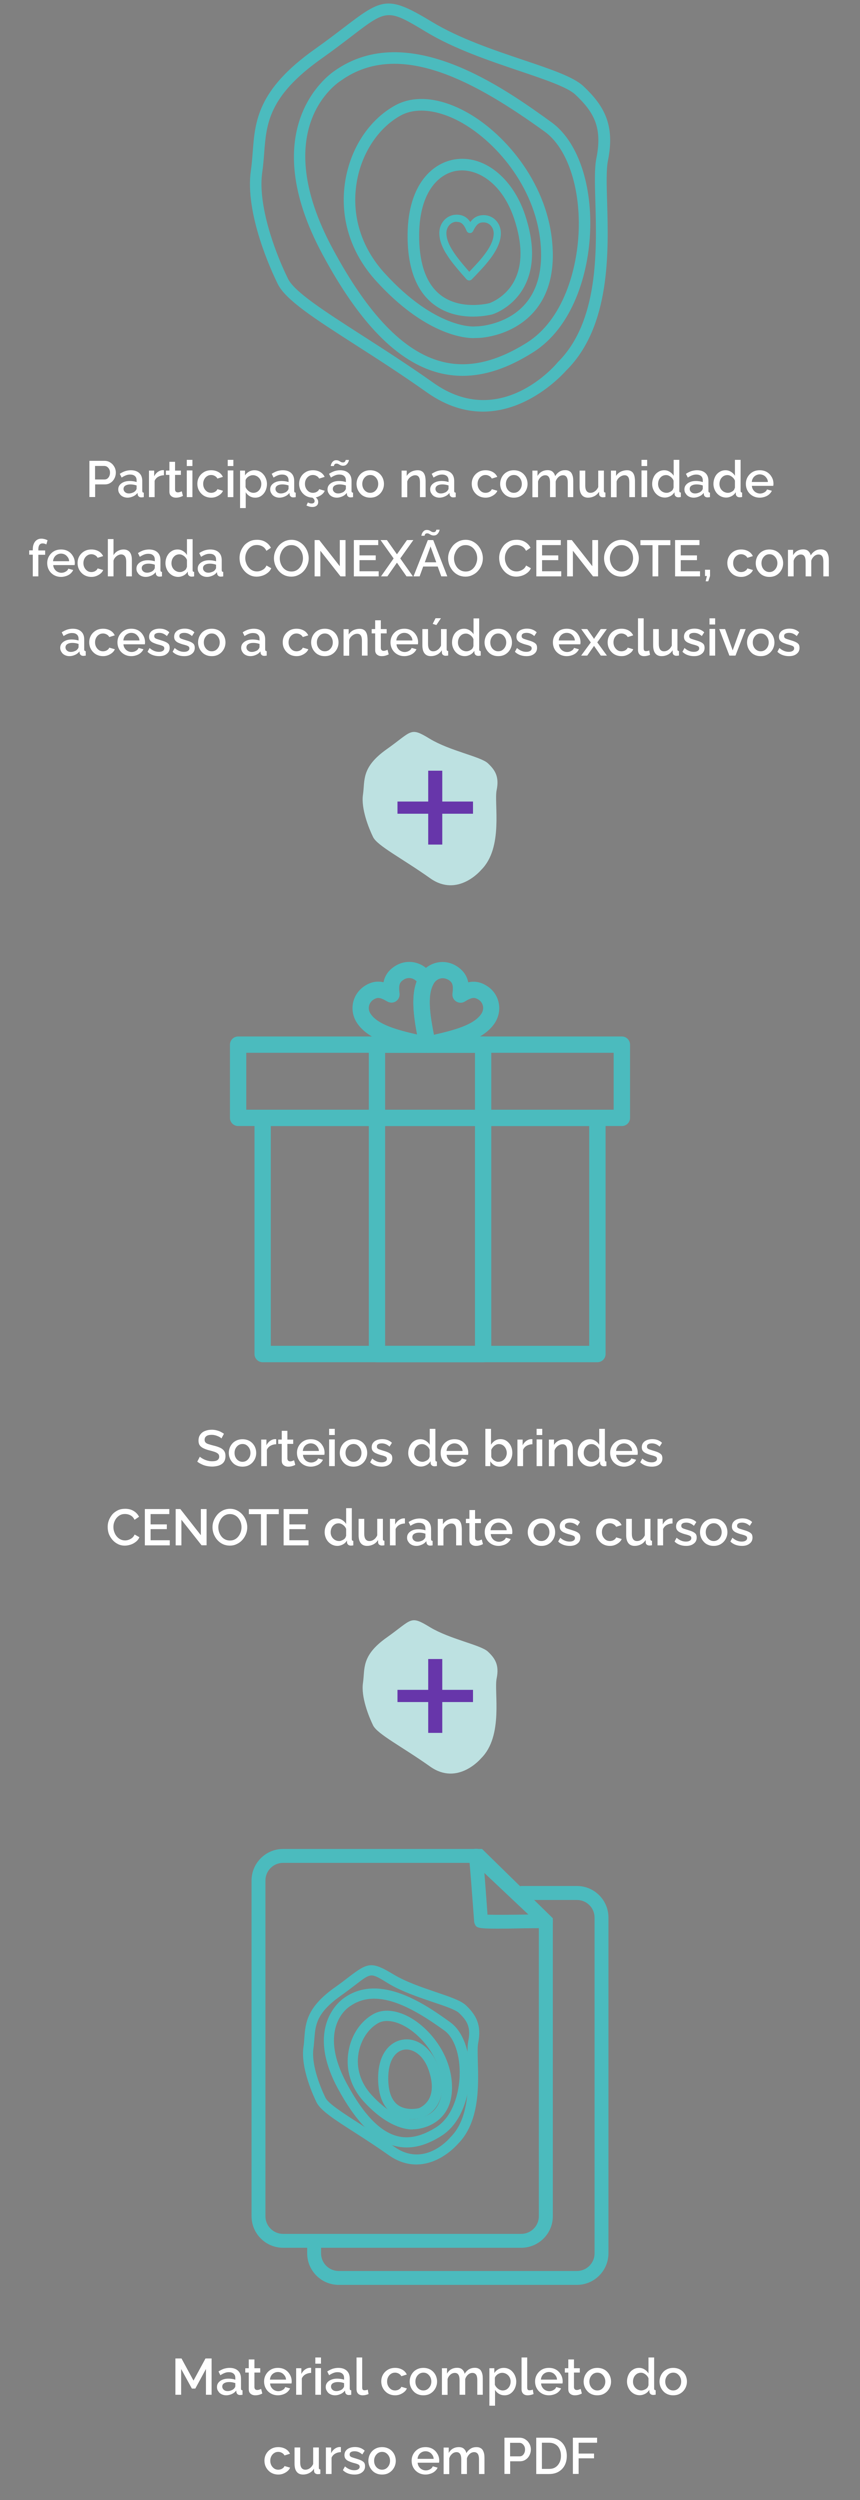 <?xml version="1.0" encoding="utf-8"?>
<!-- Generator: Adobe Illustrator 26.2.1, SVG Export Plug-In . SVG Version: 6.00 Build 0)  -->
<svg version="1.1" xmlns="http://www.w3.org/2000/svg" xmlns:xlink="http://www.w3.org/1999/xlink" x="0px" y="0px"
	 viewBox="0 0 960 2789" style="enable-background:new 0 0 960 2789;" xml:space="preserve">
<rect x="0" y="0" width="960" height="2789" fill="#808080" stroke="none"/>
<style type="text/css">
	.st0{fill:#4BBBBE;}
	.st1{clip-path:url(#SVGID_00000109024025451132722530000003948929714342373531_);}
	.st2{fill:#FFFFFF;}
	.st3{fill:#BDE1E1;}
	.st4{fill:#6736AA;}
</style>
<g id="Camada_1">
</g>
<g id="Camada_2">
	<g>
		<g>
			<g>
				<path class="st0" d="M523.8,312.9C523.8,312.9,523.8,312.9,523.8,312.9c-1.2,0-2.2-0.5-3-1.3l-0.8-0.9c-0.8-0.9-1.6-1.9-2.5-2.8
					c-0.7-0.8-1.4-1.6-2.1-2.4c-2.7-3.1-6.3-7.3-9.6-11.5c-2-2.5-3.7-4.8-5.2-7.1c-1.2-1.8-2.3-3.5-3.3-5.1
					c-4.8-8.1-7-15.4-6.9-22.3c0.2-11.2,8.7-20,19.2-20c0.1,0,0.2,0,0.4,0c7.5,0.1,11.9,3.6,15,8.2c3.3-4.5,7.9-7.8,15.3-7.7
					c5.1,0.1,9.8,2.2,13.3,5.9c3.4,3.6,5.4,8.5,5.5,13.8c0,0.3,0,0.7,0,1c-0.1,6.9-2.7,14.1-7.7,22c-1.1,1.8-2.4,3.6-3.8,5.5
					c-1.5,2-3.3,4.2-5.1,6.4c-2.8,3.3-6,6.8-10.3,11.3c-0.6,0.7-1.3,1.3-1.9,2c-1.2,1.2-2.4,2.5-3.6,3.7
					C525.9,312.4,524.9,312.9,523.8,312.9z M509.7,247.4c-6.2,0-11.2,5.4-11.4,12.2c-0.1,5.4,1.8,11.3,5.8,18.1c0.9,1.5,1.9,3,3,4.7
					c1.4,2.1,3.1,4.4,4.9,6.7c3.2,4.1,6.7,8.1,9.3,11.2c0.7,0.8,1.4,1.6,2.1,2.4c0.1,0.2,0.3,0.3,0.4,0.5c0.2-0.2,0.4-0.4,0.6-0.6
					c0.6-0.7,1.3-1.3,1.9-2c4.2-4.5,7.3-7.8,10-11c1.8-2.1,3.4-4.1,4.8-6c1.3-1.8,2.5-3.4,3.5-5c4.3-6.7,6.4-12.5,6.5-17.9
					c0-0.2,0-0.4,0-0.6c-0.2-6.7-4.9-11.9-11.1-12c-4.7-0.1-7.8,1.3-11.9,9.7c-0.7,1.4-2.1,2.3-3.7,2.2c-1.5,0-2.9-1-3.5-2.4
					c-3.5-8.4-6.5-10-11.2-10.1H509.7z"/>
			</g>
		</g>
		<g>
			<path class="st0" d="M539,459.2c-19.2,0-40.3-5.8-62.4-21.4c-28.4-20.1-55.8-37.7-80-53.2c-45.2-29-77.8-49.9-86.6-67.9
				c-6.3-12.7-37.1-78.4-29.9-126.9c1-6.7,1.5-13.6,2-20.2c2.6-34.1,5.2-69.3,69.1-114.6c13.8-9.8,24.9-18.3,33.8-25.1
				c42.3-32.4,48.6-34.9,97.7-5.2c29.8,18,67.8,30.9,101.4,42.2c31.5,10.6,56.3,19,67.2,29.3c22.9,21.6,35.5,43,27.3,83.2
				c-1.9,9.6-1.5,26.3-0.9,45.7c1.6,55.4,4.1,139-45.6,188.2C628.6,417.2,590.8,459.2,539,459.2z M434.3,16.9
				c-11,0-21,7.6-41.5,23.3c-9,6.9-20.2,15.5-34.2,25.4c-58.9,41.8-61.2,72.5-63.7,105c-0.5,6.9-1.1,14-2.1,21.2
				c-5.2,34.6,12.3,85.8,28.7,119.2c7.3,14.7,40.3,35.9,82,62.7c24.3,15.6,51.8,33.2,80.5,53.5c74.2,52.5,135.7-19.5,138.2-22.6
				l0.4-0.5c45.9-45.2,43.5-125.6,42-178.8c-0.6-21-1.1-37.6,1.1-48.6c7-34.6-2.8-51.7-23.5-71.2c-8.8-8.3-34.9-17.1-62.5-26.4
				C545.7,67.6,507,54.5,476,35.8C455.3,23.3,444.4,16.9,434.3,16.9z"/>
		</g>
		<g>
			<path class="st0" d="M516.4,419.3c-9.2,0-18.2-1.2-27.1-3.5c-45.7-12.1-88-55.2-129.3-132c-74.6-138.5,3.8-198.1,13.1-204.5l0,0
				c82.2-58.5,190.5,19.6,242.5,57.1c28.4,20.5,45,66.6,43.2,120.5c-1.5,47.5-19.1,108.2-64,136.3
				C567.1,410.7,541.2,419.3,516.4,419.3z M380.8,89.8L380.8,89.8c-3.4,2.1-82,52.9-9.3,187.9c39.5,73.4,79.2,114.5,121.2,125.6
				c29.3,7.7,60.5,0.9,95.4-21c40.5-25.4,56.5-81.7,57.9-125.8c1.6-48.8-13.3-91.8-37.9-109.6C532.6,92.5,446.5,43.1,380.8,89.8z
				 M380.7,89.8L380.7,89.8L380.7,89.8z"/>
		</g>
		<g>
			<path class="st0" d="M528.3,377.2c-9.7,0-53.8-3.6-108.6-63.9c-28.8-31.7-40.9-71.4-34.2-112c6.1-36.6,26.9-67.9,55.6-83.7
				c20.7-11.4,48.1-9.2,77.3,6.2c42.5,22.4,91.3,77.4,97.9,145.3c3.3,33.3-3.6,59.8-20.4,78.9c-24.2,27.5-59.9,29-61.5,29l-4.1,0.1
				C530.1,377.1,529.4,377.2,528.3,377.2z M470.3,123.4c-8.6,0-16.4,1.8-23.1,5.5c-24.9,13.7-43.7,42.2-49,74.5
				c-6.1,36.6,4.9,72.5,31,101.2c56.9,62.5,99.8,59.7,100.2,59.6l4.5-0.2c0.3,0,31.9-1.4,52.3-24.8c14.2-16.3,20-39.5,17.1-69
				c-6.2-63.1-51.6-114.2-91.1-135.1C497.5,127.4,483.1,123.4,470.3,123.4z"/>
		</g>
		<g>
			<defs>
				<path id="SVGID_1_" d="M528,353.2c-12.8,0-29.1-2.6-43.3-13.2c-19.2-14.3-29.2-39.2-29.7-74.1c-0.9-58.2,26.4-83.6,52.2-88
					c32.4-5.5,64.9,19.9,78.9,61.8c10.5,31.4,10.4,57.9-0.2,78.8c-12.4,24.4-34.8,31.7-35.7,32l-0.2,0.1
					C549.2,350.8,540.2,353.2,528,353.2z M515.7,190.1c-2.1,0-4.2,0.2-6.3,0.5c-20.6,3.5-42.3,25.1-41.5,75.1
					c0.5,30.6,8.7,52,24.5,63.9c21.8,16.3,51.6,9.2,54,8.6c1.6-0.6,18.7-6.9,28.1-25.7c8.9-17.7,8.7-40.8-0.6-68.6
					C561.2,206.1,536.1,190.1,515.7,190.1z"/>
			</defs>
			<use xlink:href="#SVGID_1_"  style="overflow:visible;fill:#4BBBBE;"/>
			<clipPath id="SVGID_00000002369867696334725490000010811865559874297252_">
				<use xlink:href="#SVGID_1_"  style="overflow:visible;"/>
			</clipPath>
		</g>
	</g>
	<g>
		<g>
			<path class="st0" d="M666.8,1519.7H293.2c-5,0-9.1-4.1-9.1-9.1v-263.4c0-5,4.1-9.1,9.1-9.1h373.7c5,0,9.1,4.1,9.1,9.1v263.4
				C676,1515.6,671.9,1519.7,666.8,1519.7z M302.3,1501.4h355.4v-245.2H302.3V1501.4z"/>
		</g>
		<g>
			<path class="st0" d="M694.2,1256.2H265.8c-5,0-9.1-4.1-9.1-9.1v-81.7c0-5,4.1-9.1,9.1-9.1h428.4c5,0,9.1,4.1,9.1,9.1v81.7
				C703.3,1252.2,699.2,1256.2,694.2,1256.2z M274.9,1238h410.1v-63.5H274.9V1238z"/>
		</g>
		<g>
			<path class="st0" d="M539.2,1519.7H420.8c-5,0-9.1-4.1-9.1-9.1v-345.2c0-5,4.1-9.1,9.1-9.1h118.5c5,0,9.1,4.1,9.1,9.1v345.2
				C548.4,1515.6,544.3,1519.7,539.2,1519.7z M429.9,1501.4h100.3v-326.9H429.9V1501.4z"/>
		</g>
		<g>
			<g>
				<path class="st0" d="M473.8,1174.5c-0.7,0-1.3-0.1-2-0.2l-1.4-0.3c-29-6.4-58.9-13.1-71.9-32.8c-4.4-6.7-6-14.7-4.4-22.5
					c1.6-7.6,6.1-14.2,12.7-18.6c7-4.6,13.9-6,21.3-4.3c1.3-6.5,4.8-12.8,12.5-17.8c4.9-3.2,10.4-4.9,16.2-4.9
					c10,0,19.3,5.1,24.8,13.5c0.7,1,1.3,2.1,2,3.3c1.4,2.7,1.4,5.9,0,8.5c-6.9,12.9-3.3,35.1,0.9,56.7c0.2,1.1,0.2,2.3,0,3.5
					c-0.6,2.8-1.1,5.7-1.7,8.5c-0.5,2.4-1.9,4.5-4,5.8C477.3,1174,475.5,1174.5,473.8,1174.5z M422.2,1113.3c-1,0-2.7,0.2-5.5,2
					c-2.5,1.7-4.2,4.2-4.8,7c-0.6,3,0,6.1,1.8,8.7c7.9,12,29.5,18,52,23.1c-4-21.2-6.8-42.6-0.6-59.2c-2.2-2.4-5.2-3.8-8.4-3.8
					c-2.2,0-4.3,0.6-6.2,1.9c-4,2.6-5.8,5-4.5,15.3c0.4,3.5-1.2,6.9-4.1,8.8c-3,1.9-6.7,1.9-9.7,0.1
					C427.8,1114.6,424.6,1113.3,422.2,1113.3z"/>
			</g>
			<g>
				<path class="st0" d="M477.1,1174.5c-1.7,0-3.5-0.5-5-1.5c-2.1-1.3-3.5-3.4-4-5.8c-0.6-2.8-1.1-5.7-1.7-8.5
					c-4.8-24.8-8.7-50.6,0.9-68.7c0.7-1.2,1.3-2.3,1.9-3.3c5.6-8.5,14.9-13.5,24.8-13.5c5.7,0,11.3,1.7,16.2,4.9
					c7.7,5.1,11.2,11.3,12.5,17.8c7.4-1.7,14.3-0.3,21.3,4.3c6.6,4.3,11.1,10.9,12.7,18.6c1.6,7.7,0,15.7-4.4,22.5
					c-13,19.7-43,26.4-71.9,32.8l-1.4,0.3C478.4,1174.4,477.8,1174.5,477.1,1174.5z M494.2,1091.3c-3.8,0-7.4,2-9.6,5.3
					c-0.3,0.5-0.7,1.1-1.1,1.8c-6.8,12.8-3.4,34.6,0.8,56c22.9-5.2,44.9-11.1,53-23.4c1.8-2.7,2.4-5.8,1.8-8.7
					c-0.6-2.9-2.3-5.4-4.8-7c-2.7-1.8-4.4-2-5.5-2c-2.4,0-5.6,1.3-9.9,4c-3,1.9-6.8,1.8-9.7-0.1c-3-1.9-4.6-5.3-4.1-8.8
					c1.3-10.3-0.5-12.6-4.5-15.3C498.5,1092,496.4,1091.3,494.2,1091.3z"/>
			</g>
		</g>
	</g>
	<g>
		<g>
			<g>
				<g>
					<path class="st0" d="M464.7,2412.1c-9.2,0-19.2-2.8-29.7-10.2c-13.6-9.6-26.6-18-38.1-25.4c-21.5-13.8-37.1-23.8-41.3-32.4
						c-3-6.1-17.7-37.4-14.3-60.5c0.5-3.2,0.7-6.5,1-9.6c1.2-16.3,2.5-33.1,33-54.7c6.6-4.7,11.9-8.7,16.1-12
						c20.2-15.4,23.2-16.7,46.6-2.5c14.2,8.6,32.3,14.7,48.3,20.1c15,5.1,26.9,9.1,32,14c10.9,10.3,16.9,20.5,13,39.7
						c-0.9,4.6-0.7,12.6-0.4,21.8c0.8,26.4,1.9,66.3-21.8,89.7C507.4,2392.1,489.4,2412.1,464.7,2412.1z M414.8,2201.2
						c-5.3,0-10,3.6-19.8,11.1c-4.3,3.3-9.6,7.4-16.3,12.1c-28.1,19.9-29.2,34.6-30.4,50.1c-0.2,3.3-0.5,6.7-1,10.1
						c-2.5,16.5,5.8,40.9,13.7,56.8c3.5,7,19.2,17.1,39.1,29.9c11.6,7.4,24.7,15.8,38.4,25.5c35.4,25.1,64.7-9.3,65.9-10.8l0.2-0.2
						c21.9-21.6,20.8-59.9,20-85.3c-0.3-10-0.5-17.9,0.5-23.2c3.3-16.5-1.4-24.7-11.2-33.9c-4.2-3.9-16.6-8.1-29.8-12.6
						c-16.3-5.5-34.8-11.7-49.5-20.7C424.8,2204.3,419.6,2201.2,414.8,2201.2z"/>
					<path class="st0" d="M464.7,2414.7c-10.7,0-21.3-3.6-31.2-10.7c-13.6-9.6-26.6-18-38-25.3c-21.9-14-37.7-24.2-42.2-33.4
						c-3-6.2-18.1-38.2-14.5-62c0.5-3.1,0.7-6.4,0.9-9.5c1.3-16.9,2.6-34.3,34-56.6c6.7-4.7,12.1-8.9,16-11.9
						c21.1-16.1,25.2-17.3,49.5-2.7c14,8.5,32,14.5,47.8,19.9c15.3,5.2,27.4,9.3,33,14.5c11.2,10.6,17.9,21.8,13.8,42.1
						c-0.9,4.3-0.6,12.1-0.4,21.2c0.8,26.9,2,67.4-22.5,91.7C509,2394.2,490.5,2414.7,464.7,2414.7z M414.6,2197.7
						c-6.1,0-11.5,3.9-21.8,11.8c-4,3.1-9.5,7.2-16.2,12c-29.5,20.9-30.7,37.1-31.9,52.7c-0.2,3.1-0.5,6.5-1,9.8
						c-3.3,22.3,11.1,53,14,59c3.9,7.9,20,18.3,40.4,31.3c11.5,7.4,24.5,15.7,38.2,25.4c9.1,6.4,18.6,9.7,28.3,9.7
						c23.9,0,41.7-20.2,42.4-21c23-22.8,21.9-62,21.1-88c-0.3-9.4-0.5-17.5,0.5-22.4c3.7-18.1-1.7-27.3-12.3-37.3
						c-4.8-4.5-16.4-8.4-31.1-13.4c-16.1-5.4-34.4-11.6-48.8-20.4C426,2200.8,420.1,2197.7,414.6,2197.7z M465,2408.7
						c-8.6,0-18.1-2.6-28-9.7c-13.6-9.6-26.7-18-38.2-25.4c-21.1-13.5-36.3-23.3-40.1-31c-8-16.3-16.5-41.3-13.9-58.4
						c0.5-3.4,0.7-6.7,1-9.9c1.2-15.4,2.4-31.4,31.4-52c6.5-4.6,11.8-8.6,16-11.9c10.3-7.9,15.4-11.8,21.6-11.8
						c5.5,0,10.7,3,21.2,9.4c14.5,8.8,32.8,15,49,20.4c14.1,4.8,26.2,8.8,30.8,13.2c10.3,9.7,15.5,18.7,12,36.3
						c-1,5-0.8,12.7-0.5,22.5c0.8,25.9,1.9,64.9-20.8,87.3C505.5,2388.9,488.7,2408.7,465,2408.7z M414.8,2203.8
						c-4.4,0-9,3.5-18.2,10.6c-4.5,3.4-9.8,7.5-16.4,12.2c-27.1,19.2-28.1,32.6-29.3,48.2c-0.3,3.3-0.5,6.7-1,10.3
						c-2.4,15.9,5.8,39.7,13.5,55.3c3.2,6.4,19.4,16.8,38.2,28.9c11.6,7.5,24.8,15.9,38.5,25.6c33.5,23.7,61.3-8.9,62.4-10.3
						l0.4-0.4c21.1-20.8,20-58.4,19.2-83.3c-0.3-10.2-0.5-18.2,0.6-23.8c3.1-15.4-1.1-22.7-10.4-31.5c-3.8-3.6-16.5-7.9-28.8-12
						c-16.4-5.6-35-11.8-50.1-20.9C423.9,2206.8,418.9,2203.8,414.8,2203.8z"/>
				</g>
			</g>
			<g>
				<g>
					<path class="st0" d="M453.9,2393.1c-4.4,0-8.7-0.6-12.9-1.7c-21.8-5.8-42-26.3-61.7-62.9c-35.6-66,1.8-94.5,6.3-97.5l0,0
						c39.2-27.9,90.8,9.3,115.6,27.2c13.5,9.8,21.4,31.8,20.6,57.4c-0.7,22.6-9.1,51.6-30.5,65
						C478.1,2389,465.7,2393.1,453.9,2393.1z M389.3,2236L389.3,2236c-1.6,1-39.1,25.2-4.5,89.6c18.8,35,37.8,54.6,57.8,59.9
						c14,3.7,28.8,0.4,45.5-10c19.3-12.1,26.9-38.9,27.6-60c0.8-23.3-6.3-43.8-18.1-52.2C461.6,2237.3,420.6,2213.7,389.3,2236z
						 M389.2,2236L389.2,2236L389.2,2236z"/>
					<path class="st0" d="M453.9,2395.7c-4.6,0-9.1-0.6-13.6-1.8c-22.5-6-43.2-27-63.3-64.2c-36.6-68.1,2.5-97.7,7.1-100.8
						c40.6-29,93.3,9,118.6,27.2c14.2,10.3,22.5,33.1,21.7,59.6c-0.8,23.3-9.5,53.2-31.7,67.1C479,2391.5,466.3,2395.7,453.9,2395.7
						z M417.6,2223.6c-10.6,0-21,2.7-30.5,9.5c-4.2,2.9-39.9,30.1-5.5,94.2c19.3,35.9,39,56.1,60,61.7c15.1,4,30.7,0.6,48.3-10.4
						c20.5-12.9,28.6-40.9,29.3-62.9c0.8-24.8-6.7-46-19.5-55.3C481.6,2247.2,448.8,2223.6,417.6,2223.6z M453.9,2389.5
						c-4.1,0-8-0.5-12-1.6c-20.8-5.5-40.2-25.5-59.4-61.2c-31.6-58.7-4.5-85.5,3.4-91.6l0,0l0.2-0.1c0.7-0.5,1.2-0.9,1.5-1.1
						l0.1-0.1c32.7-23.2,74.6,0.8,111.4,27.3c12.4,8.9,19.9,30.3,19.1,54.4c-0.7,21.7-8.6,49.4-28.8,62.1
						C476.8,2385.6,465.1,2389.5,453.9,2389.5z M392.6,2236.9L392.6,2236.9l-2,1.3c-1.5,0.9-37,23.9-3.5,86.2
						c18.5,34.3,36.9,53.5,56.2,58.6c13.2,3.5,27.4,0.3,43.4-9.7c18.5-11.6,25.8-37.5,26.4-57.9c0.7-22.4-5.9-42.1-17-50.1
						C461.6,2240.4,422.4,2217.7,392.6,2236.9z"/>
				</g>
			</g>
			<g>
				<g>
					<path class="st0" d="M459.6,2373c-4.6,0-25.7-1.7-51.8-30.5c-13.7-15.1-19.5-34.1-16.3-53.4c2.9-17.5,12.8-32.4,26.5-39.9
						c9.9-5.4,22.9-4.4,36.9,3c20.3,10.7,43.5,36.9,46.7,69.3c1.6,15.9-1.7,28.5-9.7,37.6c-11.5,13.1-28.5,13.8-29.3,13.8l-2,0.1
						C460.5,2373,460.1,2373,459.6,2373z M432,2252c-4.1,0-7.8,0.9-11,2.6c-11.9,6.5-20.8,20.1-23.4,35.5
						c-2.9,17.4,2.4,34.6,14.8,48.2c26.9,29.6,47.6,28.5,47.8,28.4l2.1-0.1c0.2,0,15.2-0.7,25-11.8c6.8-7.8,9.5-18.8,8.2-32.9
						c-2.9-30.1-24.6-54.5-43.4-64.4C444.9,2253.9,438,2252,432,2252z"/>
					<path class="st0" d="M459.6,2375.6c-5.9,0-27.3-2.3-53.7-31.3c-14.3-15.7-20.3-35.4-16.9-55.6c3-18.2,13.4-33.8,27.8-41.8
						c10.6-5.9,24.6-4.8,39.3,2.9c20.9,11,44.8,38,48.1,71.3c1.6,16.6-1.8,29.9-10.3,39.6c-12.3,14-30.4,14.7-31.2,14.7l-2,0.1
						C460.7,2375.6,460.3,2375.6,459.6,2375.6z M432,2248.4c-4.7,0-9,1-12.8,3.1c-13,7.2-22.4,21.4-25.2,38.1
						c-3.1,18.5,2.5,36.7,15.7,51.2c25.7,28.2,46,29.6,49.9,29.6c0.4,0,0.6,0,0.7,0l2.1-0.1c0.7,0,16.7-0.7,27.5-13
						c7.5-8.5,10.6-20.5,9.1-35.7c-3.1-31.4-25.7-56.9-45.3-67.2C446,2250.4,438.6,2248.4,432,2248.4z M459.6,2369.4
						c-3.9,0-23.8-1.5-49.2-29.3c-13-14.3-18.5-32.2-15.4-50.4c2.7-16.1,12.1-30.5,24.7-37.4c8.5-4.7,21-3.6,33.5,3
						c19.4,10.3,41.8,35.4,44.8,66.4c1.5,14.8-1.5,26.5-8.8,34.9c-10.5,12-26.7,12.7-26.8,12.7l-2.1,0.1
						C460.3,2369.4,460.1,2369.4,459.6,2369.4z M432,2254.6c-3.7,0-7,0.8-9.7,2.3c-11.2,6.2-19.6,19.1-22.1,33.7
						c-2.8,16.6,2.3,33,14.2,46.1c25.7,28.3,45.5,27.6,45.7,27.6l2.2-0.1c0.1,0,14.2-0.7,23.1-10.9c6.3-7.2,8.8-17.6,7.5-31
						c-2.9-29.1-23.8-52.7-42.1-62.4C444.2,2256.4,437.7,2254.6,432,2254.6z"/>
				</g>
			</g>
			<g>
				<defs>
					<path id="SVGID_00000103237526072505841950000004661068167681353868_" d="M459.5,2361.6c-6.1,0-13.9-1.3-20.6-6.3
						c-9.1-6.8-13.9-18.7-14.2-35.3c-0.4-27.7,12.6-39.9,24.9-42c15.5-2.6,30.9,9.5,37.6,29.5c5,15,5,27.6-0.1,37.6
						c-5.9,11.6-16.6,15.1-17,15.3l-0.1,0C469.6,2360.4,465.3,2361.6,459.5,2361.6z M453.6,2283.8c-1,0-2,0.1-3,0.2
						c-9.8,1.7-20.2,12-19.8,35.8c0.2,14.6,4.2,24.8,11.7,30.4c10.4,7.8,24.6,4.4,25.7,4.1c0.7-0.3,8.9-3.3,13.4-12.3
						c4.2-8.4,4.1-19.4-0.3-32.7C475.3,2291.4,463.3,2283.8,453.6,2283.8z"/>
				</defs>
				<defs>
					<path id="SVGID_00000090296705599146312290000014807519484006017687_" d="M459.5,2364.2c-8.5,0-16.2-2.4-22.2-6.8
						c-9.8-7.3-14.9-19.9-15.2-37.3c-0.5-29.4,13.7-42.3,27.1-44.6c16.8-2.9,33.4,10,40.5,31.2c5.2,15.7,5.2,29-0.3,39.6
						c-6.3,12.3-17.3,16.1-18.6,16.5C470.1,2363,465.6,2364.2,459.5,2364.2z M453.8,2280.2c-1.3,0-2.5,0.1-3.8,0.3
						c-11.3,1.9-23.2,13.3-22.8,39.4c0.3,15.8,4.7,27,13.1,33.3c6.4,4.8,13.9,5.8,19.1,5.8c5.6,0,9.6-1.1,9.8-1.2
						c0.4-0.1,10.1-3.3,15.5-14c4.7-9.3,4.7-21.3-0.1-35.6C479,2291.2,466.7,2280.2,453.8,2280.2z M459.4,2358
						c-5.6,0-12.6-1.1-18.5-5.6c-8.2-6.1-12.5-17.1-12.7-32.5c-0.4-25.5,11.1-36.5,21.9-38.4c1.1-0.2,2.3-0.3,3.4-0.3
						c9.7,0,23.4,7.2,30.2,27.4c4.7,14,4.7,25.7,0.2,34.7c-4.9,9.8-13.9,13.2-14.9,13.5C468.2,2357.1,464.4,2358,459.4,2358z
						 M453.6,2286.4c-0.9,0-1.7,0.1-2.6,0.2c-8.8,1.5-18,11-17.6,33.2c0.2,13.7,3.8,23.3,10.6,28.4c9.5,7.1,23,3.8,23.5,3.7
						c0.1,0,7.6-2.8,11.7-10.9c3.9-7.8,3.8-18.1-0.4-30.8C473,2292.6,461.6,2286.4,453.6,2286.4z"/>
				</defs>
				<use xlink:href="#SVGID_00000103237526072505841950000004661068167681353868_"  style="overflow:visible;fill:#4BBBBE;"/>
				<use xlink:href="#SVGID_00000090296705599146312290000014807519484006017687_"  style="overflow:visible;fill:#4BBBBE;"/>
				<clipPath id="SVGID_00000008148959057673196750000005653561347078581148_">
					<use xlink:href="#SVGID_00000103237526072505841950000004661068167681353868_"  style="overflow:visible;"/>
				</clipPath>
				
					<clipPath id="SVGID_00000032616895292720529230000009604211896720108432_" style="clip-path:url(#SVGID_00000008148959057673196750000005653561347078581148_);">
					<use xlink:href="#SVGID_00000090296705599146312290000014807519484006017687_"  style="overflow:visible;"/>
				</clipPath>
			</g>
		</g>
		<g>
			<path class="st0" d="M644,2549H378.1c-19.4,0-35.2-15.8-35.2-35.2v-13.9h15.5v13.9c0,10.9,8.8,19.7,19.7,19.7H644
				c10.9,0,19.7-8.8,19.7-19.7v-374.5c0-10.9-8.8-19.7-19.7-19.7h-63.1V2104H644c19.4,0,35.2,15.8,35.2,35.2v374.5
				C679.2,2533.2,663.4,2549,644,2549z"/>
		</g>
		<g>
			<path class="st0" d="M581.9,2507.6H316c-19.4,0-35.2-15.8-35.2-35.2v-374.5c0-19.4,15.8-35.2,35.2-35.2h222.1l79,77.3v332.5
				C617.1,2491.8,601.3,2507.6,581.9,2507.6z M316,2078.2c-10.9,0-19.7,8.8-19.7,19.7v374.5c0,10.9,8.8,19.7,19.7,19.7h265.8
				c10.9,0,19.7-8.8,19.7-19.7v-325.9l-69.8-68.3H316z"/>
		</g>
		<g>
			<path class="st0" d="M555.4,2151.6c-23.3,0-23.7-1.1-25.6-5.7c-0.4-1-0.6-2.1-0.6-3.2c-1.8-24.7-4.8-64.3-5.6-70.1
				c-0.2-0.7-0.3-1.5-0.3-2.3c0-4.3,3.5-7.8,7.8-7.8h0.8c2,0,3.9,0.8,5.3,2.1l76.9,72.6c0.3,0.2,0.5,0.5,0.8,0.8
				c1.5,1.5,2.3,3.5,2.3,5.5c0,3.1-1.8,5.9-4.7,7.1c-1.5,0.6-3,0.8-4.6,0.5c-2.6-0.1-13.1,0-22.4,0.1
				C572.6,2151.5,562.8,2151.6,555.4,2151.6z M544.2,2136c9.4,0.3,28.6,0.1,41.1-0.1c1.6,0,3.1,0,4.5-0.1l-49.1-46.3
				c0.4,5.1,0.9,10.8,1.3,16.5C542.9,2117.6,543.7,2129.1,544.2,2136z"/>
		</g>
	</g>
	<g>
		<path class="st2" d="M99.8,554.6v-40.5h17c1.8,0,3.5,0.4,5,1.1c1.5,0.8,2.9,1.8,4,3c1.1,1.3,2,2.7,2.6,4.2
			c0.6,1.6,0.9,3.2,0.9,4.8c0,2.2-0.5,4.4-1.5,6.4c-1,2-2.4,3.7-4.3,4.9c-1.8,1.3-4,1.9-6.4,1.9h-10.9v14.1H99.8z M106.2,534.9h10.5
			c1.2,0,2.3-0.3,3.2-1c0.9-0.7,1.6-1.6,2.1-2.7c0.5-1.1,0.8-2.4,0.8-3.9c0-1.5-0.3-2.8-0.9-3.9c-0.6-1.1-1.4-2-2.4-2.7
			c-1-0.6-2-0.9-3.2-0.9h-10.2V534.9z"/>
		<path class="st2" d="M132,546c0-1.9,0.5-3.5,1.6-4.9c1.1-1.4,2.6-2.5,4.5-3.3c1.9-0.8,4.1-1.2,6.6-1.2c1.3,0,2.7,0.1,4.1,0.3
			c1.4,0.2,2.6,0.5,3.7,0.9v-1.9c0-2.1-0.6-3.7-1.9-4.8c-1.3-1.2-3.1-1.7-5.4-1.7c-1.7,0-3.2,0.3-4.7,0.9c-1.5,0.6-3.1,1.4-4.7,2.5
			l-2.1-4.2c2-1.3,4-2.3,6-3c2-0.6,4.1-1,6.3-1c4,0,7.1,1,9.4,3.1c2.3,2.1,3.4,5,3.4,8.9v11c0,0.7,0.1,1.2,0.4,1.5
			c0.2,0.3,0.7,0.5,1.3,0.5v5c-0.6,0.1-1.1,0.2-1.5,0.2c-0.5,0-0.8,0.1-1.1,0.1c-1.3,0-2.3-0.3-3-1c-0.7-0.6-1.1-1.4-1.2-2.3
			l-0.2-1.7c-1.3,1.7-2.9,3-5,3.9c-2,0.9-4,1.4-6.1,1.4c-2,0-3.7-0.4-5.3-1.2c-1.6-0.8-2.8-1.9-3.6-3.3
			C132.4,549.3,132,547.7,132,546z M151,547.8c0.5-0.5,0.8-1,1.1-1.5c0.3-0.5,0.4-0.9,0.4-1.3v-3.4c-1.1-0.4-2.2-0.7-3.4-0.9
			c-1.2-0.2-2.3-0.3-3.5-0.3c-2.3,0-4.1,0.4-5.6,1.3c-1.4,0.9-2.1,2.1-2.1,3.7c0,0.9,0.2,1.7,0.7,2.5c0.5,0.8,1.2,1.4,2.1,1.9
			c0.9,0.5,2,0.7,3.3,0.7c1.4,0,2.7-0.3,3.9-0.8C149.2,549.3,150.2,548.6,151,547.8z"/>
		<path class="st2" d="M183.1,530.2c-2.4,0-4.6,0.6-6.5,1.7c-1.9,1.1-3.2,2.6-4,4.5v18.2h-6.3V525h5.8v6.4c1-2.1,2.4-3.7,4-4.9
			c1.7-1.2,3.4-1.9,5.3-2c0.4,0,0.7,0,0.9,0c0.2,0,0.5,0,0.7,0.1V530.2z"/>
		<path class="st2" d="M204.2,553.2c-0.5,0.3-1.2,0.6-2,0.9c-0.8,0.3-1.7,0.6-2.7,0.8c-1,0.2-2,0.3-3.1,0.3c-1.3,0-2.5-0.2-3.6-0.7
			c-1.1-0.5-2-1.2-2.7-2.2c-0.7-1-1-2.3-1-3.9v-18.6h-3.9V525h3.9v-9.8h6.3v9.8h6.5v4.8h-6.5v16.5c0.1,1,0.4,1.8,1,2.3
			c0.6,0.5,1.3,0.7,2.2,0.7c0.9,0,1.7-0.2,2.5-0.5c0.8-0.3,1.4-0.6,1.8-0.7L204.2,553.2z"/>
		<path class="st2" d="M208.5,519.9V513h6.3v6.9H208.5z M208.5,554.6v-29.8h6.3v29.8H208.5z"/>
		<path class="st2" d="M235.8,555.2c-2.3,0-4.4-0.4-6.3-1.2c-1.9-0.8-3.5-1.9-4.9-3.4c-1.4-1.4-2.4-3.1-3.2-4.9
			c-0.7-1.8-1.1-3.8-1.1-5.9c0-2.8,0.6-5.3,1.9-7.6c1.3-2.3,3.1-4.1,5.4-5.5c2.3-1.4,5-2.1,8.2-2.1c3,0,5.7,0.7,8,2
			c2.3,1.3,3.9,3.1,5,5.4l-6.1,1.9c-0.7-1.3-1.6-2.2-2.9-2.9c-1.2-0.7-2.6-1.1-4.1-1.1c-1.7,0-3.2,0.4-4.5,1.3
			c-1.3,0.8-2.4,2-3.2,3.5c-0.8,1.5-1.2,3.2-1.2,5.1c0,1.9,0.4,3.6,1.2,5.1c0.8,1.5,1.9,2.7,3.2,3.6c1.3,0.9,2.9,1.3,4.5,1.3
			c1,0,2-0.2,3-0.5c1-0.4,1.8-0.9,2.5-1.5c0.7-0.6,1.2-1.3,1.5-2.1l6.2,1.8c-0.6,1.5-1.6,2.8-2.9,3.9c-1.3,1.1-2.8,2-4.5,2.7
			C239.9,554.8,238,555.2,235.8,555.2z"/>
		<path class="st2" d="M254.2,519.9V513h6.3v6.9H254.2z M254.2,554.6v-29.8h6.3v29.8H254.2z"/>
		<path class="st2" d="M284.9,555.2c-2.4,0-4.5-0.6-6.3-1.7c-1.8-1.1-3.3-2.6-4.3-4.4v17.7H268V525h5.5v5.4c1.1-1.8,2.6-3.2,4.4-4.2
			c1.8-1.1,3.9-1.6,6.1-1.6c2.1,0,3.9,0.4,5.6,1.2s3.2,1.9,4.4,3.4c1.3,1.4,2.2,3.1,2.9,4.9c0.7,1.8,1.1,3.8,1.1,5.8
			c0,2.8-0.6,5.4-1.7,7.7c-1.1,2.3-2.7,4.2-4.7,5.6C289.8,554.5,287.5,555.2,284.9,555.2z M282.9,549.8c1.3,0,2.5-0.3,3.6-0.8
			s2-1.3,2.8-2.2c0.8-0.9,1.4-2,1.8-3.2c0.4-1.2,0.6-2.4,0.6-3.7c0-1.3-0.2-2.6-0.7-3.8s-1.1-2.2-2-3.1c-0.9-0.9-1.8-1.6-3-2.1
			c-1.1-0.5-2.3-0.8-3.7-0.8c-0.8,0-1.6,0.1-2.5,0.4c-0.9,0.3-1.7,0.7-2.5,1.2c-0.8,0.5-1.4,1.1-2,1.8c-0.6,0.7-1,1.5-1.2,2.2v7.7
			c0.5,1.2,1.2,2.3,2.1,3.2c0.9,1,1.9,1.7,3,2.3C280.5,549.5,281.7,549.8,282.9,549.8z"/>
		<path class="st2" d="M301.6,546c0-1.9,0.5-3.5,1.6-4.9c1.1-1.4,2.6-2.5,4.5-3.3c1.9-0.8,4.1-1.2,6.6-1.2c1.3,0,2.7,0.1,4.1,0.3
			c1.4,0.2,2.6,0.5,3.7,0.9v-1.9c0-2.1-0.6-3.7-1.9-4.8c-1.3-1.2-3.1-1.7-5.4-1.7c-1.7,0-3.2,0.3-4.7,0.9c-1.5,0.6-3.1,1.4-4.7,2.5
			l-2.1-4.2c2-1.3,4-2.3,6-3c2-0.6,4.1-1,6.3-1c4,0,7.1,1,9.4,3.1c2.3,2.1,3.4,5,3.4,8.9v11c0,0.7,0.1,1.2,0.4,1.5
			c0.2,0.3,0.7,0.5,1.3,0.5v5c-0.6,0.1-1.1,0.2-1.5,0.2c-0.5,0-0.8,0.1-1.1,0.1c-1.3,0-2.3-0.3-3-1c-0.7-0.6-1.1-1.4-1.2-2.3
			l-0.2-1.7c-1.3,1.7-2.9,3-5,3.9c-2,0.9-4,1.4-6.1,1.4c-2,0-3.7-0.4-5.3-1.2c-1.6-0.8-2.8-1.9-3.6-3.3
			C302.1,549.3,301.6,547.7,301.6,546z M320.6,547.8c0.5-0.5,0.8-1,1.1-1.5c0.3-0.5,0.4-0.9,0.4-1.3v-3.4c-1.1-0.4-2.2-0.7-3.4-0.9
			c-1.2-0.2-2.3-0.3-3.5-0.3c-2.3,0-4.1,0.4-5.6,1.3c-1.4,0.9-2.1,2.1-2.1,3.7c0,0.9,0.2,1.7,0.7,2.5c0.5,0.8,1.2,1.4,2.1,1.9
			c0.9,0.5,2,0.7,3.3,0.7c1.4,0,2.7-0.3,3.9-0.8C318.8,549.3,319.8,548.6,320.6,547.8z"/>
		<path class="st2" d="M349.4,555.2c-2.3,0-4.4-0.4-6.3-1.2c-1.9-0.8-3.5-1.9-4.9-3.4c-1.4-1.4-2.4-3.1-3.2-4.9
			c-0.7-1.8-1.1-3.8-1.1-5.9c0-2.8,0.6-5.3,1.9-7.6c1.3-2.3,3.1-4.1,5.4-5.5c2.3-1.4,5-2.1,8.2-2.1c3,0,5.7,0.7,8,2
			c2.3,1.3,3.9,3.1,5,5.4l-6.1,1.9c-0.7-1.3-1.6-2.2-2.9-2.9c-1.2-0.7-2.6-1.1-4.1-1.1c-1.7,0-3.2,0.4-4.5,1.3
			c-1.3,0.8-2.4,2-3.2,3.5c-0.8,1.5-1.2,3.2-1.2,5.1c0,1.9,0.4,3.6,1.2,5.1c0.8,1.5,1.9,2.7,3.2,3.6c1.3,0.9,2.9,1.3,4.5,1.3
			c1,0,2-0.2,3-0.5c1-0.4,1.8-0.9,2.5-1.5c0.7-0.6,1.2-1.3,1.5-2.1l6.2,1.8c-0.6,1.5-1.6,2.8-2.9,3.9c-1.3,1.1-2.8,2-4.5,2.7
			C353.5,554.8,351.6,555.2,349.4,555.2z M348.8,565.6c-1,0-2.1-0.1-3.3-0.4c-1.2-0.3-2.3-0.7-3.4-1.3l1.6-3.4
			c0.7,0.4,1.3,0.7,2,0.9c0.6,0.2,1.3,0.3,2.1,0.3c1.1,0,1.9-0.2,2.5-0.7c0.6-0.5,0.9-1.1,0.9-2c0-0.9-0.3-1.7-0.9-2.4
			c-0.6-0.7-1.5-1.4-2.6-2.1l2.2-1.5c1.6,1,2.8,2,3.8,3.1c1,1.1,1.5,2.4,1.5,4c0,1.6-0.5,2.9-1.6,3.9
			C352.3,565.1,350.7,565.6,348.8,565.6z"/>
		<path class="st2" d="M365.6,546c0-1.9,0.5-3.5,1.6-4.9c1.1-1.4,2.6-2.5,4.5-3.3c1.9-0.8,4.1-1.2,6.6-1.2c1.3,0,2.7,0.1,4.1,0.3
			c1.4,0.2,2.6,0.5,3.7,0.9v-1.9c0-2.1-0.6-3.7-1.9-4.8c-1.3-1.2-3.1-1.7-5.4-1.7c-1.7,0-3.2,0.3-4.7,0.9c-1.5,0.6-3.1,1.4-4.7,2.5
			l-2.1-4.2c2-1.3,4-2.3,6-3c2-0.6,4.1-1,6.3-1c4,0,7.1,1,9.4,3.1c2.3,2.1,3.4,5,3.4,8.9v11c0,0.7,0.1,1.2,0.4,1.5
			c0.2,0.3,0.7,0.5,1.3,0.5v5c-0.6,0.1-1.1,0.2-1.5,0.2c-0.5,0-0.8,0.1-1.1,0.1c-1.3,0-2.3-0.3-3-1c-0.7-0.6-1.1-1.4-1.2-2.3
			l-0.2-1.7c-1.3,1.7-2.9,3-5,3.9c-2,0.9-4,1.4-6.1,1.4c-2,0-3.7-0.4-5.3-1.2c-1.6-0.8-2.8-1.9-3.6-3.3
			C366.1,549.3,365.6,547.7,365.6,546z M383,519.6c-1.1,0-2.1-0.2-2.9-0.6c-0.8-0.4-1.6-0.8-2.2-1.2c-0.7-0.4-1.4-0.6-2.3-0.6
			c-0.8,0-1.5,0.2-1.9,0.6c-0.4,0.4-0.7,0.9-0.8,1.3c-0.1,0.5-0.2,0.7-0.2,0.8h-3.5c0-0.3,0.1-0.8,0.3-1.5c0.2-0.7,0.5-1.4,1-2.2
			c0.5-0.8,1.1-1.4,1.9-2c0.8-0.6,1.8-0.8,2.9-0.8c1.1,0,2.1,0.2,2.9,0.6c0.8,0.4,1.5,0.8,2.2,1.3c0.7,0.4,1.5,0.6,2.4,0.6
			c0.9,0,1.6-0.2,2.1-0.7c0.4-0.4,0.7-0.9,0.8-1.3c0.1-0.5,0.2-0.7,0.2-0.8h3.6c0,0.3-0.1,0.7-0.3,1.4c-0.2,0.7-0.6,1.4-1.1,2.2
			c-0.5,0.8-1.2,1.5-2,2.1C385.3,519.3,384.3,519.6,383,519.6z M384.6,547.8c0.5-0.5,0.8-1,1.1-1.5c0.3-0.5,0.4-0.9,0.4-1.3v-3.4
			c-1.1-0.4-2.2-0.7-3.4-0.9c-1.2-0.2-2.3-0.3-3.5-0.3c-2.3,0-4.1,0.4-5.6,1.3c-1.4,0.9-2.1,2.1-2.1,3.7c0,0.9,0.2,1.7,0.7,2.5
			c0.5,0.8,1.2,1.4,2.1,1.9c0.9,0.5,2,0.7,3.3,0.7c1.4,0,2.7-0.3,3.9-0.8C382.8,549.3,383.9,548.6,384.6,547.8z"/>
		<path class="st2" d="M413.3,555.2c-2.4,0-4.5-0.4-6.3-1.2c-1.9-0.8-3.5-1.9-4.8-3.4c-1.3-1.4-2.4-3.1-3.1-4.9
			c-0.7-1.8-1.1-3.8-1.1-5.8c0-2.1,0.4-4,1.1-5.9c0.7-1.8,1.8-3.5,3.1-4.9c1.3-1.4,3-2.5,4.8-3.3s4-1.2,6.3-1.2
			c2.3,0,4.4,0.4,6.3,1.2s3.5,1.9,4.8,3.3c1.3,1.4,2.4,3,3.1,4.9c0.7,1.8,1.1,3.8,1.1,5.9c0,2.1-0.4,4-1.1,5.8
			c-0.7,1.8-1.8,3.5-3.1,4.9c-1.3,1.4-3,2.6-4.8,3.4C417.8,554.8,415.7,555.2,413.3,555.2z M404.4,539.9c0,1.9,0.4,3.6,1.2,5.1
			c0.8,1.5,1.9,2.7,3.2,3.5c1.3,0.9,2.8,1.3,4.5,1.3c1.6,0,3.1-0.4,4.5-1.3c1.3-0.9,2.4-2.1,3.2-3.6c0.8-1.5,1.2-3.2,1.2-5
			c0-1.9-0.4-3.6-1.2-5.1s-1.9-2.7-3.2-3.6c-1.3-0.9-2.8-1.3-4.5-1.3c-1.7,0-3.2,0.4-4.5,1.3c-1.3,0.9-2.4,2.1-3.2,3.6
			C404.8,536.3,404.4,538,404.4,539.9z"/>
		<path class="st2" d="M475.1,554.6h-6.3v-16.5c0-2.7-0.4-4.8-1.3-6c-0.9-1.3-2.2-1.9-4-1.9c-1.2,0-2.4,0.3-3.6,0.9
			c-1.2,0.6-2.3,1.4-3.2,2.4c-1,1-1.6,2.2-2.1,3.6v17.6h-6.3V525h5.7v6c0.8-1.3,1.8-2.5,3-3.4c1.2-1,2.6-1.7,4.2-2.2
			c1.6-0.5,3.2-0.8,5-0.8c1.8,0,3.3,0.3,4.4,1c1.2,0.6,2.1,1.5,2.7,2.6c0.7,1.1,1.1,2.4,1.4,3.8c0.2,1.4,0.4,3,0.4,4.6V554.6z"/>
		<path class="st2" d="M480.2,546c0-1.9,0.5-3.5,1.6-4.9c1.1-1.4,2.6-2.5,4.5-3.3c1.9-0.8,4.1-1.2,6.6-1.2c1.3,0,2.7,0.1,4.1,0.3
			c1.4,0.2,2.6,0.5,3.7,0.9v-1.9c0-2.1-0.6-3.7-1.9-4.8s-3.1-1.7-5.4-1.7c-1.7,0-3.2,0.3-4.7,0.9c-1.5,0.6-3.1,1.4-4.7,2.5l-2.1-4.2
			c2-1.3,4-2.3,6-3c2-0.6,4.1-1,6.3-1c4,0,7.1,1,9.4,3.1c2.3,2.1,3.4,5,3.4,8.9v11c0,0.7,0.1,1.2,0.4,1.5c0.2,0.3,0.7,0.5,1.3,0.5v5
			c-0.6,0.1-1.1,0.2-1.5,0.2c-0.5,0-0.8,0.1-1.1,0.1c-1.3,0-2.3-0.3-3-1c-0.7-0.6-1.1-1.4-1.2-2.3l-0.2-1.7c-1.3,1.7-2.9,3-5,3.9
			c-2,0.9-4,1.4-6.1,1.4c-2,0-3.7-0.4-5.3-1.2c-1.6-0.8-2.8-1.9-3.6-3.3C480.6,549.3,480.2,547.7,480.2,546z M499.2,547.8
			c0.5-0.5,0.8-1,1.1-1.5c0.3-0.5,0.4-0.9,0.4-1.3v-3.4c-1.1-0.4-2.2-0.7-3.4-0.9c-1.2-0.2-2.3-0.3-3.5-0.3c-2.3,0-4.1,0.4-5.6,1.3
			c-1.4,0.9-2.1,2.1-2.1,3.7c0,0.9,0.2,1.7,0.7,2.5c0.5,0.8,1.2,1.4,2.1,1.9c0.9,0.5,2,0.7,3.3,0.7c1.4,0,2.7-0.3,3.9-0.8
			C497.4,549.3,498.4,548.6,499.2,547.8z"/>
		<path class="st2" d="M542.1,555.2c-2.3,0-4.4-0.4-6.3-1.2c-1.9-0.8-3.5-1.9-4.9-3.4c-1.4-1.4-2.4-3.1-3.2-4.9
			c-0.7-1.8-1.1-3.8-1.1-5.9c0-2.8,0.6-5.3,1.9-7.6c1.3-2.3,3.1-4.1,5.4-5.5c2.3-1.4,5-2.1,8.2-2.1c3,0,5.7,0.7,8,2
			c2.3,1.3,3.9,3.1,5,5.4l-6.1,1.9c-0.7-1.3-1.6-2.2-2.9-2.9c-1.2-0.7-2.6-1.1-4.1-1.1c-1.7,0-3.2,0.4-4.5,1.3
			c-1.3,0.8-2.4,2-3.2,3.5c-0.8,1.5-1.2,3.2-1.2,5.1c0,1.9,0.4,3.6,1.2,5.1c0.8,1.5,1.9,2.7,3.2,3.6c1.3,0.9,2.9,1.3,4.5,1.3
			c1,0,2-0.2,3-0.5c1-0.4,1.8-0.9,2.5-1.5c0.7-0.6,1.2-1.3,1.5-2.1l6.2,1.8c-0.6,1.5-1.6,2.8-2.9,3.9c-1.3,1.1-2.8,2-4.5,2.7
			C546.2,554.8,544.2,555.2,542.1,555.2z"/>
		<path class="st2" d="M573.6,555.2c-2.4,0-4.5-0.4-6.3-1.2c-1.9-0.8-3.5-1.9-4.8-3.4c-1.3-1.4-2.4-3.1-3.1-4.9
			c-0.7-1.8-1.1-3.8-1.1-5.8c0-2.1,0.4-4,1.1-5.9c0.7-1.8,1.8-3.5,3.1-4.9c1.3-1.4,3-2.5,4.8-3.3s4-1.2,6.3-1.2
			c2.3,0,4.4,0.4,6.3,1.2c1.9,0.8,3.5,1.9,4.8,3.3c1.3,1.4,2.4,3,3.1,4.9c0.7,1.8,1.1,3.8,1.1,5.9c0,2.1-0.4,4-1.1,5.8
			c-0.7,1.8-1.8,3.5-3.1,4.9c-1.3,1.4-3,2.6-4.8,3.4C578,554.8,575.9,555.2,573.6,555.2z M564.7,539.9c0,1.9,0.4,3.6,1.2,5.1
			c0.8,1.5,1.9,2.7,3.2,3.5c1.3,0.9,2.8,1.3,4.5,1.3c1.6,0,3.1-0.4,4.5-1.3c1.3-0.9,2.4-2.1,3.2-3.6c0.8-1.5,1.2-3.2,1.2-5
			c0-1.9-0.4-3.6-1.2-5.1c-0.8-1.5-1.9-2.7-3.2-3.6c-1.3-0.9-2.8-1.3-4.5-1.3c-1.7,0-3.2,0.4-4.5,1.3c-1.3,0.9-2.4,2.1-3.2,3.6
			C565.1,536.3,564.7,538,564.7,539.9z"/>
		<path class="st2" d="M640.1,554.6h-6.3v-16.5c0-2.7-0.5-4.8-1.4-6c-0.9-1.3-2.2-1.9-4-1.9c-1.7,0-3.4,0.6-4.9,1.9s-2.6,3-3.2,5
			v17.5h-6.3v-16.5c0-2.7-0.5-4.8-1.4-6c-0.9-1.3-2.2-1.9-3.9-1.9c-1.7,0-3.4,0.6-4.9,1.9c-1.5,1.3-2.6,2.9-3.2,5v17.6h-6.3V525h5.7
			v6c1.2-2.1,2.7-3.7,4.6-4.8c1.9-1.1,4.1-1.7,6.6-1.7c2.5,0,4.4,0.6,5.8,1.9c1.4,1.3,2.3,2.9,2.7,4.8c1.3-2.2,2.9-3.8,4.8-5
			s4-1.7,6.5-1.7c1.7,0,3.2,0.3,4.4,1c1.2,0.6,2.1,1.5,2.7,2.6c0.6,1.1,1.1,2.4,1.4,3.8c0.3,1.4,0.4,3,0.4,4.6V554.6z"/>
		<path class="st2" d="M647,543.1V525h6.3v16.8c0,2.6,0.5,4.6,1.5,6c1,1.3,2.4,2,4.2,2c1.2,0,2.3-0.2,3.4-0.7
			c1.1-0.5,2.1-1.2,3.1-2.2c0.9-1,1.7-2.1,2.3-3.5V525h6.3v22.5c0,0.7,0.1,1.2,0.4,1.5c0.3,0.3,0.7,0.5,1.3,0.5v5
			c-0.6,0.1-1.2,0.2-1.6,0.2c-0.4,0-0.8,0.1-1.2,0.1c-1.1,0-2.1-0.3-2.9-0.9s-1.2-1.4-1.3-2.4l-0.1-2.9c-1.3,2.1-3.1,3.8-5.2,4.9
			c-2.1,1.1-4.5,1.7-7,1.7c-3.1,0-5.5-1-7.1-3.1C647.8,550.1,647,547.1,647,543.1z"/>
		<path class="st2" d="M708.8,554.6h-6.3v-16.5c0-2.7-0.4-4.8-1.3-6c-0.9-1.3-2.2-1.9-4-1.9c-1.2,0-2.4,0.3-3.6,0.9
			s-2.3,1.4-3.2,2.4c-1,1-1.6,2.2-2.1,3.6v17.6H682V525h5.7v6c0.8-1.3,1.8-2.5,3-3.4c1.2-1,2.6-1.7,4.2-2.2s3.2-0.8,5-0.8
			c1.8,0,3.3,0.3,4.4,1c1.2,0.6,2.1,1.5,2.7,2.6c0.7,1.1,1.1,2.4,1.4,3.8c0.2,1.4,0.4,3,0.4,4.6V554.6z"/>
		<path class="st2" d="M716.1,519.9V513h6.3v6.9H716.1z M716.1,554.6v-29.8h6.3v29.8H716.1z"/>
		<path class="st2" d="M728,539.9c0-2.8,0.6-5.4,1.7-7.7s2.7-4.2,4.8-5.5c2-1.4,4.3-2.1,7-2.1c2.3,0,4.3,0.6,6.2,1.8
			c1.8,1.2,3.3,2.6,4.3,4.4V513h6.3v34.5c0,0.7,0.1,1.2,0.4,1.5c0.3,0.3,0.7,0.5,1.3,0.5v5c-1.2,0.2-2.1,0.3-2.7,0.3
			c-1.2,0-2.2-0.3-3-1c-0.8-0.7-1.2-1.5-1.3-2.5l-0.1-2.2c-1.1,1.9-2.7,3.4-4.6,4.4c-1.9,1-4,1.6-6,1.6c-2.1,0-3.9-0.4-5.7-1.2
			c-1.7-0.8-3.2-1.9-4.5-3.3c-1.3-1.4-2.3-3.1-3-4.9C728.3,543.9,728,541.9,728,539.9z M751.9,544v-7.7c-0.4-1.2-1.1-2.3-2-3.2
			c-0.9-1-2-1.7-3.1-2.3s-2.3-0.8-3.4-0.8c-1.3,0-2.5,0.3-3.6,0.8s-2,1.3-2.8,2.2c-0.8,0.9-1.4,2-1.8,3.2c-0.4,1.2-0.6,2.5-0.6,3.8
			c0,1.3,0.2,2.6,0.7,3.8c0.5,1.2,1.1,2.2,2,3.1c0.9,0.9,1.8,1.6,3,2.1s2.3,0.8,3.7,0.8c0.8,0,1.7-0.1,2.5-0.4
			c0.9-0.3,1.7-0.7,2.5-1.2c0.8-0.5,1.4-1.1,2-1.9C751.3,545.6,751.7,544.8,751.9,544z"/>
		<path class="st2" d="M764,546c0-1.9,0.5-3.5,1.6-4.9c1.1-1.4,2.6-2.5,4.5-3.3c1.9-0.8,4.1-1.2,6.6-1.2c1.3,0,2.7,0.1,4.1,0.3
			c1.4,0.2,2.6,0.5,3.7,0.9v-1.9c0-2.1-0.6-3.7-1.9-4.8s-3.1-1.7-5.4-1.7c-1.7,0-3.2,0.3-4.7,0.9c-1.5,0.6-3.1,1.4-4.7,2.5l-2.1-4.2
			c2-1.3,4-2.3,6-3c2-0.6,4.1-1,6.3-1c4,0,7.1,1,9.4,3.1c2.3,2.1,3.4,5,3.4,8.9v11c0,0.7,0.1,1.2,0.4,1.5c0.2,0.3,0.7,0.5,1.3,0.5v5
			c-0.6,0.1-1.1,0.2-1.5,0.2c-0.5,0-0.8,0.1-1.1,0.1c-1.3,0-2.3-0.3-3-1c-0.7-0.6-1.1-1.4-1.2-2.3l-0.2-1.7c-1.3,1.7-2.9,3-5,3.9
			c-2,0.9-4,1.4-6.1,1.4c-2,0-3.7-0.4-5.3-1.2c-1.6-0.8-2.8-1.9-3.6-3.3C764.4,549.3,764,547.7,764,546z M783,547.8
			c0.5-0.5,0.8-1,1.1-1.5c0.3-0.5,0.4-0.9,0.4-1.3v-3.4c-1.1-0.4-2.2-0.7-3.4-0.9c-1.2-0.2-2.3-0.3-3.5-0.3c-2.3,0-4.1,0.4-5.6,1.3
			c-1.4,0.9-2.1,2.1-2.1,3.7c0,0.9,0.2,1.7,0.7,2.5c0.5,0.8,1.2,1.4,2.1,1.9c0.9,0.5,2,0.7,3.3,0.7c1.4,0,2.7-0.3,3.9-0.8
			C781.2,549.3,782.2,548.6,783,547.8z"/>
		<path class="st2" d="M796.4,539.9c0-2.8,0.6-5.4,1.7-7.7s2.7-4.2,4.8-5.5c2-1.4,4.3-2.1,7-2.1c2.3,0,4.3,0.6,6.2,1.8
			c1.8,1.2,3.3,2.6,4.3,4.4V513h6.3v34.5c0,0.7,0.1,1.2,0.4,1.5c0.3,0.3,0.7,0.5,1.3,0.5v5c-1.2,0.2-2.1,0.3-2.7,0.3
			c-1.2,0-2.2-0.3-3-1c-0.8-0.7-1.2-1.5-1.3-2.5l-0.1-2.2c-1.1,1.9-2.7,3.4-4.6,4.4c-1.9,1-4,1.6-6,1.6c-2.1,0-3.9-0.4-5.7-1.2
			c-1.7-0.8-3.2-1.9-4.5-3.3c-1.3-1.4-2.3-3.1-3-4.9C796.8,543.9,796.4,541.9,796.4,539.9z M820.4,544v-7.7c-0.4-1.2-1.1-2.3-2-3.2
			c-0.9-1-2-1.7-3.1-2.3s-2.3-0.8-3.4-0.8c-1.3,0-2.5,0.3-3.6,0.8s-2,1.3-2.8,2.2c-0.8,0.9-1.4,2-1.8,3.2c-0.4,1.2-0.6,2.5-0.6,3.8
			c0,1.3,0.2,2.6,0.7,3.8c0.5,1.2,1.1,2.2,2,3.1c0.9,0.9,1.8,1.6,3,2.1s2.3,0.8,3.7,0.8c0.8,0,1.7-0.1,2.5-0.4
			c0.9-0.3,1.7-0.7,2.5-1.2c0.8-0.5,1.4-1.1,2-1.9C819.8,545.6,820.1,544.8,820.4,544z"/>
		<path class="st2" d="M848.1,555.2c-2.3,0-4.4-0.4-6.3-1.2s-3.5-1.9-4.9-3.3c-1.4-1.4-2.4-3-3.2-4.9c-0.7-1.8-1.1-3.8-1.1-5.9
			c0-2.8,0.6-5.3,1.9-7.6c1.3-2.3,3.1-4.2,5.4-5.6c2.3-1.4,5-2.1,8.2-2.1c3.1,0,5.8,0.7,8.1,2.1c2.3,1.4,4,3.3,5.3,5.6
			c1.3,2.3,1.9,4.8,1.9,7.4c0,0.5,0,0.9-0.1,1.3c0,0.4-0.1,0.7-0.1,1h-23.9c0.1,1.7,0.6,3.2,1.5,4.5c0.9,1.3,1.9,2.3,3.3,3
			c1.3,0.7,2.8,1.1,4.3,1.1c1.7,0,3.3-0.4,4.8-1.3c1.5-0.8,2.5-1.9,3-3.3l5.4,1.5c-0.6,1.4-1.6,2.7-2.9,3.9
			c-1.3,1.2-2.9,2.1-4.6,2.7C852.2,554.8,850.2,555.2,848.1,555.2z M839.2,537.7h18c-0.1-1.7-0.6-3.2-1.5-4.4
			c-0.9-1.3-1.9-2.3-3.2-3c-1.3-0.7-2.8-1.1-4.4-1.1c-1.6,0-3,0.4-4.3,1.1c-1.3,0.7-2.4,1.7-3.2,3
			C839.8,534.6,839.3,536.1,839.2,537.7z"/>
		<path class="st2" d="M36.6,643v-24.2h-4v-4.8h4v-1.2c0-2.4,0.4-4.5,1.2-6.3c0.8-1.8,1.9-3.2,3.3-4.1c1.4-1,3.1-1.5,5-1.5
			c1.2,0,2.4,0.2,3.6,0.5c1.2,0.3,2.3,0.8,3.4,1.3l-1.4,4.7c-0.6-0.4-1.2-0.7-2-0.9c-0.8-0.2-1.5-0.3-2.3-0.3
			c-1.4,0-2.6,0.6-3.4,1.7c-0.8,1.1-1.2,2.7-1.2,4.8v1.4h7.6v4.8h-7.6V643H36.6z"/>
		<path class="st2" d="M68.2,643.6c-2.3,0-4.4-0.4-6.3-1.2c-1.9-0.8-3.5-1.9-4.9-3.3c-1.4-1.4-2.4-3-3.2-4.9
			c-0.7-1.8-1.1-3.8-1.1-5.9c0-2.8,0.6-5.3,1.9-7.6c1.3-2.3,3.1-4.2,5.4-5.6c2.3-1.4,5-2.1,8.2-2.1c3.1,0,5.8,0.7,8.1,2.1
			c2.3,1.4,4,3.3,5.3,5.6c1.3,2.3,1.9,4.8,1.9,7.4c0,0.5,0,0.9-0.1,1.3c0,0.4-0.1,0.7-0.1,1H59.4c0.1,1.7,0.6,3.2,1.5,4.5
			c0.9,1.3,1.9,2.3,3.3,3c1.3,0.7,2.8,1.1,4.3,1.1c1.7,0,3.3-0.4,4.8-1.3c1.5-0.8,2.5-1.9,3-3.3l5.4,1.5c-0.6,1.4-1.6,2.7-2.9,3.9
			c-1.3,1.2-2.9,2.1-4.6,2.7C72.2,643.2,70.2,643.6,68.2,643.6z M59.2,626.1h18c-0.1-1.7-0.6-3.2-1.5-4.4s-1.9-2.3-3.2-3
			c-1.3-0.7-2.8-1.1-4.4-1.1c-1.6,0-3,0.4-4.3,1.1c-1.3,0.7-2.4,1.7-3.2,3C59.8,623,59.3,624.5,59.2,626.1z"/>
		<path class="st2" d="M102.1,643.6c-2.3,0-4.4-0.4-6.3-1.2c-1.9-0.8-3.5-1.9-4.9-3.4c-1.4-1.4-2.4-3.1-3.2-4.9
			c-0.7-1.8-1.1-3.8-1.1-5.9c0-2.8,0.6-5.3,1.9-7.6c1.3-2.3,3.1-4.1,5.4-5.5c2.3-1.4,5-2.1,8.2-2.1c3,0,5.7,0.7,8,2
			c2.3,1.3,3.9,3.1,5,5.4l-6.1,1.9c-0.7-1.3-1.6-2.2-2.9-2.9c-1.2-0.7-2.6-1.1-4.1-1.1c-1.7,0-3.2,0.4-4.5,1.3
			c-1.3,0.8-2.4,2-3.2,3.5c-0.8,1.5-1.2,3.2-1.2,5.1c0,1.9,0.4,3.6,1.2,5.1c0.8,1.5,1.9,2.7,3.2,3.6c1.3,0.9,2.9,1.3,4.5,1.3
			c1,0,2-0.2,3-0.5c1-0.4,1.8-0.9,2.5-1.5c0.7-0.6,1.2-1.3,1.5-2.1l6.2,1.8c-0.6,1.5-1.6,2.8-2.9,3.9c-1.3,1.1-2.8,2-4.5,2.7
			C106.1,643.2,104.2,643.6,102.1,643.6z"/>
		<path class="st2" d="M147.2,643h-6.3v-16.5c0-2.7-0.5-4.7-1.5-6c-1-1.3-2.4-2-4.2-2c-1.1,0-2.2,0.3-3.4,0.9
			c-1.2,0.6-2.2,1.4-3.1,2.4c-0.9,1-1.6,2.2-2,3.6V643h-6.3v-41.6h6.3v18c1.1-2,2.7-3.6,4.7-4.7c2-1.1,4.1-1.7,6.4-1.7
			c1.9,0,3.4,0.3,4.6,1c1.2,0.6,2.2,1.5,2.9,2.6c0.7,1.1,1.2,2.4,1.5,3.8c0.3,1.4,0.4,3,0.4,4.6V643z"/>
		<path class="st2" d="M152.3,634.4c0-1.9,0.5-3.5,1.6-4.9c1.1-1.4,2.6-2.5,4.5-3.3c1.9-0.8,4.1-1.2,6.6-1.2c1.3,0,2.7,0.1,4.1,0.3
			c1.4,0.2,2.6,0.5,3.7,0.9v-1.9c0-2.1-0.6-3.7-1.9-4.8c-1.3-1.2-3.1-1.7-5.4-1.7c-1.7,0-3.2,0.3-4.7,0.9c-1.5,0.6-3.1,1.4-4.7,2.5
			l-2.1-4.2c2-1.3,4-2.3,6-3c2-0.6,4.1-1,6.3-1c4,0,7.1,1,9.4,3.1c2.3,2.1,3.4,5,3.4,8.9v11c0,0.7,0.1,1.2,0.4,1.5
			c0.2,0.3,0.7,0.5,1.3,0.5v5c-0.6,0.1-1.1,0.2-1.5,0.2c-0.5,0-0.8,0.1-1.1,0.1c-1.3,0-2.3-0.3-3-1c-0.7-0.6-1.1-1.4-1.2-2.3
			l-0.2-1.7c-1.3,1.7-2.9,3-5,3.9c-2,0.9-4,1.4-6.1,1.4c-2,0-3.7-0.4-5.3-1.2c-1.6-0.8-2.8-1.9-3.6-3.3
			C152.7,637.7,152.3,636.1,152.3,634.4z M171.3,636.2c0.5-0.5,0.8-1,1.1-1.5c0.3-0.5,0.4-0.9,0.4-1.3v-3.4
			c-1.1-0.4-2.2-0.7-3.4-0.9c-1.2-0.2-2.3-0.3-3.5-0.3c-2.3,0-4.1,0.4-5.6,1.3c-1.4,0.9-2.1,2.1-2.1,3.7c0,0.9,0.2,1.7,0.7,2.5
			c0.5,0.8,1.2,1.4,2.1,1.9c0.9,0.5,2,0.7,3.3,0.7c1.4,0,2.7-0.3,3.9-0.8C169.5,637.7,170.5,637,171.3,636.2z"/>
		<path class="st2" d="M184.7,628.3c0-2.8,0.6-5.4,1.7-7.7c1.2-2.3,2.7-4.2,4.8-5.5c2-1.4,4.3-2.1,7-2.1c2.3,0,4.3,0.6,6.2,1.8
			c1.8,1.2,3.3,2.6,4.3,4.4v-17.7h6.3v34.5c0,0.7,0.1,1.2,0.4,1.5c0.3,0.3,0.7,0.5,1.3,0.5v5c-1.2,0.2-2.1,0.3-2.7,0.3
			c-1.2,0-2.2-0.3-3-1c-0.8-0.7-1.2-1.5-1.3-2.5l-0.1-2.2c-1.1,1.9-2.7,3.4-4.6,4.4c-1.9,1-4,1.6-6,1.6c-2.1,0-3.9-0.4-5.7-1.2
			c-1.7-0.8-3.2-1.9-4.5-3.3c-1.3-1.4-2.3-3.1-3-4.9C185.1,632.3,184.7,630.3,184.7,628.3z M208.7,632.4v-7.7
			c-0.4-1.2-1.1-2.3-2-3.2c-0.9-1-2-1.7-3.1-2.3c-1.2-0.6-2.3-0.8-3.4-0.8c-1.3,0-2.5,0.3-3.6,0.8s-2,1.3-2.8,2.2
			c-0.8,0.9-1.4,2-1.8,3.2c-0.4,1.2-0.6,2.5-0.6,3.8c0,1.3,0.2,2.6,0.7,3.8s1.1,2.2,2,3.1s1.8,1.6,3,2.1c1.1,0.5,2.3,0.8,3.7,0.8
			c0.8,0,1.7-0.1,2.5-0.4c0.9-0.3,1.7-0.7,2.5-1.2c0.8-0.5,1.4-1.1,2-1.9C208,634,208.4,633.2,208.7,632.4z"/>
		<path class="st2" d="M220.7,634.4c0-1.9,0.5-3.5,1.6-4.9c1.1-1.4,2.6-2.5,4.5-3.3c1.9-0.8,4.1-1.2,6.6-1.2c1.3,0,2.7,0.1,4.1,0.3
			c1.4,0.2,2.6,0.5,3.7,0.9v-1.9c0-2.1-0.6-3.7-1.9-4.8c-1.3-1.2-3.1-1.7-5.4-1.7c-1.7,0-3.2,0.3-4.7,0.9c-1.5,0.6-3.1,1.4-4.7,2.5
			l-2.1-4.2c2-1.3,4-2.3,6-3c2-0.6,4.1-1,6.3-1c4,0,7.1,1,9.4,3.1c2.3,2.1,3.4,5,3.4,8.9v11c0,0.7,0.1,1.2,0.4,1.5
			c0.2,0.3,0.7,0.5,1.3,0.5v5c-0.6,0.1-1.1,0.2-1.5,0.2c-0.5,0-0.8,0.1-1.1,0.1c-1.3,0-2.3-0.3-3-1c-0.7-0.6-1.1-1.4-1.2-2.3
			l-0.2-1.7c-1.3,1.7-2.9,3-5,3.9c-2,0.9-4,1.4-6.1,1.4c-2,0-3.7-0.4-5.3-1.2c-1.6-0.8-2.8-1.9-3.6-3.3
			C221.2,637.7,220.7,636.1,220.7,634.4z M239.7,636.2c0.5-0.5,0.8-1,1.1-1.5c0.3-0.5,0.4-0.9,0.4-1.3v-3.4
			c-1.1-0.4-2.2-0.7-3.4-0.9c-1.2-0.2-2.3-0.3-3.5-0.3c-2.3,0-4.1,0.4-5.6,1.3c-1.4,0.9-2.1,2.1-2.1,3.7c0,0.9,0.2,1.7,0.7,2.5
			c0.5,0.8,1.2,1.4,2.1,1.9c0.9,0.5,2,0.7,3.3,0.7c1.4,0,2.7-0.3,3.9-0.8C238,637.7,239,637,239.7,636.2z"/>
		<path class="st2" d="M267.4,622.4c0-2.5,0.4-4.9,1.3-7.3c0.9-2.4,2.2-4.5,3.8-6.5c1.7-2,3.8-3.5,6.2-4.7c2.4-1.2,5.2-1.7,8.3-1.7
			c3.6,0,6.8,0.8,9.5,2.5c2.7,1.7,4.6,3.8,5.9,6.4l-5,3.4c-0.8-1.6-1.7-2.9-2.9-3.9c-1.2-0.9-2.4-1.6-3.8-2c-1.3-0.4-2.7-0.6-4-0.6
			c-2.1,0-4,0.4-5.6,1.3c-1.6,0.9-2.9,2-4,3.4c-1.1,1.4-1.9,3-2.5,4.7c-0.6,1.7-0.8,3.5-0.8,5.2c0,1.9,0.3,3.8,1,5.6
			c0.6,1.8,1.5,3.4,2.7,4.8c1.2,1.4,2.5,2.5,4.1,3.3c1.6,0.8,3.3,1.2,5.2,1.2c1.3,0,2.6-0.2,4-0.7c1.4-0.5,2.7-1.2,3.9-2.1
			c1.2-1,2.1-2.3,2.8-3.8l5.3,3c-0.8,2-2.1,3.7-3.9,5.1c-1.8,1.4-3.7,2.5-5.9,3.2c-2.2,0.7-4.3,1.1-6.5,1.1c-2.9,0-5.5-0.6-7.8-1.8
			c-2.4-1.2-4.4-2.8-6.1-4.8c-1.7-2-3-4.2-4-6.7C267.8,627.5,267.4,625,267.4,622.4z"/>
		<path class="st2" d="M325.2,643.3c-2.9,0-5.6-0.6-7.9-1.7c-2.4-1.1-4.4-2.7-6.1-4.6c-1.7-2-3-4.2-4-6.6c-0.9-2.5-1.4-5-1.4-7.6
			c0-2.7,0.5-5.3,1.5-7.7c1-2.5,2.4-4.6,4.1-6.6c1.7-1.9,3.8-3.4,6.2-4.6c2.4-1.1,4.9-1.7,7.7-1.7c2.9,0,5.5,0.6,7.9,1.8
			c2.4,1.2,4.4,2.8,6.1,4.7c1.7,2,3,4.2,3.9,6.6c0.9,2.4,1.4,4.9,1.4,7.5c0,2.7-0.5,5.3-1.5,7.7c-1,2.5-2.3,4.6-4.1,6.6
			c-1.7,1.9-3.8,3.4-6.2,4.5C330.6,642.7,328,643.3,325.2,643.3z M312.3,622.8c0,1.9,0.3,3.7,0.9,5.5c0.6,1.8,1.5,3.4,2.6,4.8
			c1.1,1.4,2.5,2.5,4.1,3.3c1.6,0.8,3.4,1.2,5.4,1.2c2.1,0,3.9-0.4,5.5-1.3c1.6-0.8,2.9-2,4-3.4c1.1-1.4,1.9-3,2.5-4.8
			c0.6-1.8,0.9-3.5,0.9-5.3c0-1.9-0.3-3.7-0.9-5.5c-0.6-1.8-1.5-3.3-2.6-4.7c-1.1-1.4-2.5-2.5-4.1-3.3c-1.6-0.8-3.3-1.2-5.3-1.2
			c-2.1,0-3.9,0.4-5.5,1.3c-1.6,0.8-2.9,2-4,3.4c-1.1,1.4-1.9,3-2.5,4.7C312.6,619.2,312.3,621,312.3,622.8z"/>
		<path class="st2" d="M357.6,614.4V643h-6.4v-40.5h5.2l22.9,29.2v-29.2h6.4V643h-5.6L357.6,614.4z"/>
		<path class="st2" d="M422.7,637.4v5.6H395v-40.5h27.2v5.6h-20.9v11.5h18.1v5.3h-18.1v12.4H422.7z"/>
		<path class="st2" d="M431.9,602.5l11.2,15.9l11.2-15.9h7.1l-14.6,20.5l14.1,20h-7.1l-10.7-15.3L432.4,643h-7.1l14.1-20l-14.6-20.5
			H431.9z"/>
		<path class="st2" d="M477.6,602.5h6l15.7,40.5h-6.7l-4-11h-16.2l-4,11h-6.8L477.6,602.5z M484.2,597.4c-1.1,0-2.1-0.2-2.9-0.6
			c-0.8-0.4-1.6-0.8-2.2-1.2c-0.7-0.4-1.4-0.6-2.3-0.6c-0.8,0-1.5,0.2-1.9,0.6c-0.4,0.4-0.7,0.9-0.8,1.3c-0.1,0.5-0.2,0.7-0.2,0.8
			h-3.5c0-0.3,0.1-0.8,0.3-1.5c0.2-0.7,0.5-1.4,1-2.2c0.5-0.8,1.1-1.4,1.9-2c0.8-0.6,1.8-0.8,2.9-0.8c1.1,0,2.1,0.2,2.9,0.6
			c0.8,0.4,1.5,0.8,2.2,1.3c0.7,0.4,1.5,0.6,2.4,0.6c0.9,0,1.6-0.2,2.1-0.7c0.4-0.4,0.7-0.9,0.8-1.3s0.2-0.7,0.2-0.8h3.6
			c0,0.3-0.1,0.7-0.3,1.4c-0.2,0.7-0.6,1.4-1.1,2.2c-0.5,0.8-1.2,1.5-2,2.1C486.5,597.1,485.5,597.4,484.2,597.4z M487,627.3
			l-6.4-17.7l-6.4,17.7H487z"/>
		<path class="st2" d="M519.6,643.3c-2.9,0-5.6-0.6-7.9-1.7c-2.4-1.1-4.4-2.7-6.1-4.6c-1.7-2-3-4.2-4-6.6c-0.9-2.5-1.4-5-1.4-7.6
			c0-2.7,0.5-5.3,1.5-7.7s2.4-4.6,4.1-6.6c1.7-1.9,3.8-3.4,6.2-4.6c2.4-1.1,4.9-1.7,7.7-1.7c2.9,0,5.5,0.6,7.9,1.8
			c2.4,1.2,4.4,2.8,6.1,4.7c1.7,2,3,4.2,3.9,6.6c0.9,2.4,1.4,4.9,1.4,7.5c0,2.7-0.5,5.3-1.5,7.7c-1,2.5-2.3,4.6-4.1,6.6
			c-1.7,1.9-3.8,3.4-6.2,4.5C525,642.7,522.4,643.3,519.6,643.3z M506.8,622.8c0,1.9,0.3,3.7,0.9,5.5c0.6,1.8,1.5,3.4,2.6,4.8
			c1.1,1.4,2.5,2.5,4.1,3.3c1.6,0.8,3.4,1.2,5.4,1.2c2.1,0,3.9-0.4,5.5-1.3c1.6-0.8,2.9-2,4-3.4c1.1-1.4,1.9-3,2.5-4.8
			c0.6-1.8,0.9-3.5,0.9-5.3c0-1.9-0.3-3.7-0.9-5.5s-1.5-3.3-2.6-4.7c-1.1-1.4-2.5-2.5-4.1-3.3c-1.6-0.8-3.3-1.2-5.3-1.2
			c-2.1,0-3.9,0.4-5.5,1.3c-1.6,0.8-2.9,2-4,3.4c-1.1,1.4-1.9,3-2.5,4.7C507.1,619.2,506.8,621,506.8,622.8z"/>
		<path class="st2" d="M557.2,622.4c0-2.5,0.4-4.9,1.3-7.3c0.9-2.4,2.2-4.5,3.8-6.5c1.7-2,3.8-3.5,6.2-4.7c2.4-1.2,5.2-1.7,8.3-1.7
			c3.6,0,6.8,0.8,9.5,2.5c2.7,1.7,4.6,3.8,5.9,6.4l-5,3.4c-0.8-1.6-1.7-2.9-2.9-3.9c-1.2-0.9-2.4-1.6-3.8-2c-1.3-0.4-2.7-0.6-4-0.6
			c-2.1,0-4,0.4-5.6,1.3s-2.9,2-4,3.4c-1.1,1.4-1.9,3-2.5,4.7c-0.6,1.7-0.8,3.5-0.8,5.2c0,1.9,0.3,3.8,1,5.6
			c0.6,1.8,1.5,3.4,2.7,4.8c1.2,1.4,2.5,2.5,4.1,3.3c1.6,0.8,3.3,1.2,5.2,1.2c1.3,0,2.6-0.2,4-0.7c1.4-0.5,2.7-1.2,3.9-2.1
			c1.2-1,2.1-2.3,2.8-3.8l5.3,3c-0.8,2-2.1,3.7-3.9,5.1c-1.8,1.4-3.7,2.5-5.9,3.2c-2.2,0.7-4.3,1.1-6.5,1.1c-2.9,0-5.5-0.6-7.8-1.8
			c-2.4-1.2-4.4-2.8-6.1-4.8c-1.7-2-3-4.2-4-6.7C557.7,627.5,557.2,625,557.2,622.4z"/>
		<path class="st2" d="M626.5,637.4v5.6h-27.8v-40.5H626v5.6h-20.9v11.5h18.1v5.3h-18.1v12.4H626.5z"/>
		<path class="st2" d="M639.5,614.4V643h-6.4v-40.5h5.2l22.9,29.2v-29.2h6.4V643h-5.6L639.5,614.4z"/>
		<path class="st2" d="M693.7,643.3c-2.9,0-5.6-0.6-7.9-1.7c-2.4-1.1-4.4-2.7-6.1-4.6c-1.7-2-3-4.2-4-6.6c-0.9-2.5-1.4-5-1.4-7.6
			c0-2.7,0.5-5.3,1.5-7.7s2.4-4.6,4.1-6.6c1.7-1.9,3.8-3.4,6.2-4.6c2.4-1.1,4.9-1.7,7.7-1.7c2.9,0,5.5,0.6,7.9,1.8
			c2.4,1.2,4.4,2.8,6.1,4.7c1.7,2,3,4.2,3.9,6.6c0.9,2.4,1.4,4.9,1.4,7.5c0,2.7-0.5,5.3-1.5,7.7c-1,2.5-2.3,4.6-4.1,6.6
			c-1.7,1.9-3.8,3.4-6.2,4.5C699,642.7,696.4,643.3,693.7,643.3z M680.8,622.8c0,1.9,0.3,3.7,0.9,5.5c0.6,1.8,1.5,3.4,2.6,4.8
			c1.1,1.4,2.5,2.5,4.1,3.3c1.6,0.8,3.4,1.2,5.4,1.2c2.1,0,3.9-0.4,5.5-1.3c1.6-0.8,2.9-2,4-3.4c1.1-1.4,1.9-3,2.5-4.8
			c0.6-1.8,0.9-3.5,0.9-5.3c0-1.9-0.3-3.7-0.9-5.5s-1.5-3.3-2.6-4.7c-1.1-1.4-2.5-2.5-4.1-3.3c-1.6-0.8-3.3-1.2-5.3-1.2
			c-2.1,0-3.9,0.4-5.5,1.3c-1.6,0.8-2.9,2-4,3.4c-1.1,1.4-1.9,3-2.5,4.7C681.1,619.2,680.8,621,680.8,622.8z"/>
		<path class="st2" d="M748.3,608.2h-13.5V643h-6.4v-34.8h-13.5v-5.6h33.4V608.2z"/>
		<path class="st2" d="M781.4,637.4v5.6h-27.8v-40.5h27.2v5.6h-20.9v11.5h18.1v5.3h-18.1v12.4H781.4z"/>
		<path class="st2" d="M787.7,648.5l1.4-5.9H787v-7h5.6v7l-2,5.9H787.7z"/>
		<path class="st2" d="M827.4,643.6c-2.3,0-4.4-0.4-6.3-1.2c-1.9-0.8-3.5-1.9-4.9-3.4c-1.4-1.4-2.4-3.1-3.2-4.9
			c-0.7-1.8-1.1-3.8-1.1-5.9c0-2.8,0.6-5.3,1.9-7.6c1.3-2.3,3.1-4.1,5.4-5.5c2.3-1.4,5-2.1,8.2-2.1c3,0,5.7,0.7,8,2
			c2.3,1.3,3.9,3.1,5,5.4l-6.1,1.9c-0.7-1.3-1.6-2.2-2.9-2.9c-1.2-0.7-2.6-1.1-4.1-1.1c-1.7,0-3.2,0.4-4.5,1.3
			c-1.3,0.8-2.4,2-3.2,3.5c-0.8,1.5-1.2,3.2-1.2,5.1c0,1.9,0.4,3.6,1.2,5.1c0.8,1.5,1.9,2.7,3.2,3.6c1.3,0.9,2.9,1.3,4.5,1.3
			c1,0,2-0.2,3-0.5c1-0.4,1.8-0.9,2.5-1.5c0.7-0.6,1.2-1.3,1.5-2.1l6.2,1.8c-0.6,1.5-1.6,2.8-2.9,3.9c-1.3,1.1-2.8,2-4.5,2.7
			C831.5,643.2,829.6,643.6,827.4,643.6z"/>
		<path class="st2" d="M858.9,643.6c-2.4,0-4.5-0.4-6.3-1.2c-1.9-0.8-3.5-1.9-4.8-3.4c-1.3-1.4-2.4-3.1-3.1-4.9
			c-0.7-1.8-1.1-3.8-1.1-5.8c0-2.1,0.4-4,1.1-5.9c0.7-1.8,1.8-3.5,3.1-4.9c1.3-1.4,3-2.5,4.8-3.3s4-1.2,6.3-1.2
			c2.3,0,4.4,0.4,6.3,1.2c1.9,0.8,3.5,1.9,4.8,3.3c1.3,1.4,2.4,3,3.1,4.9c0.7,1.8,1.1,3.8,1.1,5.9c0,2.1-0.4,4-1.1,5.8
			c-0.7,1.8-1.8,3.5-3.1,4.9c-1.3,1.4-3,2.6-4.8,3.4C863.3,643.2,861.2,643.6,858.9,643.6z M850,628.3c0,1.9,0.4,3.6,1.2,5.1
			c0.8,1.5,1.9,2.7,3.2,3.5c1.3,0.9,2.8,1.3,4.5,1.3c1.6,0,3.1-0.4,4.5-1.3c1.3-0.9,2.4-2.1,3.2-3.6c0.8-1.5,1.2-3.2,1.2-5
			c0-1.9-0.4-3.6-1.2-5.1c-0.8-1.5-1.9-2.7-3.2-3.6c-1.3-0.9-2.8-1.3-4.5-1.3c-1.7,0-3.2,0.4-4.5,1.3c-1.3,0.9-2.4,2.1-3.2,3.6
			C850.4,624.7,850,626.4,850,628.3z"/>
		<path class="st2" d="M925.4,643h-6.3v-16.5c0-2.7-0.5-4.8-1.4-6c-0.9-1.3-2.2-1.9-4-1.9c-1.7,0-3.4,0.6-4.9,1.9s-2.6,3-3.2,5V643
			h-6.3v-16.5c0-2.7-0.5-4.8-1.4-6c-0.9-1.3-2.2-1.9-3.9-1.9c-1.7,0-3.4,0.6-4.9,1.9c-1.5,1.3-2.6,2.9-3.2,5V643h-6.3v-29.6h5.7v6
			c1.2-2.1,2.7-3.7,4.6-4.8c1.9-1.1,4.1-1.7,6.6-1.7c2.5,0,4.4,0.6,5.8,1.9c1.4,1.3,2.3,2.9,2.7,4.8c1.3-2.2,2.9-3.8,4.8-5
			s4-1.7,6.5-1.7c1.7,0,3.2,0.3,4.4,1c1.2,0.6,2.1,1.5,2.7,2.6c0.6,1.1,1.1,2.4,1.4,3.8c0.3,1.4,0.4,3,0.4,4.6V643z"/>
		<path class="st2" d="M67.2,722.8c0-1.9,0.5-3.5,1.6-4.9c1.1-1.4,2.6-2.5,4.5-3.3c1.9-0.8,4.1-1.2,6.6-1.2c1.3,0,2.7,0.1,4.1,0.3
			c1.4,0.2,2.6,0.5,3.7,0.9v-1.9c0-2.1-0.6-3.7-1.9-4.8c-1.3-1.2-3.1-1.7-5.4-1.7c-1.7,0-3.2,0.3-4.7,0.9c-1.5,0.6-3.1,1.4-4.7,2.5
			l-2.1-4.2c2-1.3,4-2.3,6-3c2-0.6,4.1-1,6.3-1c4,0,7.1,1,9.4,3.1c2.3,2.1,3.4,5,3.4,8.9v11c0,0.7,0.1,1.2,0.4,1.5
			c0.2,0.3,0.7,0.5,1.3,0.5v5c-0.6,0.1-1.1,0.2-1.5,0.2c-0.5,0-0.8,0.1-1.1,0.1c-1.3,0-2.3-0.3-3-1c-0.7-0.6-1.1-1.4-1.2-2.3
			l-0.2-1.7c-1.3,1.7-2.9,3-5,3.9c-2,0.9-4,1.4-6.1,1.4c-2,0-3.7-0.4-5.3-1.2c-1.6-0.8-2.8-1.9-3.6-3.3
			C67.7,726.1,67.2,724.5,67.2,722.8z M86.2,724.6c0.5-0.5,0.8-1,1.1-1.5c0.3-0.5,0.4-0.9,0.4-1.3v-3.4c-1.1-0.4-2.2-0.7-3.4-0.9
			c-1.2-0.2-2.3-0.3-3.5-0.3c-2.3,0-4.1,0.4-5.6,1.3c-1.4,0.9-2.1,2.1-2.1,3.7c0,0.9,0.2,1.7,0.7,2.5c0.5,0.8,1.2,1.4,2.1,1.9
			c0.9,0.5,2,0.7,3.3,0.7c1.4,0,2.7-0.3,3.9-0.8C84.5,726.1,85.5,725.4,86.2,724.6z"/>
		<path class="st2" d="M115.1,732c-2.3,0-4.4-0.4-6.3-1.2c-1.9-0.8-3.5-1.9-4.9-3.4c-1.4-1.4-2.4-3.1-3.2-4.9
			c-0.7-1.8-1.1-3.8-1.1-5.9c0-2.8,0.6-5.3,1.9-7.6c1.3-2.3,3.1-4.1,5.4-5.5c2.3-1.4,5-2.1,8.2-2.1c3,0,5.7,0.7,8,2
			c2.3,1.3,3.9,3.1,5,5.4l-6.1,1.9c-0.7-1.3-1.6-2.2-2.9-2.9c-1.2-0.7-2.6-1.1-4.1-1.1c-1.7,0-3.2,0.4-4.5,1.3
			c-1.3,0.8-2.4,2-3.2,3.5c-0.8,1.5-1.2,3.2-1.2,5.1c0,1.9,0.4,3.6,1.2,5.1c0.8,1.5,1.9,2.7,3.2,3.6c1.3,0.9,2.9,1.3,4.5,1.3
			c1,0,2-0.2,3-0.5c1-0.4,1.8-0.9,2.5-1.5c0.7-0.6,1.2-1.3,1.5-2.1l6.2,1.8c-0.6,1.5-1.6,2.8-2.9,3.9c-1.3,1.1-2.8,2-4.5,2.7
			C119.1,731.6,117.2,732,115.1,732z"/>
		<path class="st2" d="M146.6,732c-2.3,0-4.4-0.4-6.3-1.2c-1.9-0.8-3.5-1.9-4.9-3.3c-1.4-1.4-2.4-3-3.2-4.9
			c-0.7-1.8-1.1-3.8-1.1-5.9c0-2.8,0.6-5.3,1.9-7.6c1.3-2.3,3.1-4.2,5.4-5.6c2.3-1.4,5-2.1,8.2-2.1c3.1,0,5.8,0.7,8.1,2.1
			c2.3,1.4,4,3.3,5.3,5.6c1.3,2.3,1.9,4.8,1.9,7.4c0,0.5,0,0.9-0.1,1.3c0,0.4-0.1,0.7-0.1,1h-23.9c0.1,1.7,0.6,3.2,1.5,4.5
			c0.9,1.3,1.9,2.3,3.3,3c1.3,0.7,2.8,1.1,4.3,1.1c1.7,0,3.3-0.4,4.8-1.3c1.5-0.8,2.5-1.9,3-3.3l5.4,1.5c-0.6,1.4-1.6,2.7-2.9,3.9
			c-1.3,1.2-2.9,2.1-4.6,2.7C150.7,731.6,148.7,732,146.6,732z M137.7,714.5h18c-0.1-1.7-0.6-3.2-1.5-4.4s-1.9-2.3-3.2-3
			c-1.3-0.7-2.8-1.1-4.4-1.1c-1.6,0-3,0.4-4.3,1.1c-1.3,0.7-2.4,1.7-3.2,3C138.3,711.4,137.8,712.9,137.7,714.5z"/>
		<path class="st2" d="M177.6,732c-2.5,0-4.9-0.4-7.1-1.2c-2.2-0.8-4.2-2-5.8-3.7l2.3-4.2c1.7,1.5,3.4,2.6,5.2,3.3
			c1.7,0.7,3.4,1,5.2,1c1.7,0,3.2-0.3,4.3-1c1.1-0.7,1.7-1.6,1.7-2.9c0-0.9-0.3-1.6-0.9-2.1c-0.6-0.5-1.4-0.8-2.5-1.2
			s-2.4-0.7-3.9-1.1c-2.1-0.6-3.9-1.3-5.4-2c-1.4-0.7-2.5-1.6-3.2-2.6c-0.7-1-1.1-2.3-1.1-3.9c0-1.9,0.5-3.6,1.5-4.9
			c1-1.4,2.4-2.4,4.1-3.1c1.8-0.7,3.8-1.1,6.1-1.1c2.2,0,4.2,0.3,6,1c1.8,0.7,3.5,1.7,4.9,3.1l-2.7,4.2c-1.3-1.2-2.7-2.1-4.1-2.7
			c-1.4-0.6-2.9-0.9-4.5-0.9c-0.9,0-1.8,0.1-2.6,0.3c-0.8,0.2-1.5,0.6-2.1,1.1c-0.6,0.5-0.8,1.3-0.8,2.3c0,0.8,0.2,1.4,0.7,1.9
			c0.5,0.5,1.1,0.9,2.1,1.2c0.9,0.3,2,0.7,3.4,1.1c2.3,0.7,4.3,1.3,5.9,2c1.6,0.7,2.9,1.5,3.8,2.5c0.9,1,1.3,2.5,1.3,4.3
			c0,2.9-1.1,5.1-3.2,6.7C184.1,731.2,181.2,732,177.6,732z"/>
		<path class="st2" d="M205.6,732c-2.5,0-4.9-0.4-7.1-1.2c-2.2-0.8-4.2-2-5.8-3.7l2.3-4.2c1.7,1.5,3.4,2.6,5.2,3.3
			c1.7,0.7,3.4,1,5.2,1c1.7,0,3.2-0.3,4.3-1c1.1-0.7,1.7-1.6,1.7-2.9c0-0.9-0.3-1.6-0.9-2.1c-0.6-0.5-1.4-0.8-2.5-1.2
			s-2.4-0.7-3.9-1.1c-2.1-0.6-3.9-1.3-5.4-2c-1.4-0.7-2.5-1.6-3.2-2.6c-0.7-1-1.1-2.3-1.1-3.9c0-1.9,0.5-3.6,1.5-4.9
			c1-1.4,2.4-2.4,4.1-3.1c1.8-0.7,3.8-1.1,6.1-1.1c2.2,0,4.2,0.3,6,1c1.8,0.7,3.5,1.7,4.9,3.1l-2.7,4.2c-1.3-1.2-2.7-2.1-4.1-2.7
			c-1.4-0.6-2.9-0.9-4.5-0.9c-0.9,0-1.8,0.1-2.6,0.3c-0.8,0.2-1.5,0.6-2.1,1.1c-0.6,0.5-0.8,1.3-0.8,2.3c0,0.8,0.2,1.4,0.7,1.9
			c0.5,0.5,1.1,0.9,2.1,1.2c0.9,0.3,2,0.7,3.4,1.1c2.3,0.7,4.3,1.3,5.9,2c1.6,0.7,2.9,1.5,3.8,2.5c0.9,1,1.3,2.5,1.3,4.3
			c0,2.9-1.1,5.1-3.2,6.7C212.1,731.2,209.2,732,205.6,732z"/>
		<path class="st2" d="M236.4,732c-2.4,0-4.5-0.4-6.3-1.2c-1.9-0.8-3.5-1.9-4.8-3.4c-1.3-1.4-2.4-3.1-3.1-4.9
			c-0.7-1.8-1.1-3.8-1.1-5.8c0-2.1,0.4-4,1.1-5.9c0.7-1.8,1.8-3.5,3.1-4.9c1.3-1.4,3-2.5,4.8-3.3s4-1.2,6.3-1.2
			c2.3,0,4.4,0.4,6.3,1.2s3.5,1.9,4.8,3.3c1.3,1.4,2.4,3,3.1,4.9c0.7,1.8,1.1,3.8,1.1,5.9c0,2.1-0.4,4-1.1,5.8
			c-0.7,1.8-1.8,3.5-3.1,4.9c-1.3,1.4-3,2.6-4.8,3.4C240.8,731.6,238.7,732,236.4,732z M227.5,716.7c0,1.9,0.4,3.6,1.2,5.1
			c0.8,1.5,1.9,2.7,3.2,3.5c1.3,0.9,2.8,1.3,4.5,1.3c1.6,0,3.1-0.4,4.5-1.3c1.3-0.9,2.4-2.1,3.2-3.6c0.8-1.5,1.2-3.2,1.2-5
			c0-1.9-0.4-3.6-1.2-5.1s-1.9-2.7-3.2-3.6c-1.3-0.9-2.8-1.3-4.5-1.3c-1.7,0-3.2,0.4-4.5,1.3c-1.3,0.9-2.4,2.1-3.2,3.6
			C227.9,713.1,227.5,714.8,227.5,716.7z"/>
		<path class="st2" d="M269.2,722.8c0-1.9,0.5-3.5,1.6-4.9c1.1-1.4,2.6-2.5,4.5-3.3c1.9-0.8,4.1-1.2,6.6-1.2c1.3,0,2.7,0.1,4.1,0.3
			c1.4,0.2,2.6,0.5,3.7,0.9v-1.9c0-2.1-0.6-3.7-1.9-4.8c-1.3-1.2-3.1-1.7-5.4-1.7c-1.7,0-3.2,0.3-4.7,0.9c-1.5,0.6-3.1,1.4-4.7,2.5
			l-2.1-4.2c2-1.3,4-2.3,6-3c2-0.6,4.1-1,6.3-1c4,0,7.1,1,9.4,3.1c2.3,2.1,3.4,5,3.4,8.9v11c0,0.7,0.1,1.2,0.4,1.5
			c0.2,0.3,0.7,0.5,1.3,0.5v5c-0.6,0.1-1.1,0.2-1.5,0.2c-0.5,0-0.8,0.1-1.1,0.1c-1.3,0-2.3-0.3-3-1c-0.7-0.6-1.1-1.4-1.2-2.3
			l-0.2-1.7c-1.3,1.7-2.9,3-5,3.9c-2,0.9-4,1.4-6.1,1.4c-2,0-3.7-0.4-5.3-1.2c-1.6-0.8-2.8-1.9-3.6-3.3
			C269.7,726.1,269.2,724.5,269.2,722.8z M288.2,724.6c0.5-0.5,0.8-1,1.1-1.5c0.3-0.5,0.4-0.9,0.4-1.3v-3.4
			c-1.1-0.4-2.2-0.7-3.4-0.9c-1.2-0.2-2.3-0.3-3.5-0.3c-2.3,0-4.1,0.4-5.6,1.3c-1.4,0.9-2.1,2.1-2.1,3.7c0,0.9,0.2,1.7,0.7,2.5
			c0.5,0.8,1.2,1.4,2.1,1.9c0.9,0.5,2,0.7,3.3,0.7c1.4,0,2.7-0.3,3.9-0.8C286.5,726.1,287.5,725.4,288.2,724.6z"/>
		<path class="st2" d="M331.1,732c-2.3,0-4.4-0.4-6.3-1.2c-1.9-0.8-3.5-1.9-4.9-3.4c-1.4-1.4-2.4-3.1-3.2-4.9
			c-0.7-1.8-1.1-3.8-1.1-5.9c0-2.8,0.6-5.3,1.9-7.6c1.3-2.3,3.1-4.1,5.4-5.5c2.3-1.4,5-2.1,8.2-2.1c3,0,5.7,0.7,8,2
			c2.3,1.3,3.9,3.1,5,5.4l-6.1,1.9c-0.7-1.3-1.6-2.2-2.9-2.9c-1.2-0.7-2.6-1.1-4.1-1.1c-1.7,0-3.2,0.4-4.5,1.3
			c-1.3,0.8-2.4,2-3.2,3.5c-0.8,1.5-1.2,3.2-1.2,5.1c0,1.9,0.4,3.6,1.2,5.1c0.8,1.5,1.9,2.7,3.2,3.6c1.3,0.9,2.9,1.3,4.5,1.3
			c1,0,2-0.2,3-0.5c1-0.4,1.8-0.9,2.5-1.5c0.7-0.6,1.2-1.3,1.5-2.1l6.2,1.8c-0.6,1.5-1.6,2.8-2.9,3.9c-1.3,1.1-2.8,2-4.5,2.7
			C335.2,731.6,333.3,732,331.1,732z"/>
		<path class="st2" d="M362.6,732c-2.4,0-4.5-0.4-6.3-1.2c-1.9-0.8-3.5-1.9-4.8-3.4c-1.3-1.4-2.4-3.1-3.1-4.9
			c-0.7-1.8-1.1-3.8-1.1-5.8c0-2.1,0.4-4,1.1-5.9c0.7-1.8,1.8-3.5,3.1-4.9c1.3-1.4,3-2.5,4.8-3.3s4-1.2,6.3-1.2
			c2.3,0,4.4,0.4,6.3,1.2s3.5,1.9,4.8,3.3c1.3,1.4,2.4,3,3.1,4.9c0.7,1.8,1.1,3.8,1.1,5.9c0,2.1-0.4,4-1.1,5.8
			c-0.7,1.8-1.8,3.5-3.1,4.9c-1.3,1.4-3,2.6-4.8,3.4C367,731.6,364.9,732,362.6,732z M353.7,716.7c0,1.9,0.4,3.6,1.2,5.1
			c0.8,1.5,1.9,2.7,3.2,3.5c1.3,0.9,2.8,1.3,4.5,1.3c1.6,0,3.1-0.4,4.5-1.3c1.3-0.9,2.4-2.1,3.2-3.6c0.8-1.5,1.2-3.2,1.2-5
			c0-1.9-0.4-3.6-1.2-5.1s-1.9-2.7-3.2-3.6c-1.3-0.9-2.8-1.3-4.5-1.3c-1.7,0-3.2,0.4-4.5,1.3c-1.3,0.9-2.4,2.1-3.2,3.6
			C354.1,713.1,353.7,714.8,353.7,716.7z"/>
		<path class="st2" d="M410.3,731.4H404v-16.5c0-2.7-0.4-4.8-1.3-6c-0.9-1.3-2.2-1.9-4-1.9c-1.2,0-2.4,0.3-3.6,0.9
			c-1.2,0.6-2.3,1.4-3.2,2.4c-1,1-1.6,2.2-2.1,3.6v17.6h-6.3v-29.6h5.7v6c0.8-1.3,1.8-2.5,3-3.4c1.2-1,2.6-1.7,4.2-2.2
			c1.6-0.5,3.2-0.8,5-0.8c1.8,0,3.3,0.3,4.4,1c1.2,0.6,2.1,1.5,2.7,2.6c0.7,1.1,1.1,2.4,1.4,3.8c0.2,1.4,0.4,3,0.4,4.6V731.4z"/>
		<path class="st2" d="M433.9,730c-0.5,0.3-1.2,0.6-2,0.9c-0.8,0.3-1.7,0.6-2.7,0.8c-1,0.2-2,0.3-3.1,0.3c-1.3,0-2.5-0.2-3.6-0.7
			c-1.1-0.5-2-1.2-2.7-2.2c-0.7-1-1-2.3-1-3.9v-18.6h-3.9v-4.8h3.9V692h6.3v9.8h6.5v4.8h-6.5v16.5c0.1,1,0.4,1.8,1,2.3
			c0.6,0.5,1.3,0.7,2.2,0.7c0.9,0,1.7-0.2,2.5-0.5c0.8-0.3,1.4-0.6,1.8-0.7L433.9,730z"/>
		<path class="st2" d="M451.4,732c-2.3,0-4.4-0.4-6.3-1.2c-1.9-0.8-3.5-1.9-4.9-3.3c-1.4-1.4-2.4-3-3.2-4.9
			c-0.7-1.8-1.1-3.8-1.1-5.9c0-2.8,0.6-5.3,1.9-7.6c1.3-2.3,3.1-4.2,5.4-5.6c2.3-1.4,5-2.1,8.2-2.1c3.1,0,5.8,0.7,8.1,2.1
			c2.3,1.4,4,3.3,5.3,5.6c1.3,2.3,1.9,4.8,1.9,7.4c0,0.5,0,0.9-0.1,1.3c0,0.4-0.1,0.7-0.1,1h-23.9c0.1,1.7,0.6,3.2,1.5,4.5
			c0.9,1.3,1.9,2.3,3.3,3c1.3,0.7,2.8,1.1,4.3,1.1c1.7,0,3.3-0.4,4.8-1.3c1.5-0.8,2.5-1.9,3-3.3l5.4,1.5c-0.6,1.4-1.6,2.7-2.9,3.9
			c-1.3,1.2-2.9,2.1-4.6,2.7C455.4,731.6,453.4,732,451.4,732z M442.4,714.5h18c-0.1-1.7-0.6-3.2-1.5-4.4s-1.9-2.3-3.2-3
			c-1.3-0.7-2.8-1.1-4.4-1.1c-1.6,0-3,0.4-4.3,1.1c-1.3,0.7-2.4,1.7-3.2,3C443,711.4,442.5,712.9,442.4,714.5z"/>
		<path class="st2" d="M471.5,719.9v-18.1h6.3v16.8c0,2.6,0.5,4.6,1.5,6c1,1.3,2.4,2,4.2,2c1.2,0,2.3-0.2,3.4-0.7
			c1.1-0.5,2.1-1.2,3.1-2.2c0.9-1,1.7-2.1,2.3-3.5v-18.4h6.3v22.5c0,0.7,0.1,1.2,0.4,1.5c0.3,0.3,0.7,0.5,1.3,0.5v5
			c-0.6,0.1-1.2,0.2-1.6,0.2c-0.4,0-0.8,0.1-1.2,0.1c-1.1,0-2.1-0.3-2.9-0.9s-1.2-1.4-1.3-2.4l-0.1-2.9c-1.3,2.1-3.1,3.8-5.2,4.9
			s-4.5,1.7-7,1.7c-3.1,0-5.5-1-7.1-3.1C472.3,726.9,471.5,723.9,471.5,719.9z M487.1,697.3l-4.1-1.3l3.2-6.3h6L487.1,697.3z"/>
		<path class="st2" d="M504.6,716.7c0-2.8,0.6-5.4,1.7-7.7s2.7-4.2,4.8-5.5c2-1.4,4.3-2.1,7-2.1c2.3,0,4.3,0.6,6.2,1.8
			c1.8,1.2,3.3,2.6,4.3,4.4v-17.7h6.3v34.5c0,0.7,0.1,1.2,0.4,1.5c0.3,0.3,0.7,0.5,1.3,0.5v5c-1.2,0.2-2.1,0.3-2.7,0.3
			c-1.2,0-2.2-0.3-3-1c-0.8-0.7-1.2-1.5-1.3-2.5l-0.1-2.2c-1.1,1.9-2.7,3.4-4.6,4.4c-1.9,1-4,1.6-6,1.6c-2.1,0-3.9-0.4-5.7-1.2
			c-1.7-0.8-3.2-1.9-4.5-3.3c-1.3-1.4-2.3-3.1-3-4.9C504.9,720.7,504.6,718.7,504.6,716.7z M528.5,720.8v-7.7
			c-0.4-1.2-1.1-2.3-2-3.2c-0.9-1-2-1.7-3.1-2.3s-2.3-0.8-3.4-0.8c-1.3,0-2.5,0.3-3.6,0.8s-2,1.3-2.8,2.2c-0.8,0.9-1.4,2-1.8,3.2
			c-0.4,1.2-0.6,2.5-0.6,3.8c0,1.3,0.2,2.6,0.7,3.8c0.5,1.2,1.1,2.2,2,3.1c0.9,0.9,1.8,1.6,3,2.1s2.3,0.8,3.7,0.8
			c0.8,0,1.7-0.1,2.5-0.4c0.9-0.3,1.7-0.7,2.5-1.2c0.8-0.5,1.4-1.1,2-1.9C527.9,722.4,528.3,721.6,528.5,720.8z"/>
		<path class="st2" d="M556.2,732c-2.4,0-4.5-0.4-6.3-1.2c-1.9-0.8-3.5-1.9-4.8-3.4c-1.3-1.4-2.4-3.1-3.1-4.9
			c-0.7-1.8-1.1-3.8-1.1-5.8c0-2.1,0.4-4,1.1-5.9c0.7-1.8,1.8-3.5,3.1-4.9c1.3-1.4,3-2.5,4.8-3.3s4-1.2,6.3-1.2
			c2.3,0,4.4,0.4,6.3,1.2c1.9,0.8,3.5,1.9,4.8,3.3c1.3,1.4,2.4,3,3.1,4.9c0.7,1.8,1.1,3.8,1.1,5.9c0,2.1-0.4,4-1.1,5.8
			c-0.7,1.8-1.8,3.5-3.1,4.9c-1.3,1.4-3,2.6-4.8,3.4C560.6,731.6,558.5,732,556.2,732z M547.3,716.7c0,1.9,0.4,3.6,1.2,5.1
			c0.8,1.5,1.9,2.7,3.2,3.5c1.3,0.9,2.8,1.3,4.5,1.3c1.6,0,3.1-0.4,4.5-1.3c1.3-0.9,2.4-2.1,3.2-3.6c0.8-1.5,1.2-3.2,1.2-5
			c0-1.9-0.4-3.6-1.2-5.1c-0.8-1.5-1.9-2.7-3.2-3.6c-1.3-0.9-2.8-1.3-4.5-1.3c-1.7,0-3.2,0.4-4.5,1.3c-1.3,0.9-2.4,2.1-3.2,3.6
			C547.7,713.1,547.3,714.8,547.3,716.7z"/>
		<path class="st2" d="M587.7,732c-2.5,0-4.9-0.4-7.1-1.2c-2.2-0.8-4.2-2-5.8-3.7l2.3-4.2c1.7,1.5,3.4,2.6,5.2,3.3
			c1.7,0.7,3.4,1,5.2,1c1.7,0,3.2-0.3,4.3-1c1.1-0.7,1.7-1.6,1.7-2.9c0-0.9-0.3-1.6-0.9-2.1c-0.6-0.5-1.4-0.8-2.5-1.2
			s-2.4-0.7-3.9-1.1c-2.1-0.6-3.9-1.3-5.4-2c-1.4-0.7-2.5-1.6-3.2-2.6c-0.7-1-1.1-2.3-1.1-3.9c0-1.9,0.5-3.6,1.5-4.9
			c1-1.4,2.4-2.4,4.1-3.1c1.8-0.7,3.8-1.1,6.1-1.1c2.2,0,4.2,0.3,6,1c1.8,0.7,3.5,1.7,4.9,3.1l-2.7,4.2c-1.3-1.2-2.7-2.1-4.1-2.7
			c-1.4-0.6-2.9-0.9-4.5-0.9c-0.9,0-1.8,0.1-2.6,0.3c-0.8,0.2-1.5,0.6-2.1,1.1s-0.8,1.3-0.8,2.3c0,0.8,0.2,1.4,0.7,1.9
			c0.5,0.5,1.1,0.9,2.1,1.2s2,0.7,3.4,1.1c2.3,0.7,4.3,1.3,5.9,2c1.6,0.7,2.9,1.5,3.8,2.5c0.9,1,1.3,2.5,1.3,4.3
			c0,2.9-1.1,5.1-3.2,6.7C594.1,731.2,591.3,732,587.7,732z"/>
		<path class="st2" d="M632.7,732c-2.3,0-4.4-0.4-6.3-1.2s-3.5-1.9-4.9-3.3c-1.4-1.4-2.4-3-3.2-4.9c-0.7-1.8-1.1-3.8-1.1-5.9
			c0-2.8,0.6-5.3,1.9-7.6c1.3-2.3,3.1-4.2,5.4-5.6c2.3-1.4,5-2.1,8.2-2.1c3.1,0,5.8,0.7,8.1,2.1c2.3,1.4,4,3.3,5.3,5.6
			c1.3,2.3,1.9,4.8,1.9,7.4c0,0.5,0,0.9-0.1,1.3c0,0.4-0.1,0.7-0.1,1h-23.9c0.1,1.7,0.6,3.2,1.5,4.5c0.9,1.3,1.9,2.3,3.3,3
			c1.3,0.7,2.8,1.1,4.3,1.1c1.7,0,3.3-0.4,4.8-1.3c1.5-0.8,2.5-1.9,3-3.3l5.4,1.5c-0.6,1.4-1.6,2.7-2.9,3.9
			c-1.3,1.2-2.9,2.1-4.6,2.7C636.7,731.6,634.8,732,632.7,732z M623.7,714.5h18c-0.1-1.7-0.6-3.2-1.5-4.4c-0.9-1.3-1.9-2.3-3.2-3
			c-1.3-0.7-2.8-1.1-4.4-1.1c-1.6,0-3,0.4-4.3,1.1c-1.3,0.7-2.4,1.7-3.2,3C624.3,711.4,623.8,712.9,623.7,714.5z"/>
		<path class="st2" d="M655.5,701.8l7.1,10.1l0.5,1l0.5-1l7-10.1h6.8l-10.7,14.8l10.8,14.8h-6.8l-7.1-10.1l-0.5-0.9l-0.5,0.9
			l-7.1,10.1h-6.8l10.8-14.7l-10.7-14.9H655.5z"/>
		<path class="st2" d="M693.8,732c-2.3,0-4.4-0.4-6.3-1.2c-1.9-0.8-3.5-1.9-4.9-3.4c-1.4-1.4-2.4-3.1-3.2-4.9
			c-0.7-1.8-1.1-3.8-1.1-5.9c0-2.8,0.6-5.3,1.9-7.6c1.3-2.3,3.1-4.1,5.4-5.5c2.3-1.4,5-2.1,8.2-2.1c3,0,5.7,0.7,8,2
			c2.3,1.3,3.9,3.1,5,5.4l-6.1,1.9c-0.7-1.3-1.6-2.2-2.9-2.9c-1.2-0.7-2.6-1.1-4.1-1.1c-1.7,0-3.2,0.4-4.5,1.3
			c-1.3,0.8-2.4,2-3.2,3.5c-0.8,1.5-1.2,3.2-1.2,5.1c0,1.9,0.4,3.6,1.2,5.1c0.8,1.5,1.9,2.7,3.2,3.6c1.3,0.9,2.9,1.3,4.5,1.3
			c1,0,2-0.2,3-0.5c1-0.4,1.8-0.9,2.5-1.5c0.7-0.6,1.2-1.3,1.5-2.1l6.2,1.8c-0.6,1.5-1.6,2.8-2.9,3.9c-1.3,1.1-2.8,2-4.5,2.7
			C697.9,731.6,696,732,693.8,732z"/>
		<path class="st2" d="M712.2,689.8h6.3v33.1c0,1.5,0.2,2.5,0.7,2.9c0.5,0.4,1,0.6,1.7,0.6c0.8,0,1.5-0.1,2.1-0.2
			c0.7-0.2,1.2-0.3,1.7-0.6l0.9,5c-0.9,0.4-2,0.7-3.2,1c-1.3,0.3-2.4,0.4-3.4,0.4c-2.1,0-3.8-0.6-5-1.8s-1.8-2.9-1.8-5V689.8z"/>
		<path class="st2" d="M729.1,719.9v-18.1h6.3v16.8c0,2.6,0.5,4.6,1.5,6c1,1.3,2.4,2,4.2,2c1.2,0,2.3-0.2,3.4-0.7
			c1.1-0.5,2.1-1.2,3.1-2.2c0.9-1,1.7-2.1,2.3-3.5v-18.4h6.3v22.5c0,0.7,0.1,1.2,0.4,1.5c0.3,0.3,0.7,0.5,1.3,0.5v5
			c-0.6,0.1-1.2,0.2-1.6,0.2c-0.4,0-0.8,0.1-1.2,0.1c-1.1,0-2.1-0.3-2.9-0.9s-1.2-1.4-1.3-2.4l-0.1-2.9c-1.3,2.1-3.1,3.8-5.2,4.9
			c-2.1,1.1-4.5,1.7-7,1.7c-3.1,0-5.5-1-7.1-3.1C729.9,726.9,729.1,723.9,729.1,719.9z"/>
		<path class="st2" d="M774.7,732c-2.5,0-4.9-0.4-7.1-1.2c-2.2-0.8-4.2-2-5.8-3.7l2.3-4.2c1.7,1.5,3.4,2.6,5.2,3.3
			c1.7,0.7,3.4,1,5.2,1c1.7,0,3.2-0.3,4.3-1c1.1-0.7,1.7-1.6,1.7-2.9c0-0.9-0.3-1.6-0.9-2.1c-0.6-0.5-1.4-0.8-2.5-1.2
			s-2.4-0.7-3.9-1.1c-2.1-0.6-3.9-1.3-5.4-2c-1.4-0.7-2.5-1.6-3.2-2.6c-0.7-1-1.1-2.3-1.1-3.9c0-1.9,0.5-3.6,1.5-4.9
			c1-1.4,2.4-2.4,4.1-3.1c1.8-0.7,3.8-1.1,6.1-1.1c2.2,0,4.2,0.3,6,1c1.8,0.7,3.5,1.7,4.9,3.1l-2.7,4.2c-1.3-1.2-2.7-2.1-4.1-2.7
			c-1.4-0.6-2.9-0.9-4.5-0.9c-0.9,0-1.8,0.1-2.6,0.3c-0.8,0.2-1.5,0.6-2.1,1.1s-0.8,1.3-0.8,2.3c0,0.8,0.2,1.4,0.7,1.9
			c0.5,0.5,1.1,0.9,2.1,1.2s2,0.7,3.4,1.1c2.3,0.7,4.3,1.3,5.9,2c1.6,0.7,2.9,1.5,3.8,2.5c0.9,1,1.3,2.5,1.3,4.3
			c0,2.9-1.1,5.1-3.2,6.7C781.1,731.2,778.2,732,774.7,732z"/>
		<path class="st2" d="M792,696.7v-6.9h6.3v6.9H792z M792,731.4v-29.8h6.3v29.8H792z"/>
		<path class="st2" d="M814.2,731.4l-11.3-29.6h6.5l8.5,23.8l8.5-23.8h6L821,731.4H814.2z"/>
		<path class="st2" d="M849.2,732c-2.4,0-4.5-0.4-6.3-1.2c-1.9-0.8-3.5-1.9-4.8-3.4c-1.3-1.4-2.4-3.1-3.1-4.9
			c-0.7-1.8-1.1-3.8-1.1-5.8c0-2.1,0.4-4,1.1-5.9c0.7-1.8,1.8-3.5,3.1-4.9c1.3-1.4,3-2.5,4.8-3.3s4-1.2,6.3-1.2
			c2.3,0,4.4,0.4,6.3,1.2c1.9,0.8,3.5,1.9,4.8,3.3c1.3,1.4,2.4,3,3.1,4.9c0.7,1.8,1.1,3.8,1.1,5.9c0,2.1-0.4,4-1.1,5.8
			c-0.7,1.8-1.8,3.5-3.1,4.9c-1.3,1.4-3,2.6-4.8,3.4C853.6,731.6,851.5,732,849.2,732z M840.3,716.7c0,1.9,0.4,3.6,1.2,5.1
			c0.8,1.5,1.9,2.7,3.2,3.5c1.3,0.9,2.8,1.3,4.5,1.3c1.6,0,3.1-0.4,4.5-1.3c1.3-0.9,2.4-2.1,3.2-3.6c0.8-1.5,1.2-3.2,1.2-5
			c0-1.9-0.4-3.6-1.2-5.1c-0.8-1.5-1.9-2.7-3.2-3.6c-1.3-0.9-2.8-1.3-4.5-1.3c-1.7,0-3.2,0.4-4.5,1.3c-1.3,0.9-2.4,2.1-3.2,3.6
			C840.7,713.1,840.3,714.8,840.3,716.7z"/>
		<path class="st2" d="M880.7,732c-2.5,0-4.9-0.4-7.1-1.2c-2.2-0.8-4.2-2-5.8-3.7l2.3-4.2c1.7,1.5,3.4,2.6,5.2,3.3
			c1.7,0.7,3.4,1,5.2,1c1.7,0,3.2-0.3,4.3-1c1.1-0.7,1.7-1.6,1.7-2.9c0-0.9-0.3-1.6-0.9-2.1c-0.6-0.5-1.4-0.8-2.5-1.2
			s-2.4-0.7-3.9-1.1c-2.1-0.6-3.9-1.3-5.4-2c-1.4-0.7-2.5-1.6-3.2-2.6c-0.7-1-1.1-2.3-1.1-3.9c0-1.9,0.5-3.6,1.5-4.9
			c1-1.4,2.4-2.4,4.1-3.1c1.8-0.7,3.8-1.1,6.1-1.1c2.2,0,4.2,0.3,6,1c1.8,0.7,3.5,1.7,4.9,3.1l-2.7,4.2c-1.3-1.2-2.7-2.1-4.1-2.7
			c-1.4-0.6-2.9-0.9-4.5-0.9c-0.9,0-1.8,0.1-2.6,0.3c-0.8,0.2-1.5,0.6-2.1,1.1s-0.8,1.3-0.8,2.3c0,0.8,0.2,1.4,0.7,1.9
			c0.5,0.5,1.1,0.9,2.1,1.2s2,0.7,3.4,1.1c2.3,0.7,4.3,1.3,5.9,2c1.6,0.7,2.9,1.5,3.8,2.5c0.9,1,1.3,2.5,1.3,4.3
			c0,2.9-1.1,5.1-3.2,6.7C887.2,731.2,884.3,732,880.7,732z"/>
	</g>
	<g>
		<g>
			<path class="st2" d="M247.2,1604.7c-0.4-0.4-0.9-0.9-1.7-1.3c-0.7-0.5-1.6-0.9-2.6-1.3c-1-0.4-2.1-0.8-3.2-1
				c-1.1-0.3-2.3-0.4-3.5-0.4c-2.7,0-4.6,0.5-5.9,1.5c-1.3,1-1.9,2.3-1.9,4.1c0,1.3,0.4,2.3,1.1,3c0.7,0.7,1.8,1.4,3.3,1.8
				c1.5,0.5,3.3,1,5.6,1.6c2.7,0.6,5.1,1.4,7.1,2.3c2,0.9,3.6,2.1,4.6,3.6c1.1,1.5,1.6,3.4,1.6,5.9c0,2-0.4,3.8-1.1,5.3
				c-0.8,1.5-1.8,2.7-3.2,3.6c-1.4,0.9-2.9,1.6-4.7,2c-1.8,0.4-3.7,0.7-5.8,0.7c-2,0-4-0.2-6-0.6s-3.9-1-5.7-1.9
				c-1.8-0.8-3.5-1.8-5-3l2.9-5.5c0.5,0.5,1.2,1,2.1,1.6c0.9,0.6,2,1.1,3.2,1.7c1.2,0.5,2.6,1,4,1.3c1.5,0.4,3,0.5,4.5,0.5
				c2.5,0,4.5-0.4,5.8-1.3c1.3-0.9,2-2.2,2-3.8c0-1.4-0.4-2.5-1.3-3.3c-0.9-0.8-2.1-1.5-3.8-2.1c-1.7-0.6-3.7-1.1-6-1.7
				c-2.7-0.7-4.9-1.5-6.7-2.4c-1.8-0.9-3.1-2-4-3.3c-0.9-1.3-1.3-3.1-1.3-5.1c0-2.7,0.6-4.9,1.9-6.7c1.3-1.8,3-3.2,5.3-4.1
				s4.7-1.4,7.5-1.4c1.8,0,3.6,0.2,5.2,0.6c1.6,0.4,3.2,0.9,4.6,1.6c1.4,0.7,2.7,1.5,3.9,2.3L247.2,1604.7z"/>
			<path class="st2" d="M270.7,1636.2c-2.4,0-4.5-0.4-6.3-1.2c-1.9-0.8-3.5-1.9-4.8-3.4c-1.3-1.4-2.4-3.1-3.1-4.9
				c-0.7-1.8-1.1-3.8-1.1-5.8c0-2.1,0.4-4,1.1-5.9c0.7-1.8,1.8-3.5,3.1-4.9c1.3-1.4,3-2.5,4.8-3.3c1.9-0.8,4-1.2,6.3-1.2
				c2.3,0,4.4,0.4,6.3,1.2c1.9,0.8,3.5,1.9,4.8,3.3c1.3,1.4,2.4,3,3.1,4.9c0.7,1.8,1.1,3.8,1.1,5.9c0,2.1-0.4,4-1.1,5.8
				c-0.7,1.8-1.8,3.5-3.1,4.9c-1.3,1.4-3,2.6-4.8,3.4C275.1,1635.8,273,1636.2,270.7,1636.2z M261.8,1620.9c0,1.9,0.4,3.6,1.2,5.1
				c0.8,1.5,1.9,2.7,3.2,3.5c1.3,0.9,2.8,1.3,4.5,1.3c1.6,0,3.1-0.4,4.5-1.3c1.3-0.9,2.4-2.1,3.2-3.6c0.8-1.5,1.2-3.2,1.2-5
				c0-1.9-0.4-3.6-1.2-5.1s-1.9-2.7-3.2-3.6c-1.3-0.9-2.8-1.3-4.5-1.3c-1.7,0-3.2,0.5-4.5,1.3c-1.3,0.9-2.4,2.1-3.2,3.6
				C262.2,1617.3,261.8,1619,261.8,1620.9z"/>
			<path class="st2" d="M308.4,1611.2c-2.4,0-4.6,0.6-6.5,1.7c-1.9,1.1-3.2,2.6-4,4.5v18.2h-6.3V1606h5.8v6.4c1-2.1,2.4-3.7,4-4.9
				c1.7-1.2,3.4-1.9,5.3-2c0.4,0,0.7,0,0.9,0c0.2,0,0.5,0,0.7,0.1V1611.2z"/>
			<path class="st2" d="M329.6,1634.2c-0.5,0.3-1.2,0.6-2,0.9s-1.7,0.6-2.7,0.8c-1,0.2-2,0.3-3.1,0.3c-1.3,0-2.5-0.2-3.6-0.7
				c-1.1-0.5-2-1.2-2.7-2.2c-0.7-1-1-2.3-1-3.9v-18.6h-3.9v-4.8h3.9v-9.8h6.3v9.8h6.5v4.8h-6.5v16.5c0.1,1,0.4,1.8,1,2.3
				c0.6,0.5,1.3,0.7,2.2,0.7c0.9,0,1.7-0.2,2.5-0.5c0.8-0.3,1.4-0.6,1.8-0.7L329.6,1634.2z"/>
			<path class="st2" d="M347,1636.2c-2.3,0-4.4-0.4-6.3-1.2c-1.9-0.8-3.5-1.9-4.9-3.3c-1.4-1.4-2.4-3-3.2-4.9
				c-0.7-1.8-1.1-3.8-1.1-5.9c0-2.8,0.6-5.3,1.9-7.6c1.3-2.3,3.1-4.2,5.4-5.6c2.3-1.4,5-2.1,8.2-2.1c3.1,0,5.8,0.7,8.1,2.1
				c2.3,1.4,4,3.3,5.3,5.6c1.3,2.3,1.9,4.8,1.9,7.4c0,0.5,0,0.9-0.1,1.3c0,0.4-0.1,0.7-0.1,1h-23.9c0.1,1.7,0.6,3.2,1.5,4.5
				c0.9,1.3,1.9,2.3,3.3,3c1.3,0.7,2.8,1.1,4.3,1.1c1.7,0,3.3-0.4,4.8-1.3c1.5-0.8,2.5-1.9,3-3.3l5.4,1.5c-0.6,1.4-1.6,2.7-2.9,3.9
				s-2.9,2.1-4.6,2.7C351,1635.8,349.1,1636.2,347,1636.2z M338,1618.7h18c-0.1-1.7-0.6-3.2-1.5-4.4s-1.9-2.3-3.2-3
				c-1.3-0.7-2.8-1.1-4.4-1.1c-1.6,0-3,0.4-4.3,1.1c-1.3,0.7-2.4,1.7-3.2,3C338.6,1615.6,338.2,1617.1,338,1618.7z"/>
			<path class="st2" d="M367.4,1600.9v-6.9h6.3v6.9H367.4z M367.4,1635.6v-29.8h6.3v29.8H367.4z"/>
			<path class="st2" d="M394.6,1636.2c-2.4,0-4.5-0.4-6.3-1.2c-1.9-0.8-3.5-1.9-4.8-3.4c-1.3-1.4-2.4-3.1-3.1-4.9
				c-0.7-1.8-1.1-3.8-1.1-5.8c0-2.1,0.4-4,1.1-5.9c0.7-1.8,1.8-3.5,3.1-4.9c1.3-1.4,3-2.5,4.8-3.3c1.9-0.8,4-1.2,6.3-1.2
				c2.3,0,4.4,0.4,6.3,1.2c1.9,0.8,3.5,1.9,4.8,3.3c1.3,1.4,2.4,3,3.1,4.9c0.7,1.8,1.1,3.8,1.1,5.9c0,2.1-0.4,4-1.1,5.8
				c-0.7,1.8-1.8,3.5-3.1,4.9c-1.3,1.4-3,2.6-4.8,3.4C399,1635.8,396.9,1636.2,394.6,1636.2z M385.7,1620.9c0,1.9,0.4,3.6,1.2,5.1
				c0.8,1.5,1.9,2.7,3.2,3.5c1.3,0.9,2.8,1.3,4.5,1.3c1.6,0,3.1-0.4,4.5-1.3c1.3-0.9,2.4-2.1,3.2-3.6c0.8-1.5,1.2-3.2,1.2-5
				c0-1.9-0.4-3.6-1.2-5.1s-1.9-2.7-3.2-3.6c-1.3-0.9-2.8-1.3-4.5-1.3c-1.7,0-3.2,0.5-4.5,1.3c-1.3,0.9-2.4,2.1-3.2,3.6
				C386.1,1617.3,385.7,1619,385.7,1620.9z"/>
			<path class="st2" d="M426.1,1636.2c-2.5,0-4.9-0.4-7.1-1.2c-2.2-0.8-4.2-2-5.8-3.7l2.3-4.2c1.7,1.5,3.4,2.6,5.2,3.3
				c1.7,0.7,3.4,1,5.2,1c1.7,0,3.2-0.3,4.3-1c1.1-0.7,1.7-1.6,1.7-2.9c0-0.9-0.3-1.6-0.9-2.1c-0.6-0.5-1.4-0.8-2.5-1.2
				c-1.1-0.3-2.4-0.7-3.9-1.1c-2.1-0.6-3.9-1.3-5.4-2c-1.4-0.7-2.5-1.6-3.2-2.6c-0.7-1-1.1-2.3-1.1-3.9c0-1.9,0.5-3.6,1.5-4.9
				c1-1.4,2.4-2.4,4.1-3.1s3.8-1.1,6.1-1.1c2.2,0,4.2,0.3,6,1c1.8,0.7,3.5,1.7,4.9,3.1l-2.7,4.2c-1.3-1.2-2.7-2.1-4.1-2.7
				c-1.4-0.6-2.9-0.9-4.5-0.9c-0.9,0-1.8,0.1-2.6,0.3c-0.8,0.2-1.5,0.6-2.1,1.1c-0.6,0.5-0.8,1.3-0.8,2.3c0,0.8,0.2,1.4,0.7,1.9
				c0.5,0.5,1.1,0.9,2.1,1.2c0.9,0.3,2,0.7,3.4,1.1c2.3,0.7,4.3,1.3,5.9,2c1.6,0.7,2.9,1.5,3.8,2.5c0.9,1,1.3,2.5,1.3,4.3
				c0,2.9-1.1,5.1-3.2,6.7C432.5,1635.4,429.7,1636.2,426.1,1636.2z"/>
			<path class="st2" d="M455.7,1620.9c0-2.8,0.6-5.4,1.7-7.7c1.2-2.3,2.7-4.2,4.8-5.5c2-1.4,4.3-2.1,7-2.1c2.3,0,4.3,0.6,6.2,1.8
				c1.8,1.2,3.3,2.6,4.3,4.4V1594h6.3v34.5c0,0.7,0.1,1.2,0.4,1.5s0.7,0.5,1.3,0.5v5c-1.2,0.2-2.1,0.3-2.7,0.3c-1.2,0-2.2-0.3-3-1
				c-0.8-0.7-1.2-1.5-1.3-2.5l-0.1-2.2c-1.1,1.9-2.7,3.4-4.6,4.4c-1.9,1-4,1.6-6,1.6c-2.1,0-3.9-0.4-5.7-1.2
				c-1.7-0.8-3.2-1.9-4.5-3.3c-1.3-1.4-2.3-3.1-3-4.9C456,1624.9,455.7,1622.9,455.7,1620.9z M479.6,1625v-7.7
				c-0.4-1.2-1.1-2.3-2-3.2c-0.9-1-2-1.7-3.1-2.3c-1.2-0.6-2.3-0.8-3.4-0.8c-1.3,0-2.5,0.3-3.6,0.8s-2,1.3-2.8,2.2
				c-0.8,0.9-1.4,2-1.8,3.2c-0.4,1.2-0.6,2.5-0.6,3.8c0,1.3,0.2,2.6,0.7,3.8c0.5,1.2,1.1,2.2,2,3.1c0.9,0.9,1.8,1.6,3,2.1
				c1.1,0.5,2.3,0.8,3.7,0.8c0.8,0,1.7-0.2,2.5-0.5s1.7-0.7,2.5-1.2c0.8-0.5,1.4-1.1,2-1.9C479,1626.6,479.4,1625.8,479.6,1625z"/>
			<path class="st2" d="M507.4,1636.2c-2.3,0-4.4-0.4-6.3-1.2s-3.5-1.9-4.9-3.3c-1.4-1.4-2.4-3-3.2-4.9c-0.7-1.8-1.1-3.8-1.1-5.9
				c0-2.8,0.6-5.3,1.9-7.6c1.3-2.3,3.1-4.2,5.4-5.6c2.3-1.4,5-2.1,8.2-2.1c3.1,0,5.8,0.7,8.1,2.1c2.3,1.4,4,3.3,5.3,5.6
				c1.3,2.3,1.9,4.8,1.9,7.4c0,0.5,0,0.9-0.1,1.3c0,0.4-0.1,0.7-0.1,1h-23.9c0.1,1.7,0.6,3.2,1.5,4.5c0.9,1.3,1.9,2.3,3.3,3
				s2.8,1.1,4.3,1.1c1.7,0,3.3-0.4,4.8-1.3c1.5-0.8,2.5-1.9,3-3.3l5.4,1.5c-0.6,1.4-1.6,2.7-2.9,3.9s-2.9,2.1-4.6,2.7
				C511.4,1635.8,509.5,1636.2,507.4,1636.2z M498.4,1618.7h18c-0.1-1.7-0.6-3.2-1.5-4.4c-0.9-1.3-1.9-2.3-3.2-3
				c-1.3-0.7-2.8-1.1-4.4-1.1c-1.6,0-3,0.4-4.3,1.1c-1.3,0.7-2.4,1.7-3.2,3C499,1615.6,498.6,1617.1,498.4,1618.7z"/>
			<path class="st2" d="M557.9,1636.2c-2.3,0-4.3-0.5-6.2-1.6c-1.8-1.1-3.3-2.5-4.4-4.4v5.4h-5.5V1594h6.3v17.7
				c1.2-1.9,2.7-3.4,4.4-4.5c1.8-1.1,3.8-1.7,6.2-1.7c2,0,3.8,0.4,5.4,1.2c1.6,0.8,3,2,4.2,3.4c1.2,1.4,2.1,3.1,2.7,4.9
				s0.9,3.8,0.9,5.9s-0.4,4-1.1,5.9c-0.7,1.8-1.7,3.5-3,4.9c-1.3,1.4-2.8,2.5-4.5,3.3C561.8,1635.8,560,1636.2,557.9,1636.2z
				 M556.3,1630.8c1.4,0,2.6-0.3,3.8-0.8c1.1-0.5,2.1-1.3,3-2.2c0.8-0.9,1.5-1.9,1.9-3.1c0.4-1.2,0.7-2.4,0.7-3.7
				c0-1.8-0.4-3.4-1.1-4.9c-0.7-1.5-1.8-2.8-3.1-3.7c-1.3-0.9-2.9-1.4-4.6-1.4c-1.3,0-2.4,0.3-3.5,0.9c-1.1,0.6-2.1,1.3-2.9,2.3
				c-0.9,1-1.6,2-2.1,3.2v7.8c0.2,0.9,0.6,1.6,1.2,2.3c0.6,0.7,1.2,1.3,2,1.8s1.6,0.9,2.5,1.2S555.5,1630.8,556.3,1630.8z"/>
			<path class="st2" d="M594.4,1611.2c-2.4,0-4.6,0.6-6.5,1.7s-3.2,2.6-4,4.5v18.2h-6.3V1606h5.8v6.4c1-2.1,2.4-3.7,4-4.9
				c1.7-1.2,3.4-1.9,5.3-2c0.4,0,0.7,0,0.9,0s0.5,0,0.7,0.1V1611.2z"/>
			<path class="st2" d="M599,1600.9v-6.9h6.3v6.9H599z M599,1635.6v-29.8h6.3v29.8H599z"/>
			<path class="st2" d="M639.5,1635.6h-6.3v-16.5c0-2.7-0.4-4.8-1.3-6c-0.9-1.3-2.2-1.9-4-1.9c-1.2,0-2.4,0.3-3.6,0.9
				s-2.3,1.4-3.2,2.4c-1,1-1.6,2.2-2.1,3.6v17.6h-6.3V1606h5.7v6c0.8-1.3,1.8-2.5,3-3.4c1.2-1,2.6-1.7,4.2-2.2s3.2-0.8,5-0.8
				c1.8,0,3.3,0.3,4.4,1c1.2,0.6,2.1,1.5,2.7,2.6c0.7,1.1,1.1,2.4,1.4,3.8s0.4,3,0.4,4.6V1635.6z"/>
			<path class="st2" d="M644.9,1620.9c0-2.8,0.6-5.4,1.7-7.7s2.7-4.2,4.8-5.5c2-1.4,4.3-2.1,7-2.1c2.3,0,4.3,0.6,6.2,1.8
				c1.8,1.2,3.3,2.6,4.3,4.4V1594h6.3v34.5c0,0.7,0.1,1.2,0.4,1.5c0.3,0.3,0.7,0.5,1.3,0.5v5c-1.2,0.2-2.1,0.3-2.7,0.3
				c-1.2,0-2.2-0.3-3-1s-1.2-1.5-1.3-2.5l-0.1-2.2c-1.1,1.9-2.7,3.4-4.6,4.4c-1.9,1-4,1.6-6,1.6c-2.1,0-3.9-0.4-5.7-1.2
				c-1.7-0.8-3.2-1.9-4.5-3.3c-1.3-1.4-2.3-3.1-3-4.9C645.3,1624.9,644.9,1622.9,644.9,1620.9z M668.9,1625v-7.7
				c-0.4-1.2-1.1-2.3-2-3.2c-0.9-1-2-1.7-3.1-2.3s-2.3-0.8-3.4-0.8c-1.3,0-2.5,0.3-3.6,0.8s-2,1.3-2.8,2.2c-0.8,0.9-1.4,2-1.8,3.2
				s-0.6,2.5-0.6,3.8c0,1.3,0.2,2.6,0.7,3.8c0.5,1.2,1.1,2.2,2,3.1c0.9,0.9,1.8,1.6,3,2.1s2.3,0.8,3.7,0.8c0.8,0,1.7-0.2,2.5-0.5
				c0.9-0.3,1.7-0.7,2.5-1.2c0.8-0.5,1.4-1.1,2-1.9C668.2,1626.6,668.6,1625.8,668.9,1625z"/>
			<path class="st2" d="M696.6,1636.2c-2.3,0-4.4-0.4-6.3-1.2s-3.5-1.9-4.9-3.3c-1.4-1.4-2.4-3-3.2-4.9c-0.7-1.8-1.1-3.8-1.1-5.9
				c0-2.8,0.6-5.3,1.9-7.6c1.3-2.3,3.1-4.2,5.4-5.6c2.3-1.4,5-2.1,8.2-2.1c3.1,0,5.8,0.7,8.1,2.1c2.3,1.4,4,3.3,5.3,5.6
				c1.3,2.3,1.9,4.8,1.9,7.4c0,0.5,0,0.9-0.1,1.3c0,0.4-0.1,0.7-0.1,1h-23.9c0.1,1.7,0.6,3.2,1.5,4.5c0.9,1.3,1.9,2.3,3.3,3
				s2.8,1.1,4.3,1.1c1.7,0,3.3-0.4,4.8-1.3c1.5-0.8,2.5-1.9,3-3.3l5.4,1.5c-0.6,1.4-1.6,2.7-2.9,3.9s-2.9,2.1-4.6,2.7
				C700.7,1635.8,698.7,1636.2,696.6,1636.2z M687.7,1618.7h18c-0.1-1.7-0.6-3.2-1.5-4.4c-0.9-1.3-1.9-2.3-3.2-3
				c-1.3-0.7-2.8-1.1-4.4-1.1c-1.6,0-3,0.4-4.3,1.1c-1.3,0.7-2.4,1.7-3.2,3C688.3,1615.6,687.8,1617.1,687.7,1618.7z"/>
			<path class="st2" d="M727.6,1636.2c-2.5,0-4.9-0.4-7.1-1.2c-2.2-0.8-4.2-2-5.8-3.7l2.3-4.2c1.7,1.5,3.4,2.6,5.2,3.3
				c1.7,0.7,3.4,1,5.2,1c1.7,0,3.2-0.3,4.3-1c1.1-0.7,1.7-1.6,1.7-2.9c0-0.9-0.3-1.6-0.9-2.1c-0.6-0.5-1.4-0.8-2.5-1.2
				c-1.1-0.3-2.4-0.7-3.9-1.1c-2.1-0.6-3.9-1.3-5.4-2c-1.4-0.7-2.5-1.6-3.2-2.6s-1.1-2.3-1.1-3.9c0-1.9,0.5-3.6,1.5-4.9
				c1-1.4,2.4-2.4,4.1-3.1c1.8-0.7,3.8-1.1,6.1-1.1c2.2,0,4.2,0.3,6,1c1.8,0.7,3.5,1.7,4.9,3.1l-2.7,4.2c-1.3-1.2-2.7-2.1-4.1-2.7
				c-1.4-0.6-2.9-0.9-4.5-0.9c-0.9,0-1.8,0.1-2.6,0.3c-0.8,0.2-1.5,0.6-2.1,1.1s-0.8,1.3-0.8,2.3c0,0.8,0.2,1.4,0.7,1.9
				c0.5,0.5,1.1,0.9,2.1,1.2c0.9,0.3,2,0.7,3.4,1.1c2.3,0.7,4.3,1.3,5.9,2c1.6,0.7,2.9,1.5,3.8,2.5c0.9,1,1.3,2.5,1.3,4.3
				c0,2.9-1.1,5.1-3.2,6.7C734.1,1635.4,731.2,1636.2,727.6,1636.2z"/>
			<path class="st2" d="M120.2,1703.4c0-2.5,0.4-4.9,1.3-7.3c0.9-2.4,2.2-4.5,3.8-6.5c1.7-2,3.8-3.5,6.2-4.7
				c2.4-1.2,5.2-1.7,8.3-1.7c3.6,0,6.8,0.8,9.5,2.5c2.7,1.7,4.6,3.8,5.9,6.4l-5,3.4c-0.8-1.6-1.7-2.9-2.9-3.9
				c-1.2-0.9-2.4-1.6-3.8-2c-1.3-0.4-2.7-0.6-4-0.6c-2.1,0-4,0.4-5.6,1.3c-1.6,0.9-2.9,2-4,3.4c-1.1,1.4-1.9,3-2.5,4.7
				c-0.6,1.7-0.8,3.5-0.8,5.2c0,1.9,0.3,3.8,1,5.6c0.6,1.8,1.5,3.4,2.7,4.8c1.2,1.4,2.5,2.5,4.1,3.3c1.6,0.8,3.3,1.2,5.2,1.2
				c1.3,0,2.6-0.2,4-0.7c1.4-0.5,2.7-1.2,3.9-2.1c1.2-1,2.1-2.3,2.8-3.8l5.3,3c-0.8,2-2.1,3.7-3.9,5.1c-1.8,1.4-3.7,2.5-5.9,3.2
				c-2.2,0.7-4.3,1.1-6.5,1.1c-2.9,0-5.5-0.6-7.8-1.8c-2.4-1.2-4.4-2.8-6.1-4.8c-1.7-2-3-4.2-4-6.7
				C120.6,1708.5,120.2,1706,120.2,1703.4z"/>
			<path class="st2" d="M189.5,1718.4v5.6h-27.8v-40.5H189v5.6h-20.9v11.5h18.1v5.3h-18.1v12.4H189.5z"/>
			<path class="st2" d="M202.5,1695.4v28.6h-6.4v-40.5h5.2l22.9,29.2v-29.2h6.4v40.4h-5.6L202.5,1695.4z"/>
			<path class="st2" d="M256.6,1724.3c-2.9,0-5.6-0.6-7.9-1.7c-2.4-1.1-4.4-2.7-6.1-4.6s-3-4.2-4-6.6c-0.9-2.5-1.4-5-1.4-7.6
				c0-2.7,0.5-5.3,1.5-7.7c1-2.5,2.4-4.6,4.1-6.6c1.7-1.9,3.8-3.4,6.2-4.6c2.4-1.1,4.9-1.7,7.7-1.7c2.9,0,5.5,0.6,7.9,1.8
				c2.4,1.2,4.4,2.8,6.1,4.7c1.7,2,3,4.2,3.9,6.6c0.9,2.4,1.4,4.9,1.4,7.5c0,2.7-0.5,5.3-1.5,7.7c-1,2.5-2.3,4.6-4.1,6.6
				c-1.7,1.9-3.8,3.4-6.2,4.5C262,1723.7,259.4,1724.3,256.6,1724.3z M243.7,1703.8c0,1.9,0.3,3.7,0.9,5.5c0.6,1.8,1.5,3.4,2.6,4.8
				c1.1,1.4,2.5,2.5,4.1,3.3c1.6,0.8,3.4,1.2,5.4,1.2c2.1,0,3.9-0.4,5.5-1.3c1.6-0.8,2.9-2,4-3.4c1.1-1.4,1.9-3,2.5-4.8
				c0.6-1.8,0.9-3.5,0.9-5.3c0-1.9-0.3-3.7-0.9-5.5c-0.6-1.8-1.5-3.3-2.6-4.7c-1.1-1.4-2.5-2.5-4.1-3.3c-1.6-0.8-3.3-1.2-5.3-1.2
				c-2.1,0-3.9,0.4-5.5,1.3c-1.6,0.8-2.9,2-4,3.4c-1.1,1.4-1.9,3-2.5,4.7C244,1700.2,243.7,1702,243.7,1703.8z"/>
			<path class="st2" d="M311.2,1689.2h-13.5v34.8h-6.4v-34.8h-13.5v-5.6h33.4V1689.2z"/>
			<path class="st2" d="M344.4,1718.4v5.6h-27.8v-40.5h27.2v5.6H323v11.5h18.1v5.3H323v12.4H344.4z"/>
			<path class="st2" d="M362.4,1709.3c0-2.8,0.6-5.4,1.7-7.7c1.2-2.3,2.7-4.2,4.8-5.5c2-1.4,4.3-2.1,7-2.1c2.3,0,4.3,0.6,6.2,1.8
				c1.8,1.2,3.3,2.6,4.3,4.4v-17.7h6.3v34.5c0,0.7,0.1,1.2,0.4,1.5c0.3,0.3,0.7,0.5,1.3,0.5v5c-1.2,0.2-2.1,0.3-2.7,0.3
				c-1.2,0-2.2-0.3-3-1c-0.8-0.7-1.2-1.5-1.3-2.5l-0.1-2.2c-1.1,1.9-2.7,3.4-4.6,4.4c-1.9,1-4,1.6-6,1.6c-2.1,0-3.9-0.4-5.7-1.2
				c-1.7-0.8-3.2-1.9-4.5-3.3c-1.3-1.4-2.3-3.1-3-4.9C362.8,1713.3,362.4,1711.3,362.4,1709.3z M386.4,1713.4v-7.7
				c-0.4-1.2-1.1-2.3-2-3.2c-0.9-1-2-1.7-3.1-2.3c-1.2-0.6-2.3-0.8-3.4-0.8c-1.3,0-2.5,0.3-3.6,0.8c-1.1,0.6-2,1.3-2.8,2.2
				c-0.8,0.9-1.4,2-1.8,3.2c-0.4,1.2-0.6,2.5-0.6,3.8c0,1.3,0.2,2.6,0.7,3.8s1.1,2.2,2,3.1s1.8,1.6,3,2.1c1.1,0.5,2.3,0.8,3.7,0.8
				c0.8,0,1.7-0.1,2.5-0.5c0.9-0.3,1.7-0.7,2.5-1.2c0.8-0.5,1.4-1.1,2-1.9C385.7,1715,386.1,1714.2,386.4,1713.4z"/>
			<path class="st2" d="M400.3,1712.5v-18.1h6.3v16.8c0,2.6,0.5,4.6,1.5,6c1,1.3,2.4,2,4.2,2c1.2,0,2.3-0.2,3.4-0.7
				c1.1-0.5,2.1-1.2,3.1-2.2c0.9-1,1.7-2.1,2.3-3.5v-18.4h6.3v22.5c0,0.7,0.1,1.2,0.4,1.5c0.3,0.3,0.7,0.5,1.3,0.5v5
				c-0.6,0.1-1.2,0.2-1.6,0.2c-0.4,0-0.8,0.1-1.2,0.1c-1.1,0-2.1-0.3-2.9-0.9c-0.8-0.6-1.2-1.4-1.3-2.4l-0.1-2.9
				c-1.3,2.2-3.1,3.8-5.2,4.9c-2.1,1.1-4.5,1.7-7,1.7c-3.1,0-5.5-1-7.1-3.1C401.1,1719.5,400.3,1716.5,400.3,1712.5z"/>
			<path class="st2" d="M452.1,1699.6c-2.4,0-4.6,0.6-6.5,1.7c-1.9,1.1-3.2,2.6-4,4.5v18.2h-6.3v-29.6h5.8v6.4c1-2.1,2.4-3.7,4-4.9
				c1.7-1.2,3.4-1.9,5.3-2c0.4,0,0.7,0,0.9,0c0.2,0,0.5,0,0.7,0.1V1699.6z"/>
			<path class="st2" d="M454.4,1715.4c0-1.9,0.5-3.5,1.6-4.9s2.6-2.5,4.5-3.3c1.9-0.8,4.1-1.2,6.6-1.2c1.3,0,2.7,0.1,4.1,0.3
				c1.4,0.2,2.6,0.5,3.7,0.9v-1.9c0-2.1-0.6-3.7-1.9-4.8c-1.3-1.2-3.1-1.7-5.4-1.7c-1.7,0-3.2,0.3-4.7,0.9c-1.5,0.6-3.1,1.4-4.7,2.5
				l-2.1-4.2c2-1.3,4-2.3,6-3c2-0.6,4.1-1,6.3-1c4,0,7.1,1,9.4,3.1c2.3,2.1,3.4,5,3.4,8.9v11c0,0.7,0.1,1.2,0.4,1.5
				c0.2,0.3,0.7,0.5,1.3,0.5v5c-0.6,0.1-1.1,0.2-1.5,0.2c-0.5,0-0.8,0.1-1.1,0.1c-1.3,0-2.3-0.3-3-1c-0.7-0.6-1.1-1.4-1.2-2.3
				l-0.2-1.7c-1.3,1.7-2.9,3-5,3.9c-2,0.9-4,1.4-6.1,1.4c-2,0-3.7-0.4-5.3-1.2c-1.6-0.8-2.8-1.9-3.6-3.3
				C454.8,1718.7,454.4,1717.1,454.4,1715.4z M473.4,1717.2c0.5-0.5,0.8-1,1.1-1.5c0.3-0.5,0.4-0.9,0.4-1.3v-3.4
				c-1.1-0.4-2.2-0.7-3.4-0.9c-1.2-0.2-2.3-0.3-3.5-0.3c-2.3,0-4.1,0.4-5.6,1.3c-1.4,0.9-2.1,2.1-2.1,3.7c0,0.9,0.2,1.7,0.7,2.5
				c0.5,0.8,1.2,1.4,2.1,1.9c0.9,0.5,2,0.7,3.3,0.7c1.4,0,2.7-0.3,3.9-0.8C471.6,1718.7,472.6,1718,473.4,1717.2z"/>
			<path class="st2" d="M515.5,1724h-6.3v-16.5c0-2.7-0.4-4.8-1.3-6c-0.9-1.3-2.2-1.9-4-1.9c-1.2,0-2.4,0.3-3.6,0.9
				s-2.3,1.4-3.2,2.4c-0.9,1-1.6,2.2-2.1,3.6v17.6h-6.3v-29.6h5.7v6c0.8-1.3,1.8-2.5,3-3.4c1.2-1,2.6-1.7,4.2-2.2s3.2-0.8,5-0.8
				c1.8,0,3.3,0.3,4.4,1c1.2,0.6,2.1,1.5,2.7,2.6c0.7,1.1,1.1,2.4,1.4,3.8c0.2,1.4,0.4,3,0.4,4.6V1724z"/>
			<path class="st2" d="M539.1,1722.6c-0.5,0.3-1.2,0.6-2,0.9c-0.8,0.3-1.7,0.6-2.7,0.8c-1,0.2-2,0.3-3.1,0.3
				c-1.3,0-2.5-0.2-3.6-0.7c-1.1-0.5-2-1.2-2.7-2.2c-0.7-1-1-2.3-1-3.9v-18.6h-3.9v-4.8h3.9v-9.8h6.3v9.8h6.5v4.8h-6.5v16.5
				c0.1,1,0.4,1.8,1,2.3c0.6,0.5,1.3,0.7,2.2,0.7s1.7-0.2,2.5-0.5c0.8-0.3,1.4-0.6,1.8-0.7L539.1,1722.6z"/>
			<path class="st2" d="M556.6,1724.6c-2.3,0-4.4-0.4-6.3-1.2s-3.5-1.9-4.9-3.3c-1.4-1.4-2.4-3-3.2-4.9c-0.7-1.8-1.1-3.8-1.1-5.9
				c0-2.8,0.6-5.3,1.9-7.6c1.3-2.3,3.1-4.2,5.4-5.6c2.3-1.4,5-2.1,8.2-2.1c3.1,0,5.8,0.7,8.1,2.1c2.3,1.4,4,3.3,5.3,5.6
				c1.3,2.3,1.9,4.8,1.9,7.4c0,0.5,0,0.9-0.1,1.3c0,0.4-0.1,0.7-0.1,1h-23.9c0.1,1.7,0.6,3.2,1.5,4.5c0.9,1.3,1.9,2.3,3.3,3
				c1.3,0.7,2.8,1.1,4.3,1.1c1.7,0,3.3-0.4,4.8-1.3c1.5-0.8,2.5-1.9,3-3.3l5.4,1.5c-0.6,1.4-1.6,2.7-2.9,3.9
				c-1.3,1.2-2.9,2.1-4.6,2.7S558.6,1724.6,556.6,1724.6z M547.6,1707.1h18c-0.1-1.7-0.6-3.2-1.5-4.4c-0.9-1.3-1.9-2.3-3.2-3
				c-1.3-0.7-2.8-1.1-4.4-1.1c-1.6,0-3,0.4-4.3,1.1c-1.3,0.7-2.4,1.7-3.2,3C548.2,1704,547.7,1705.5,547.6,1707.1z"/>
			<path class="st2" d="M604.4,1724.6c-2.4,0-4.5-0.4-6.3-1.2c-1.9-0.8-3.5-1.9-4.8-3.4c-1.3-1.4-2.4-3.1-3.1-4.9
				c-0.7-1.8-1.1-3.8-1.1-5.8c0-2.1,0.4-4,1.1-5.9c0.7-1.8,1.8-3.5,3.1-4.9c1.3-1.4,3-2.5,4.8-3.3s4-1.2,6.3-1.2
				c2.3,0,4.4,0.4,6.3,1.2c1.9,0.8,3.5,1.9,4.8,3.3c1.3,1.4,2.4,3,3.1,4.9c0.7,1.8,1.1,3.8,1.1,5.9c0,2.1-0.4,4-1.1,5.8
				c-0.7,1.8-1.8,3.5-3.1,4.9c-1.3,1.4-3,2.6-4.8,3.4C608.8,1724.2,606.7,1724.6,604.4,1724.6z M595.5,1709.3c0,1.9,0.4,3.6,1.2,5.1
				c0.8,1.5,1.9,2.7,3.2,3.5c1.3,0.9,2.8,1.3,4.5,1.3c1.6,0,3.1-0.4,4.5-1.3c1.3-0.9,2.4-2.1,3.2-3.6c0.8-1.5,1.2-3.2,1.2-5
				c0-1.9-0.4-3.6-1.2-5.1c-0.8-1.5-1.9-2.7-3.2-3.6c-1.3-0.9-2.8-1.3-4.5-1.3c-1.7,0-3.2,0.5-4.5,1.3c-1.3,0.9-2.4,2.1-3.2,3.6
				C595.9,1705.7,595.5,1707.4,595.5,1709.3z"/>
			<path class="st2" d="M636,1724.6c-2.5,0-4.9-0.4-7.1-1.2c-2.2-0.8-4.2-2-5.8-3.7l2.3-4.2c1.7,1.5,3.4,2.6,5.2,3.3
				c1.7,0.7,3.4,1,5.2,1c1.7,0,3.2-0.3,4.3-1c1.1-0.7,1.7-1.6,1.7-2.9c0-0.9-0.3-1.6-0.9-2.1c-0.6-0.5-1.4-0.8-2.5-1.2
				s-2.4-0.7-3.9-1.1c-2.1-0.6-3.9-1.3-5.4-2c-1.4-0.7-2.5-1.6-3.2-2.6c-0.7-1-1.1-2.3-1.1-3.9c0-1.9,0.5-3.6,1.5-4.9
				c1-1.4,2.4-2.4,4.1-3.1c1.8-0.7,3.8-1.1,6.1-1.1c2.2,0,4.2,0.3,6,1c1.8,0.7,3.5,1.7,4.9,3.1l-2.7,4.2c-1.3-1.2-2.7-2.1-4.1-2.7
				c-1.4-0.6-2.9-0.9-4.5-0.9c-0.9,0-1.8,0.1-2.6,0.3c-0.8,0.2-1.5,0.6-2.1,1.1s-0.8,1.3-0.8,2.3c0,0.8,0.2,1.4,0.7,1.9
				s1.1,0.9,2.1,1.2s2,0.7,3.4,1.1c2.3,0.7,4.3,1.3,5.9,2c1.6,0.7,2.9,1.5,3.8,2.5c0.9,1,1.3,2.5,1.3,4.3c0,2.9-1.1,5.1-3.2,6.7
				C642.4,1723.8,639.5,1724.6,636,1724.6z"/>
			<path class="st2" d="M680.9,1724.6c-2.3,0-4.4-0.4-6.3-1.2s-3.5-1.9-4.9-3.4c-1.4-1.4-2.4-3.1-3.2-4.9c-0.7-1.8-1.1-3.8-1.1-5.9
				c0-2.8,0.6-5.3,1.9-7.6c1.3-2.3,3.1-4.1,5.4-5.5c2.3-1.4,5-2.1,8.2-2.1c3,0,5.7,0.7,8,2c2.3,1.3,3.9,3.1,5,5.4l-6.1,1.9
				c-0.7-1.3-1.6-2.2-2.9-2.9c-1.2-0.7-2.6-1.1-4.1-1.1c-1.7,0-3.2,0.4-4.5,1.3c-1.3,0.8-2.4,2-3.2,3.5c-0.8,1.5-1.2,3.2-1.2,5.1
				c0,1.9,0.4,3.6,1.2,5.1c0.8,1.5,1.9,2.7,3.2,3.6c1.3,0.9,2.9,1.3,4.5,1.3c1,0,2-0.2,3-0.5c1-0.4,1.8-0.9,2.5-1.5
				c0.7-0.6,1.2-1.3,1.5-2.1l6.2,1.8c-0.6,1.5-1.6,2.8-2.9,3.9c-1.3,1.1-2.8,2-4.5,2.7C685,1724.2,683.1,1724.6,680.9,1724.6z"/>
			<path class="st2" d="M699,1712.5v-18.1h6.3v16.8c0,2.6,0.5,4.6,1.5,6c1,1.3,2.4,2,4.2,2c1.2,0,2.3-0.2,3.4-0.7
				c1.1-0.5,2.1-1.2,3.1-2.2c0.9-1,1.7-2.1,2.3-3.5v-18.4h6.3v22.5c0,0.7,0.1,1.2,0.4,1.5s0.7,0.5,1.3,0.5v5
				c-0.6,0.1-1.2,0.2-1.6,0.2c-0.4,0-0.8,0.1-1.2,0.1c-1.1,0-2.1-0.3-2.9-0.9s-1.2-1.4-1.3-2.4l-0.1-2.9c-1.3,2.2-3.1,3.8-5.2,4.9
				c-2.1,1.1-4.5,1.7-7,1.7c-3.1,0-5.5-1-7.1-3.1S699,1716.5,699,1712.5z"/>
			<path class="st2" d="M750.7,1699.6c-2.4,0-4.6,0.6-6.5,1.7c-1.9,1.1-3.2,2.6-4,4.5v18.2H734v-29.6h5.8v6.4c1-2.1,2.4-3.7,4-4.9
				c1.7-1.2,3.4-1.9,5.3-2c0.4,0,0.7,0,0.9,0s0.5,0,0.7,0.1V1699.6z"/>
			<path class="st2" d="M765.9,1724.6c-2.5,0-4.9-0.4-7.1-1.2c-2.2-0.8-4.2-2-5.8-3.7l2.3-4.2c1.7,1.5,3.4,2.6,5.2,3.3
				c1.7,0.7,3.4,1,5.2,1c1.7,0,3.2-0.3,4.3-1c1.1-0.7,1.7-1.6,1.7-2.9c0-0.9-0.3-1.6-0.9-2.1c-0.6-0.5-1.4-0.8-2.5-1.2
				s-2.4-0.7-3.9-1.1c-2.1-0.6-3.9-1.3-5.4-2c-1.4-0.7-2.5-1.6-3.2-2.6c-0.7-1-1.1-2.3-1.1-3.9c0-1.9,0.5-3.6,1.5-4.9
				c1-1.4,2.4-2.4,4.1-3.1c1.8-0.7,3.8-1.1,6.1-1.1c2.2,0,4.2,0.3,6,1c1.8,0.7,3.5,1.7,4.9,3.1l-2.7,4.2c-1.3-1.2-2.7-2.1-4.1-2.7
				c-1.4-0.6-2.9-0.9-4.5-0.9c-0.9,0-1.8,0.1-2.6,0.3c-0.8,0.2-1.5,0.6-2.1,1.1s-0.8,1.3-0.8,2.3c0,0.8,0.2,1.4,0.7,1.9
				s1.1,0.9,2.1,1.2s2,0.7,3.4,1.1c2.3,0.7,4.3,1.3,5.9,2c1.6,0.7,2.9,1.5,3.8,2.5c0.9,1,1.3,2.5,1.3,4.3c0,2.9-1.1,5.1-3.2,6.7
				C772.3,1723.8,769.5,1724.6,765.9,1724.6z"/>
			<path class="st2" d="M796.7,1724.6c-2.4,0-4.5-0.4-6.3-1.2c-1.9-0.8-3.5-1.9-4.8-3.4c-1.3-1.4-2.4-3.1-3.1-4.9
				c-0.7-1.8-1.1-3.8-1.1-5.8c0-2.1,0.4-4,1.1-5.9c0.7-1.8,1.8-3.5,3.1-4.9c1.3-1.4,3-2.5,4.8-3.3s4-1.2,6.3-1.2
				c2.3,0,4.4,0.4,6.3,1.2c1.9,0.8,3.5,1.9,4.8,3.3c1.3,1.4,2.4,3,3.1,4.9c0.7,1.8,1.1,3.8,1.1,5.9c0,2.1-0.4,4-1.1,5.8
				c-0.7,1.8-1.8,3.5-3.1,4.9c-1.3,1.4-3,2.6-4.8,3.4C801.1,1724.2,799,1724.6,796.7,1724.6z M787.8,1709.3c0,1.9,0.4,3.6,1.2,5.1
				c0.8,1.5,1.9,2.7,3.2,3.5c1.3,0.9,2.8,1.3,4.5,1.3c1.6,0,3.1-0.4,4.5-1.3c1.3-0.9,2.4-2.1,3.2-3.6c0.8-1.5,1.2-3.2,1.2-5
				c0-1.9-0.4-3.6-1.2-5.1c-0.8-1.5-1.9-2.7-3.2-3.6c-1.3-0.9-2.8-1.3-4.5-1.3c-1.7,0-3.2,0.5-4.5,1.3c-1.3,0.9-2.4,2.1-3.2,3.6
				C788.2,1705.7,787.8,1707.4,787.8,1709.3z"/>
			<path class="st2" d="M828.2,1724.6c-2.5,0-4.9-0.4-7.1-1.2c-2.2-0.8-4.2-2-5.8-3.7l2.3-4.2c1.7,1.5,3.4,2.6,5.2,3.3
				c1.7,0.7,3.4,1,5.2,1c1.7,0,3.2-0.3,4.3-1c1.1-0.7,1.7-1.6,1.7-2.9c0-0.9-0.3-1.6-0.9-2.1c-0.6-0.5-1.4-0.8-2.5-1.2
				s-2.4-0.7-3.9-1.1c-2.1-0.6-3.9-1.3-5.4-2c-1.4-0.7-2.5-1.6-3.2-2.6c-0.7-1-1.1-2.3-1.1-3.9c0-1.9,0.5-3.6,1.5-4.9
				c1-1.4,2.4-2.4,4.1-3.1c1.8-0.7,3.8-1.1,6.1-1.1c2.2,0,4.2,0.3,6,1c1.8,0.7,3.5,1.7,4.9,3.1l-2.7,4.2c-1.3-1.2-2.7-2.1-4.1-2.7
				c-1.4-0.6-2.9-0.9-4.5-0.9c-0.9,0-1.8,0.1-2.6,0.3c-0.8,0.2-1.5,0.6-2.1,1.1s-0.8,1.3-0.8,2.3c0,0.8,0.2,1.4,0.7,1.9
				s1.1,0.9,2.1,1.2s2,0.7,3.4,1.1c2.3,0.7,4.3,1.3,5.9,2c1.6,0.7,2.9,1.5,3.8,2.5c0.9,1,1.3,2.5,1.3,4.3c0,2.9-1.1,5.1-3.2,6.7
				C834.6,1723.8,831.8,1724.6,828.2,1724.6z"/>
		</g>
	</g>
	<g>
		<g>
			<path class="st2" d="M229.9,2671.6v-28.8l-11.9,21.9h-3.8l-12-21.9v28.8h-6.4v-40.5h6.8l13.4,24.7l13.4-24.7h6.8v40.5H229.9z"/>
			<path class="st2" d="M242.2,2663c0-1.9,0.5-3.5,1.6-4.9s2.6-2.5,4.5-3.3c1.9-0.8,4.1-1.2,6.6-1.2c1.3,0,2.7,0.1,4.1,0.3
				c1.4,0.2,2.6,0.5,3.7,0.9v-1.9c0-2.1-0.6-3.7-1.9-4.8c-1.3-1.2-3.1-1.7-5.4-1.7c-1.7,0-3.2,0.3-4.7,0.9c-1.5,0.6-3.1,1.4-4.7,2.5
				l-2.1-4.2c2-1.3,4-2.3,6-3c2-0.6,4.1-1,6.3-1c4,0,7.1,1,9.4,3.1c2.3,2.1,3.4,5,3.4,8.9v11c0,0.7,0.1,1.2,0.4,1.5
				c0.2,0.3,0.7,0.5,1.3,0.5v5c-0.6,0.1-1.1,0.2-1.5,0.2c-0.5,0-0.8,0.1-1.1,0.1c-1.3,0-2.3-0.3-3-1c-0.7-0.6-1.1-1.4-1.2-2.3
				l-0.2-1.7c-1.3,1.7-2.9,3-5,3.9c-2,0.9-4,1.4-6.1,1.4c-2,0-3.7-0.4-5.3-1.2c-1.6-0.8-2.8-1.9-3.6-3.3
				C242.6,2666.3,242.2,2664.7,242.2,2663z M261.2,2664.8c0.5-0.5,0.8-1,1.1-1.5c0.3-0.5,0.4-0.9,0.4-1.3v-3.4
				c-1.1-0.4-2.2-0.7-3.4-0.9c-1.2-0.2-2.3-0.3-3.5-0.3c-2.3,0-4.1,0.4-5.6,1.3c-1.4,0.9-2.1,2.1-2.1,3.7c0,0.9,0.2,1.7,0.7,2.5
				c0.5,0.8,1.2,1.4,2.1,1.9c0.9,0.5,2,0.7,3.3,0.7c1.4,0,2.7-0.3,3.9-0.8C259.4,2666.3,260.4,2665.6,261.2,2664.8z"/>
			<path class="st2" d="M292.8,2670.2c-0.5,0.3-1.2,0.6-2,0.9s-1.7,0.6-2.7,0.8c-1,0.2-2,0.3-3.1,0.3c-1.3,0-2.5-0.2-3.6-0.7
				c-1.1-0.5-2-1.2-2.7-2.2c-0.7-1-1-2.3-1-3.9v-18.6h-3.9v-4.8h3.9v-9.8h6.3v9.8h6.5v4.8h-6.5v16.5c0.1,1,0.4,1.8,1,2.3
				c0.6,0.5,1.3,0.7,2.2,0.7c0.9,0,1.7-0.2,2.5-0.5c0.8-0.3,1.4-0.6,1.8-0.7L292.8,2670.2z"/>
			<path class="st2" d="M310.3,2672.2c-2.3,0-4.4-0.4-6.3-1.2c-1.9-0.8-3.5-1.9-4.9-3.3c-1.4-1.4-2.4-3-3.2-4.9
				c-0.7-1.8-1.1-3.8-1.1-5.9c0-2.8,0.6-5.3,1.9-7.6c1.3-2.3,3.1-4.2,5.4-5.6c2.3-1.4,5-2.1,8.2-2.1c3.1,0,5.8,0.7,8.1,2.1
				c2.3,1.4,4,3.3,5.3,5.6c1.3,2.3,1.9,4.8,1.9,7.4c0,0.5,0,0.9-0.1,1.3c0,0.4-0.1,0.7-0.1,1h-23.9c0.1,1.7,0.6,3.2,1.5,4.5
				c0.9,1.3,1.9,2.3,3.3,3c1.3,0.7,2.8,1.1,4.3,1.1c1.7,0,3.3-0.4,4.8-1.3c1.5-0.8,2.5-1.9,3-3.3l5.4,1.5c-0.6,1.4-1.6,2.7-2.9,3.9
				s-2.9,2.1-4.6,2.7C314.3,2671.8,312.4,2672.2,310.3,2672.2z M301.3,2654.7h18c-0.1-1.7-0.6-3.2-1.5-4.4s-1.9-2.3-3.2-3
				c-1.3-0.7-2.8-1.1-4.4-1.1c-1.6,0-3,0.4-4.3,1.1c-1.3,0.7-2.4,1.7-3.2,3C301.9,2651.6,301.5,2653.1,301.3,2654.7z"/>
			<path class="st2" d="M347.4,2647.2c-2.4,0-4.6,0.6-6.5,1.7c-1.9,1.1-3.2,2.6-4,4.5v18.2h-6.3V2642h5.8v6.4c1-2.1,2.4-3.7,4-4.9
				c1.7-1.2,3.4-1.9,5.3-2c0.4,0,0.7,0,0.9,0c0.2,0,0.5,0,0.7,0.1V2647.2z"/>
			<path class="st2" d="M352,2636.9v-6.9h6.3v6.9H352z M352,2671.6v-29.8h6.3v29.8H352z"/>
			<path class="st2" d="M363.6,2663c0-1.9,0.5-3.5,1.6-4.9s2.6-2.5,4.5-3.3c1.9-0.8,4.1-1.2,6.6-1.2c1.3,0,2.7,0.1,4.1,0.3
				c1.4,0.2,2.6,0.5,3.7,0.9v-1.9c0-2.1-0.6-3.7-1.9-4.8c-1.3-1.2-3.1-1.7-5.4-1.7c-1.7,0-3.2,0.3-4.7,0.9c-1.5,0.6-3.1,1.4-4.7,2.5
				l-2.1-4.2c2-1.3,4-2.3,6-3c2-0.6,4.1-1,6.3-1c4,0,7.1,1,9.4,3.1c2.3,2.1,3.4,5,3.4,8.9v11c0,0.7,0.1,1.2,0.4,1.5
				c0.2,0.3,0.7,0.5,1.3,0.5v5c-0.6,0.1-1.1,0.2-1.5,0.2c-0.5,0-0.8,0.1-1.1,0.1c-1.3,0-2.3-0.3-3-1c-0.7-0.6-1.1-1.4-1.2-2.3
				l-0.2-1.7c-1.3,1.7-2.9,3-5,3.9c-2,0.9-4,1.4-6.1,1.4c-2,0-3.7-0.4-5.3-1.2c-1.6-0.8-2.8-1.9-3.6-3.3
				C364.1,2666.3,363.6,2664.7,363.6,2663z M382.6,2664.8c0.5-0.5,0.8-1,1.1-1.5c0.3-0.5,0.4-0.9,0.4-1.3v-3.4
				c-1.1-0.4-2.2-0.7-3.4-0.9c-1.2-0.2-2.3-0.3-3.5-0.3c-2.3,0-4.1,0.4-5.6,1.3c-1.4,0.9-2.1,2.1-2.1,3.7c0,0.9,0.2,1.7,0.7,2.5
				c0.5,0.8,1.2,1.4,2.1,1.9c0.9,0.5,2,0.7,3.3,0.7c1.4,0,2.7-0.3,3.9-0.8C380.9,2666.3,381.9,2665.6,382.6,2664.8z"/>
			<path class="st2" d="M398,2630h6.3v33.1c0,1.5,0.2,2.5,0.7,2.9c0.5,0.4,1,0.6,1.7,0.6c0.8,0,1.5-0.1,2.1-0.2
				c0.7-0.2,1.2-0.3,1.7-0.6l0.9,5c-0.9,0.4-2,0.7-3.2,1s-2.4,0.4-3.4,0.4c-2.1,0-3.8-0.6-5-1.8c-1.2-1.2-1.8-2.9-1.8-5V2630z"/>
			<path class="st2" d="M441.1,2672.2c-2.3,0-4.4-0.4-6.3-1.2c-1.9-0.8-3.5-1.9-4.9-3.4c-1.4-1.4-2.4-3.1-3.2-4.9
				c-0.7-1.8-1.1-3.8-1.1-5.9c0-2.8,0.6-5.3,1.9-7.6c1.3-2.3,3.1-4.1,5.4-5.5c2.3-1.4,5-2.1,8.2-2.1c3,0,5.7,0.7,8,2
				c2.3,1.3,3.9,3.1,5,5.4l-6.1,1.9c-0.7-1.3-1.6-2.2-2.9-2.9c-1.2-0.7-2.6-1.1-4.1-1.1c-1.7,0-3.2,0.4-4.5,1.3
				c-1.3,0.8-2.4,2-3.2,3.5c-0.8,1.5-1.2,3.2-1.2,5.1c0,1.9,0.4,3.6,1.2,5.1c0.8,1.5,1.9,2.7,3.2,3.6c1.3,0.9,2.9,1.3,4.5,1.3
				c1,0,2-0.2,3-0.5c1-0.4,1.8-0.9,2.5-1.5c0.7-0.6,1.2-1.3,1.5-2.1l6.2,1.8c-0.6,1.5-1.6,2.8-2.9,3.9c-1.3,1.1-2.8,2-4.5,2.7
				C445.2,2671.8,443.2,2672.2,441.1,2672.2z"/>
			<path class="st2" d="M472.6,2672.2c-2.4,0-4.5-0.4-6.3-1.2c-1.9-0.8-3.5-1.9-4.8-3.4c-1.3-1.4-2.4-3.1-3.1-4.9
				c-0.7-1.8-1.1-3.8-1.1-5.8c0-2.1,0.4-4,1.1-5.9c0.7-1.8,1.8-3.5,3.1-4.9c1.3-1.4,3-2.5,4.8-3.3c1.9-0.8,4-1.2,6.3-1.2
				c2.3,0,4.4,0.4,6.3,1.2c1.9,0.8,3.5,1.9,4.8,3.3c1.3,1.4,2.4,3,3.1,4.9c0.7,1.8,1.1,3.8,1.1,5.9c0,2.1-0.4,4-1.1,5.8
				c-0.7,1.8-1.8,3.5-3.1,4.9c-1.3,1.4-3,2.6-4.8,3.4C477,2671.8,474.9,2672.2,472.6,2672.2z M463.7,2656.9c0,1.9,0.4,3.6,1.2,5.1
				c0.8,1.5,1.9,2.7,3.2,3.5c1.3,0.9,2.8,1.3,4.5,1.3c1.6,0,3.1-0.4,4.5-1.3c1.3-0.9,2.4-2.1,3.2-3.6c0.8-1.5,1.2-3.2,1.2-5
				c0-1.9-0.4-3.6-1.2-5.1c-0.8-1.5-1.9-2.7-3.2-3.6c-1.3-0.9-2.8-1.3-4.5-1.3c-1.7,0-3.2,0.5-4.5,1.3c-1.3,0.9-2.4,2.1-3.2,3.6
				C464.1,2653.3,463.7,2655,463.7,2656.9z"/>
			<path class="st2" d="M539.1,2671.6h-6.3v-16.5c0-2.7-0.5-4.8-1.4-6s-2.2-1.9-4-1.9c-1.7,0-3.4,0.6-4.9,1.9c-1.5,1.3-2.6,3-3.2,5
				v17.5h-6.3v-16.5c0-2.7-0.5-4.8-1.4-6c-0.9-1.3-2.2-1.9-3.9-1.9c-1.7,0-3.4,0.6-4.9,1.9c-1.5,1.3-2.6,2.9-3.2,5v17.6h-6.3V2642
				h5.7v6c1.2-2.1,2.7-3.7,4.6-4.8c1.9-1.1,4.1-1.7,6.6-1.7c2.5,0,4.4,0.6,5.8,1.9c1.4,1.3,2.3,2.9,2.7,4.8c1.3-2.2,2.9-3.8,4.8-5
				c1.9-1.1,4-1.7,6.5-1.7c1.7,0,3.2,0.3,4.4,1c1.2,0.6,2.1,1.5,2.7,2.6c0.6,1.1,1.1,2.4,1.4,3.8s0.4,3,0.4,4.6V2671.6z"/>
			<path class="st2" d="M563.2,2672.2c-2.4,0-4.5-0.6-6.3-1.7c-1.8-1.1-3.3-2.6-4.3-4.4v17.7h-6.3V2642h5.5v5.4
				c1.1-1.8,2.6-3.2,4.4-4.2c1.8-1.1,3.9-1.6,6.1-1.6c2.1,0,3.9,0.4,5.6,1.2c1.7,0.8,3.2,1.9,4.4,3.4c1.3,1.4,2.2,3.1,2.9,4.9
				s1.1,3.8,1.1,5.8c0,2.8-0.6,5.4-1.7,7.7c-1.1,2.3-2.7,4.2-4.7,5.6C568.1,2671.5,565.8,2672.2,563.2,2672.2z M561.2,2666.8
				c1.3,0,2.5-0.3,3.6-0.8s2-1.3,2.8-2.2c0.8-0.9,1.4-2,1.8-3.2c0.4-1.2,0.6-2.4,0.6-3.7c0-1.3-0.2-2.6-0.7-3.8
				c-0.5-1.2-1.1-2.2-2-3.1c-0.9-0.9-1.8-1.6-3-2.1c-1.1-0.5-2.3-0.8-3.7-0.8c-0.8,0-1.6,0.1-2.5,0.4s-1.7,0.7-2.5,1.2
				c-0.8,0.5-1.4,1.1-2,1.8c-0.6,0.7-1,1.5-1.2,2.2v7.7c0.5,1.2,1.2,2.3,2.1,3.2s1.9,1.7,3,2.3
				C558.9,2666.5,560,2666.8,561.2,2666.8z"/>
			<path class="st2" d="M582.2,2630h6.3v33.1c0,1.5,0.2,2.5,0.7,2.9c0.5,0.4,1,0.6,1.7,0.6c0.8,0,1.5-0.1,2.1-0.2
				c0.7-0.2,1.2-0.3,1.7-0.6l0.9,5c-0.9,0.4-2,0.7-3.2,1c-1.3,0.3-2.4,0.4-3.4,0.4c-2.1,0-3.8-0.6-5-1.8s-1.8-2.9-1.8-5V2630z"/>
			<path class="st2" d="M612.8,2672.2c-2.3,0-4.4-0.4-6.3-1.2s-3.5-1.9-4.9-3.3c-1.4-1.4-2.4-3-3.2-4.9c-0.7-1.8-1.1-3.8-1.1-5.9
				c0-2.8,0.6-5.3,1.9-7.6c1.3-2.3,3.1-4.2,5.4-5.6c2.3-1.4,5-2.1,8.2-2.1c3.1,0,5.8,0.7,8.1,2.1c2.3,1.4,4,3.3,5.3,5.6
				c1.3,2.3,1.9,4.8,1.9,7.4c0,0.5,0,0.9-0.1,1.3c0,0.4-0.1,0.7-0.1,1H604c0.1,1.7,0.6,3.2,1.5,4.5c0.9,1.3,1.9,2.3,3.3,3
				s2.8,1.1,4.3,1.1c1.7,0,3.3-0.4,4.8-1.3c1.5-0.8,2.5-1.9,3-3.3l5.4,1.5c-0.6,1.4-1.6,2.7-2.9,3.9s-2.9,2.1-4.6,2.7
				C616.8,2671.8,614.9,2672.2,612.8,2672.2z M603.8,2654.7h18c-0.1-1.7-0.6-3.2-1.5-4.4c-0.9-1.3-1.9-2.3-3.2-3
				c-1.3-0.7-2.8-1.1-4.4-1.1c-1.6,0-3,0.4-4.3,1.1c-1.3,0.7-2.4,1.7-3.2,3C604.4,2651.6,603.9,2653.1,603.8,2654.7z"/>
			<path class="st2" d="M649.5,2670.2c-0.5,0.3-1.2,0.6-2,0.9c-0.8,0.3-1.7,0.6-2.7,0.8s-2,0.3-3.1,0.3c-1.3,0-2.5-0.2-3.6-0.7
				c-1.1-0.5-2-1.2-2.7-2.2c-0.7-1-1-2.3-1-3.9v-18.6h-3.9v-4.8h3.9v-9.8h6.3v9.8h6.5v4.8h-6.5v16.5c0.1,1,0.4,1.8,1,2.3
				c0.6,0.5,1.3,0.7,2.2,0.7s1.7-0.2,2.5-0.5c0.8-0.3,1.4-0.6,1.8-0.7L649.5,2670.2z"/>
			<path class="st2" d="M666.8,2672.2c-2.4,0-4.5-0.4-6.3-1.2c-1.9-0.8-3.5-1.9-4.8-3.4c-1.3-1.4-2.4-3.1-3.1-4.9
				c-0.7-1.8-1.1-3.8-1.1-5.8c0-2.1,0.4-4,1.1-5.9c0.7-1.8,1.8-3.5,3.1-4.9c1.3-1.4,3-2.5,4.8-3.3c1.9-0.8,4-1.2,6.3-1.2
				c2.3,0,4.4,0.4,6.3,1.2c1.9,0.8,3.5,1.9,4.8,3.3c1.3,1.4,2.4,3,3.1,4.9c0.7,1.8,1.1,3.8,1.1,5.9c0,2.1-0.4,4-1.1,5.8
				c-0.7,1.8-1.8,3.5-3.1,4.9c-1.3,1.4-3,2.6-4.8,3.4C671.2,2671.8,669.1,2672.2,666.8,2672.2z M657.9,2656.9c0,1.9,0.4,3.6,1.2,5.1
				c0.8,1.5,1.9,2.7,3.2,3.5c1.3,0.9,2.8,1.3,4.5,1.3c1.6,0,3.1-0.4,4.5-1.3c1.3-0.9,2.4-2.1,3.2-3.6c0.8-1.5,1.2-3.2,1.2-5
				c0-1.9-0.4-3.6-1.2-5.1c-0.8-1.5-1.9-2.7-3.2-3.6c-1.3-0.9-2.8-1.3-4.5-1.3c-1.7,0-3.2,0.5-4.5,1.3c-1.3,0.9-2.4,2.1-3.2,3.6
				C658.3,2653.3,657.9,2655,657.9,2656.9z"/>
			<path class="st2" d="M699.9,2656.9c0-2.8,0.6-5.4,1.7-7.7s2.7-4.2,4.8-5.5c2-1.4,4.3-2.1,7-2.1c2.3,0,4.3,0.6,6.2,1.8
				c1.8,1.2,3.3,2.6,4.3,4.4V2630h6.3v34.5c0,0.7,0.1,1.2,0.4,1.5c0.3,0.3,0.7,0.5,1.3,0.5v5c-1.2,0.2-2.1,0.3-2.7,0.3
				c-1.2,0-2.2-0.3-3-1s-1.2-1.5-1.3-2.5l-0.1-2.2c-1.1,1.9-2.7,3.4-4.6,4.4c-1.9,1-4,1.6-6,1.6c-2.1,0-3.9-0.4-5.7-1.2
				c-1.7-0.8-3.2-1.9-4.5-3.3c-1.3-1.4-2.3-3.1-3-4.9C700.3,2660.9,699.9,2658.9,699.9,2656.9z M723.9,2661v-7.7
				c-0.4-1.2-1.1-2.3-2-3.2c-0.9-1-2-1.7-3.1-2.3s-2.3-0.8-3.4-0.8c-1.3,0-2.5,0.3-3.6,0.8s-2,1.3-2.8,2.2c-0.8,0.9-1.4,2-1.8,3.2
				s-0.6,2.5-0.6,3.8c0,1.3,0.2,2.6,0.7,3.8c0.5,1.2,1.1,2.2,2,3.1c0.9,0.9,1.8,1.6,3,2.1s2.3,0.8,3.7,0.8c0.8,0,1.7-0.2,2.5-0.5
				c0.9-0.3,1.7-0.7,2.5-1.2c0.8-0.5,1.4-1.1,2-1.9C723.3,2662.6,723.6,2661.8,723.9,2661z"/>
			<path class="st2" d="M751.5,2672.2c-2.4,0-4.5-0.4-6.3-1.2c-1.9-0.8-3.5-1.9-4.8-3.4c-1.3-1.4-2.4-3.1-3.1-4.9
				c-0.7-1.8-1.1-3.8-1.1-5.8c0-2.1,0.4-4,1.1-5.9c0.7-1.8,1.8-3.5,3.1-4.9c1.3-1.4,3-2.5,4.8-3.3c1.9-0.8,4-1.2,6.3-1.2
				c2.3,0,4.4,0.4,6.3,1.2c1.9,0.8,3.5,1.9,4.8,3.3c1.3,1.4,2.4,3,3.1,4.9c0.7,1.8,1.1,3.8,1.1,5.9c0,2.1-0.4,4-1.1,5.8
				c-0.7,1.8-1.8,3.5-3.1,4.9c-1.3,1.4-3,2.6-4.8,3.4C755.9,2671.8,753.8,2672.2,751.5,2672.2z M742.6,2656.9c0,1.9,0.4,3.6,1.2,5.1
				c0.8,1.5,1.9,2.7,3.2,3.5c1.3,0.9,2.8,1.3,4.5,1.3c1.6,0,3.1-0.4,4.5-1.3c1.3-0.9,2.4-2.1,3.2-3.6c0.8-1.5,1.2-3.2,1.2-5
				c0-1.9-0.4-3.6-1.2-5.1c-0.8-1.5-1.9-2.7-3.2-3.6c-1.3-0.9-2.8-1.3-4.5-1.3c-1.7,0-3.2,0.5-4.5,1.3c-1.3,0.9-2.4,2.1-3.2,3.6
				C743,2653.3,742.6,2655,742.6,2656.9z"/>
			<path class="st2" d="M310.7,2760.6c-2.3,0-4.4-0.4-6.3-1.2c-1.9-0.8-3.5-1.9-4.9-3.4c-1.4-1.4-2.4-3.1-3.2-4.9
				c-0.7-1.8-1.1-3.8-1.1-5.9c0-2.8,0.6-5.3,1.9-7.6c1.3-2.3,3.1-4.1,5.4-5.5c2.3-1.4,5-2.1,8.2-2.1c3,0,5.7,0.7,8,2
				c2.3,1.3,3.9,3.1,5,5.4l-6.1,1.9c-0.7-1.3-1.6-2.2-2.9-2.9c-1.2-0.7-2.6-1.1-4.1-1.1c-1.7,0-3.2,0.4-4.5,1.3
				c-1.3,0.8-2.4,2-3.2,3.5c-0.8,1.5-1.2,3.2-1.2,5.1c0,1.9,0.4,3.6,1.2,5.1c0.8,1.5,1.9,2.7,3.2,3.6c1.3,0.9,2.9,1.3,4.5,1.3
				c1,0,2-0.2,3-0.5c1-0.4,1.8-0.9,2.5-1.5c0.7-0.6,1.2-1.3,1.5-2.1l6.2,1.8c-0.6,1.5-1.6,2.8-2.9,3.9c-1.3,1.1-2.8,2-4.5,2.7
				C314.8,2760.2,312.9,2760.6,310.7,2760.6z"/>
			<path class="st2" d="M328.8,2748.5v-18.1h6.3v16.8c0,2.6,0.5,4.6,1.5,6c1,1.3,2.4,2,4.2,2c1.2,0,2.3-0.2,3.4-0.7
				c1.1-0.5,2.1-1.2,3.1-2.2c0.9-1,1.7-2.1,2.3-3.5v-18.4h6.3v22.5c0,0.7,0.1,1.2,0.4,1.5c0.3,0.3,0.7,0.5,1.3,0.5v5
				c-0.6,0.1-1.2,0.2-1.6,0.2c-0.4,0-0.8,0.1-1.2,0.1c-1.1,0-2.1-0.3-2.9-0.9c-0.8-0.6-1.2-1.4-1.3-2.4l-0.1-2.9
				c-1.3,2.2-3.1,3.8-5.2,4.9c-2.1,1.1-4.5,1.7-7,1.7c-3.1,0-5.5-1-7.1-3.1C329.6,2755.5,328.8,2752.5,328.8,2748.5z"/>
			<path class="st2" d="M380.6,2735.6c-2.4,0-4.6,0.6-6.5,1.7c-1.9,1.1-3.2,2.6-4,4.5v18.2h-6.3v-29.6h5.8v6.4c1-2.1,2.4-3.7,4-4.9
				c1.7-1.2,3.4-1.9,5.3-2c0.4,0,0.7,0,0.9,0c0.2,0,0.5,0,0.7,0.1V2735.6z"/>
			<path class="st2" d="M395.7,2760.6c-2.5,0-4.9-0.4-7.1-1.2c-2.2-0.8-4.2-2-5.8-3.7l2.3-4.2c1.7,1.5,3.4,2.6,5.2,3.3
				c1.7,0.7,3.4,1,5.2,1c1.7,0,3.2-0.3,4.3-1c1.1-0.7,1.7-1.6,1.7-2.9c0-0.9-0.3-1.6-0.9-2.1c-0.6-0.5-1.4-0.8-2.5-1.2
				s-2.4-0.7-3.9-1.1c-2.1-0.6-3.9-1.3-5.4-2c-1.4-0.7-2.5-1.6-3.2-2.6c-0.7-1-1.1-2.3-1.1-3.9c0-1.9,0.5-3.6,1.5-4.9
				c1-1.4,2.4-2.4,4.1-3.1s3.8-1.1,6.1-1.1c2.2,0,4.2,0.3,6,1c1.8,0.7,3.5,1.7,4.9,3.1l-2.7,4.2c-1.3-1.2-2.7-2.1-4.1-2.7
				c-1.4-0.6-2.9-0.9-4.5-0.9c-0.9,0-1.8,0.1-2.6,0.3c-0.8,0.2-1.5,0.6-2.1,1.1c-0.6,0.5-0.8,1.3-0.8,2.3c0,0.8,0.2,1.4,0.7,1.9
				s1.1,0.9,2.1,1.2c0.9,0.3,2,0.7,3.4,1.1c2.3,0.7,4.3,1.3,5.9,2c1.6,0.7,2.9,1.5,3.8,2.5c0.9,1,1.3,2.5,1.3,4.3
				c0,2.9-1.1,5.1-3.2,6.7C402.2,2759.8,399.3,2760.6,395.7,2760.6z"/>
			<path class="st2" d="M426.5,2760.6c-2.4,0-4.5-0.4-6.3-1.2c-1.9-0.8-3.5-1.9-4.8-3.4c-1.3-1.4-2.4-3.1-3.1-4.9
				c-0.7-1.8-1.1-3.8-1.1-5.8c0-2.1,0.4-4,1.1-5.9c0.7-1.8,1.8-3.5,3.1-4.9c1.3-1.4,3-2.5,4.8-3.3s4-1.2,6.3-1.2
				c2.3,0,4.4,0.4,6.3,1.2s3.5,1.9,4.8,3.3c1.3,1.4,2.4,3,3.1,4.9c0.7,1.8,1.1,3.8,1.1,5.9c0,2.1-0.4,4-1.1,5.8
				c-0.7,1.8-1.8,3.5-3.1,4.9c-1.3,1.4-3,2.6-4.8,3.4S428.8,2760.6,426.5,2760.6z M417.6,2745.3c0,1.9,0.4,3.6,1.2,5.1
				c0.8,1.5,1.9,2.7,3.2,3.5c1.3,0.9,2.8,1.3,4.5,1.3c1.6,0,3.1-0.4,4.5-1.3c1.3-0.9,2.4-2.1,3.2-3.6c0.8-1.5,1.2-3.2,1.2-5
				c0-1.9-0.4-3.6-1.2-5.1s-1.9-2.7-3.2-3.6c-1.3-0.9-2.8-1.3-4.5-1.3c-1.7,0-3.2,0.5-4.5,1.3c-1.3,0.9-2.4,2.1-3.2,3.6
				C418,2741.7,417.6,2743.4,417.6,2745.3z"/>
			<path class="st2" d="M475,2760.6c-2.3,0-4.4-0.4-6.3-1.2c-1.9-0.8-3.5-1.9-4.9-3.3c-1.4-1.4-2.4-3-3.2-4.9
				c-0.7-1.8-1.1-3.8-1.1-5.9c0-2.8,0.6-5.3,1.9-7.6c1.3-2.3,3.1-4.2,5.4-5.6s5-2.1,8.2-2.1c3.1,0,5.8,0.7,8.1,2.1
				c2.3,1.4,4,3.3,5.3,5.6c1.3,2.3,1.9,4.8,1.9,7.4c0,0.5,0,0.9-0.1,1.3c0,0.4-0.1,0.7-0.1,1h-23.9c0.1,1.7,0.6,3.2,1.5,4.5
				c0.9,1.3,1.9,2.3,3.3,3c1.3,0.7,2.8,1.1,4.3,1.1c1.7,0,3.3-0.4,4.8-1.3c1.5-0.8,2.5-1.9,3-3.3l5.4,1.5c-0.6,1.4-1.6,2.7-2.9,3.9
				c-1.3,1.2-2.9,2.1-4.6,2.7C479,2760.2,477.1,2760.6,475,2760.6z M466.1,2743.1h18c-0.1-1.7-0.6-3.2-1.5-4.4
				c-0.9-1.3-1.9-2.3-3.2-3s-2.8-1.1-4.4-1.1c-1.6,0-3,0.4-4.3,1.1c-1.3,0.7-2.4,1.7-3.2,3C466.7,2740,466.2,2741.5,466.1,2743.1z"
				/>
			<path class="st2" d="M541,2760h-6.3v-16.5c0-2.7-0.5-4.8-1.4-6s-2.2-1.9-4-1.9c-1.7,0-3.4,0.6-4.9,1.9s-2.6,3-3.2,5v17.5h-6.3
				v-16.5c0-2.7-0.5-4.8-1.4-6c-0.9-1.3-2.2-1.9-3.9-1.9c-1.7,0-3.4,0.6-4.9,1.9c-1.5,1.3-2.6,2.9-3.2,5v17.6h-6.3v-29.6h5.7v6
				c1.2-2.1,2.7-3.7,4.6-4.8s4.1-1.7,6.6-1.7c2.5,0,4.4,0.6,5.8,1.9c1.4,1.3,2.3,2.9,2.7,4.8c1.3-2.2,2.9-3.8,4.8-5s4-1.7,6.5-1.7
				c1.7,0,3.2,0.3,4.4,1c1.2,0.6,2.1,1.5,2.7,2.6c0.6,1.1,1.1,2.4,1.4,3.8s0.4,3,0.4,4.6V2760z"/>
			<path class="st2" d="M563.1,2760v-40.5h17c1.8,0,3.5,0.4,5,1.1c1.5,0.8,2.9,1.8,4,3c1.1,1.3,2,2.7,2.6,4.2
				c0.6,1.6,0.9,3.2,0.9,4.8c0,2.2-0.5,4.4-1.5,6.4c-1,2-2.4,3.7-4.3,4.9c-1.8,1.3-4,1.9-6.4,1.9h-10.9v14.1H563.1z M569.5,2740.3
				h10.5c1.2,0,2.3-0.3,3.2-1c0.9-0.7,1.6-1.6,2.1-2.7s0.8-2.4,0.8-3.9c0-1.5-0.3-2.8-0.9-3.9c-0.6-1.1-1.4-2-2.4-2.7
				s-2-0.9-3.2-0.9h-10.2V2740.3z"/>
			<path class="st2" d="M598.6,2760v-40.5H613c4.4,0,8,0.9,10.9,2.7c2.9,1.8,5.1,4.2,6.6,7.3c1.5,3.1,2.2,6.5,2.2,10.2
				c0,4.1-0.8,7.7-2.4,10.7c-1.6,3-3.9,5.4-6.9,7.1c-3,1.7-6.4,2.5-10.4,2.5H598.6z M626.2,2739.7c0-2.9-0.5-5.4-1.6-7.6
				c-1-2.2-2.5-3.9-4.5-5.1c-2-1.2-4.3-1.9-7.2-1.9h-8v29.2h8c2.9,0,5.3-0.6,7.2-1.9c2-1.3,3.4-3,4.5-5.2
				C625.7,2745,626.2,2742.5,626.2,2739.7z"/>
			<path class="st2" d="M639.5,2760v-40.5h27v5.6h-20.6v12.1h17.2v5.3h-17.2v17.4H639.5z"/>
		</g>
	</g>
	<g>
		<path class="st3" d="M537,970.6c0,0-25.9,31.1-56.8,9.2c-31-22-58.8-36.1-63.7-45.9c-4.8-9.8-13.7-31.9-11.3-47.6
			c2.3-15.7-2.2-30.2,26.5-50.5c28.7-20.3,25.8-25.2,48.1-11.6c22.3,13.5,56.8,19.8,64.8,27.3c8,7.5,12.9,14.9,9.8,29.9
			C551.3,896.3,562.3,945.7,537,970.6L537,970.6z"/>
		<g>
			<g>
				<path class="st4" d="M478,907.8h-34.3v-13.6H478v-34.4h15.7v34.4h34.3v13.6h-34.3v34.4H478V907.8z"/>
			</g>
		</g>
	</g>
	<g>
		<path class="st3" d="M537,1961.6c0,0-25.9,31.1-56.8,9.2c-31-22-58.8-36.1-63.7-45.9c-4.8-9.8-13.7-31.9-11.3-47.6
			c2.3-15.7-2.2-30.2,26.5-50.5c28.7-20.3,25.8-25.2,48.1-11.6c22.3,13.5,56.8,19.8,64.8,27.3c8,7.5,12.9,14.9,9.8,29.9
			C551.3,1887.3,562.3,1936.7,537,1961.6L537,1961.6z"/>
		<g>
			<g>
				<path class="st4" d="M478,1898.8h-34.3v-13.6H478v-34.4h15.7v34.4h34.3v13.6h-34.3v34.4H478V1898.8z"/>
			</g>
		</g>
	</g>
</g>
</svg>

